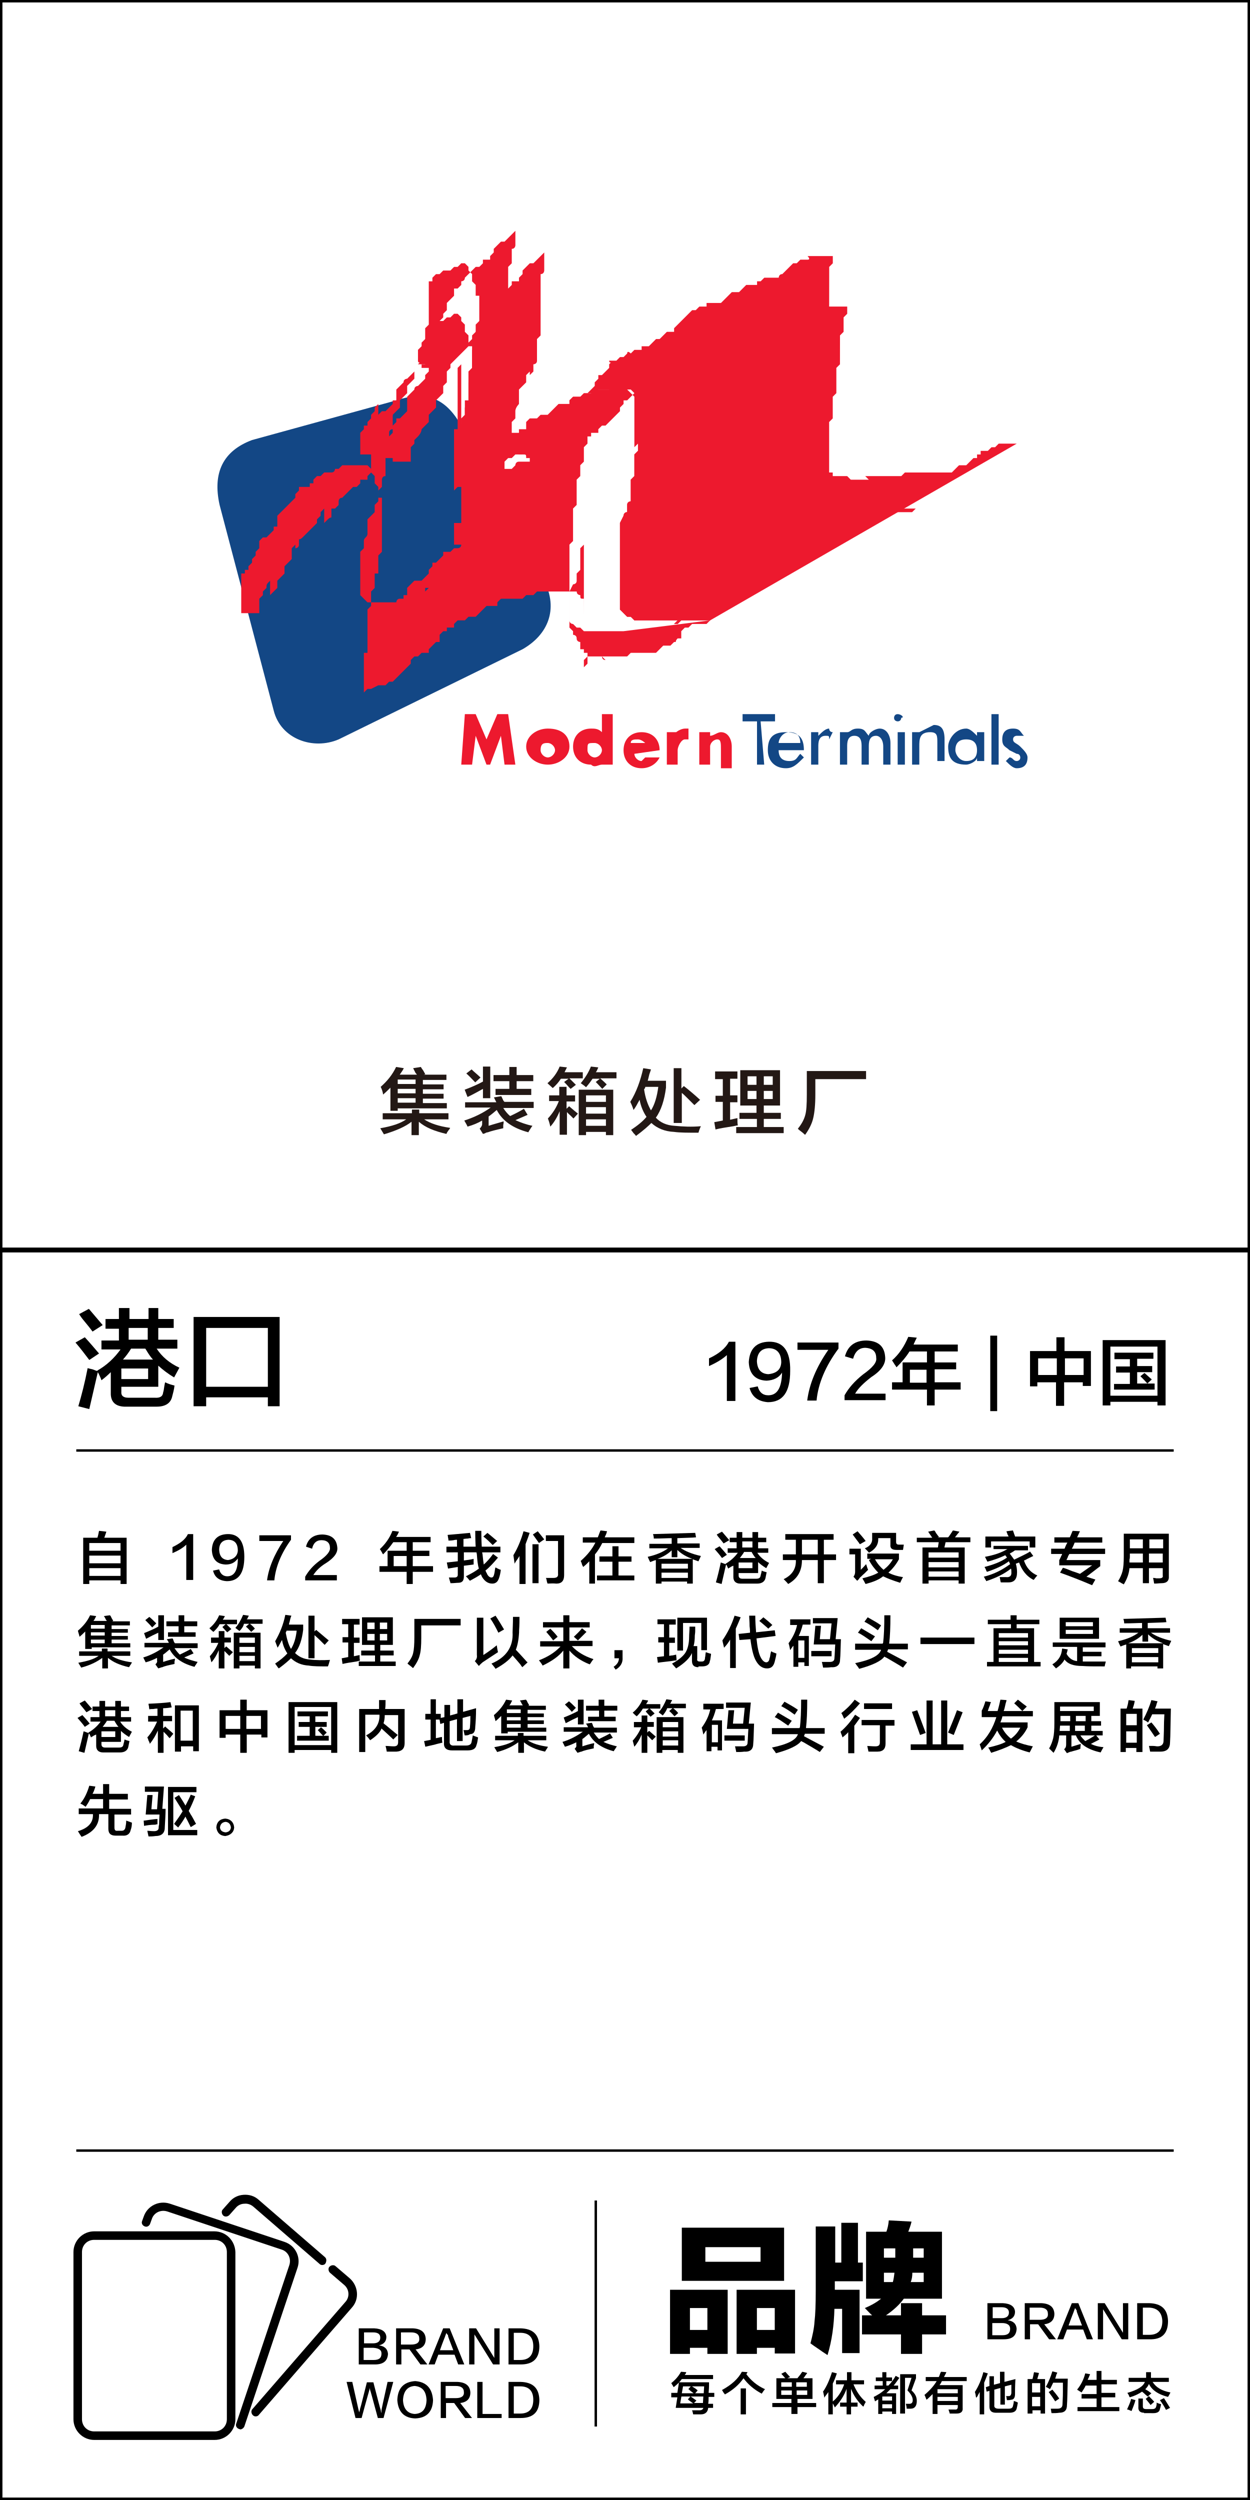 <?xml version="1.0" encoding="utf-8"?>
<!-- Generator: Adobe Illustrator 19.0.0, SVG Export Plug-In . SVG Version: 6.00 Build 0)  -->
<svg version="1.1"
	 id="svg6882" xmlns:inkscape="http://www.inkscape.org/namespaces/inkscape" xmlns:sodipodi="http://sodipodi.sourceforge.net/DTD/sodipodi-0.dtd" xmlns:svg="http://www.w3.org/2000/svg" xmlns:cc="http://creativecommons.org/ns#" xmlns:dc="http://purl.org/dc/elements/1.1/" xmlns:rdf="http://www.w3.org/1999/02/22-rdf-syntax-ns#" inkscape:version="0.91 r13725" sodipodi:docname="Modern Terminals.svg"
	 xmlns="http://www.w3.org/2000/svg" xmlns:xlink="http://www.w3.org/1999/xlink" x="0px" y="0px" width="308px" height="616px"
	 viewBox="0 1 308 616" style="enable-background:new 0 1 308 616;" xml:space="preserve">
<style type="text/css">
	.st0{fill:#231815;}
	.st1{fill:#ED192E;}
	.st2{fill:#134785;}
</style>
<sodipodi:namedview  id="base" showgrid="false" pagecolor="#ffffff" inkscape:zoom="1.979899" inkscape:cx="246.36874" inkscape:cy="54.62663" bordercolor="#666666" fit-margin-top="0" borderopacity="1.0" fit-margin-left="0" units="px" inkscape:pageshadow="2" inkscape:document-units="px" fit-margin-bottom="0" inkscape:window-x="-8" inkscape:window-y="-8" inkscape:window-width="1920" inkscape:pageopacity="0.0" fit-margin-right="0" inkscape:current-layer="layer1" inkscape:window-height="1017" inkscape:window-maximized="1">
	</sodipodi:namedview>
<g id="XMLID_6631_">
	<path class="st0" d="M96.2,274.5v-5.5c-0.6,0.6-1.1,1.1-1.8,1.7c-0.1-0.7-0.3-1.3-0.6-1.9c1.6-1.4,2.9-3,3.8-4.9l1.9,0.3
		c-0.1,0.2-0.3,0.6-0.6,1c-0.1,0.2-0.3,0.4-0.4,0.6h4.2c0-0.1-0.1-0.2-0.3-0.4c-0.1-0.2-0.3-0.6-0.6-1.2l1.9-0.3
		c0.1,0.2,0.3,0.5,0.6,0.9c0.2,0.4,0.4,0.7,0.5,0.9l-0.4,0.1h5.6v1.3h-5.8v1.1h5.1v1.2h-5.1v1.1h5.1v1.2h-5.1v1.1h5.9v1.3H98v0.6
		H96.2z M94.3,276.8v-1.5h7.2v-0.9h1.8v0.9h7.2v1.5h-6c1.5,1,3.6,1.7,6.4,2.1c0,0.1-0.1,0.3-0.3,0.5c-0.3,0.4-0.5,0.7-0.6,1
		c-3-0.7-5.2-1.6-6.8-3v3.3h-1.8v-3.3c-1.5,1.2-3.8,2.2-6.8,3.1c-0.3-0.5-0.6-1-0.9-1.5c2.9-0.5,5-1.2,6.4-2.2H94.3z M98,267v1.1
		h4.4V267H98z M98,269.3v1.1h4.4v-1.1H98z M98,271.6v1.1h4.4v-1.1H98z"/>
	<path class="st0" d="M114.6,274.1v-1.5h7.7c-0.2-0.4-0.4-0.8-0.6-1.2l1.8-0.3c0.1,0.1,0.2,0.4,0.4,0.8c0.1,0.3,0.3,0.5,0.4,0.6h7.2
		v1.5H124c0.5,0.8,1.1,1.5,1.7,2c1.5-0.7,2.6-1.3,3.4-1.8l0.9,1.5l-3,1.3c1.3,0.6,2.7,1.1,4.2,1.4c-0.2,0.2-0.4,0.6-0.8,1.2
		c-0.1,0.2-0.2,0.3-0.2,0.4c-3.8-1-6.4-2.8-7.8-5.5c-0.7,0.6-1.3,1.1-2,1.6v2.3c1.2-0.4,2.4-0.7,3.7-1.1c0,0.2,0,0.5-0.1,0.9
		c0,0.3,0,0.6,0,0.8c-1.8,0.4-3,0.7-3.8,1c-0.2,0-0.5,0.1-0.8,0.3c-0.2,0-0.3,0.1-0.4,0.1l-0.8-1.3c0.4-0.4,0.6-0.8,0.6-1.1v-0.9
		c-1,0.6-2.2,1.1-3.6,1.5c-0.1-0.3-0.4-0.8-0.8-1.5c2.5-0.8,4.7-1.9,6.5-3.2H114.6z M115.2,271.3l-0.7-1.8c1.9-0.7,3.4-1.4,4.5-2
		v-3.7h1.8v7.8H119v-2.3C117.9,269.9,116.7,270.6,115.2,271.3z M117.1,267.7c-0.7-0.7-1.4-1.5-2.2-2.2l1.3-1c0.7,0.7,1.5,1.3,2.2,2
		L117.1,267.7z M121.6,267.4v-1.5h3.9v-2h1.8v2h4.1v1.5h-4.1v1.9h3.6v1.5h-8.8v-1.5h3.4v-1.9H121.6z"/>
	<path class="st0" d="M136.2,269.1c-0.3-0.3-0.8-0.7-1.3-1.2c1.4-1.2,2.4-2.6,3-4.1l1.8,0.2c-0.2,0.4-0.4,0.8-0.6,1.2h4.5v1.5h-3.3
		c0.2,0.2,0.6,0.6,1.1,1.1c0.2,0.2,0.4,0.4,0.5,0.5l-1.3,1c-0.1-0.1-0.2-0.2-0.4-0.4c-0.5-0.6-0.9-1-1.2-1.3l1.1-0.8h-1.9
		C137.7,267.6,137,268.4,136.2,269.1z M135.3,272.4v-1.5h2.5v-2.1h1.8v2.1h2.1v1.5h-2.1v1.8l0.6-0.6c0.1,0,0.2,0.1,0.4,0.3
		c0.7,0.6,1.3,1.1,1.8,1.5l-1.1,1.2c-0.1-0.1-0.3-0.3-0.6-0.6c-0.4-0.4-0.8-0.7-1-1v5.6h-1.8v-5.8c-0.6,1.5-1.4,2.8-2.3,3.8
		c-0.2-0.9-0.4-1.5-0.6-2c1.2-1.3,2.1-2.7,2.7-4.3H135.3z M142.6,280.7v-11.2h8.5v11.2h-1.8v-0.8h-4.9v0.8H142.6z M144.4,268.9
		c-0.4-0.4-0.9-0.7-1.3-1c1-1.2,1.9-2.6,2.5-4.1l1.8,0.2c0,0.1-0.1,0.3-0.2,0.5c-0.1,0.3-0.3,0.6-0.4,0.7h5.1v1.5h-4l0.1,0.1
		c0.7,0.6,1.1,1,1.5,1.4l-1.1,1.1c-0.4-0.4-0.9-1-1.6-1.7l1-0.8H146C145.6,267.4,145.1,268.1,144.4,268.9z M144.4,270.9v1.6h4.9
		v-1.6H144.4z M144.4,273.8v1.6h4.9v-1.6H144.4z M144.4,276.8v1.6h4.9v-1.6H144.4z"/>
	<path class="st0" d="M172.1,280.1c-2.6,0-4.6,0-6-0.2c-2.3-0.1-4.2-0.9-5.6-2.2c-0.7,0.7-1.9,1.8-3.8,3.2c-0.1-0.2-0.3-0.4-0.6-0.7
		c-0.3-0.4-0.5-0.7-0.6-0.8c1.5-1,2.8-2,3.8-3.2c-0.8-1.2-1.4-2.6-1.7-4.2c-0.1,0.1-0.2,0.4-0.4,0.7c-0.4,0.8-0.8,1.4-1.1,1.8
		c-0.2-0.7-0.5-1.4-0.8-2c1.5-2.4,2.5-5.2,3.2-8.3l1.9,0.3c-0.1,0.3-0.2,0.7-0.4,1.2c-0.2,0.8-0.3,1.3-0.4,1.6h4.5v1.7
		c-0.4,3.1-1.2,5.6-2.5,7.4c1.1,1.2,2.7,1.9,4.6,2c2.1,0.2,4.2,0.3,6.5,0.1C172.5,278.9,172.3,279.4,172.1,280.1z M162.2,268.8H159
		c0,0.2-0.1,0.4-0.3,0.6c0.3,2.1,0.9,3.8,1.7,5.2C161.3,273.2,161.9,271.2,162.2,268.8z M171.1,273.3c-0.3-0.3-0.8-0.8-1.5-1.5
		s-1.2-1.2-1.6-1.5v7.4H166v-13.5h1.9v5l0.6-0.6c1.4,1.1,2.7,2.2,4,3.4L171.1,273.3z"/>
	<path class="st0" d="M176.2,266.8v-1.8h5.5v1.8h-1.8v4.1h1.8v1.7h-1.8v4.3l1.8-0.4c0,0.7,0,1.3,0.1,1.8c-0.2,0-0.6,0.1-1.1,0.2
		c-1.8,0.3-3.3,0.5-4.4,0.8l-0.3-1.8l2.1-0.4v-4.6h-1.8V271h1.8v-4.1H176.2z M182.2,276.7v-1.5h4.2v-1.8h-4v-8.7h9.8v8.7h-4v1.8h4.2
		v1.5h-4.2v2h4.9v1.5h-11.7v-1.5h5.1v-2H182.2z M184.2,266.2v2.1h2.2v-2.1H184.2z M184.2,269.8v2h2.2v-2H184.2z M190.4,266.2h-2.2
		v2.1h2.2V266.2z M188.2,269.8v2h2.2v-2H188.2z"/>
	<path class="st0" d="M198.4,280.6c-0.1,0-0.3-0.2-0.5-0.4c-0.6-0.5-1.1-0.8-1.3-1.1c0.9-1.1,1.5-2.2,1.8-3.3c0.3-1,0.4-2.7,0.4-5.1
		v-5.8h14.6v2h-12.5v3.8c0,2.5-0.2,4.4-0.5,5.7C200.1,277.8,199.4,279.2,198.4,280.6z"/>
</g>
<g id="XMLID_6627_">
	<path d="M22,336.1c-1-1.3-2.1-2.8-3.4-4.3l2.3-1.3c1.2,1.3,2.3,2.6,3.5,4L22,336.1z M25,341.1c-0.1-0.3-0.2-0.6-0.4-1
		c-0.2-0.5-0.4-0.8-0.5-1l-2.1,9.1l-2.7-0.7c0.8-2.7,1.6-5.8,2.3-9.4c0.3,0.1,0.7,0.2,1.2,0.3c0.6,0.2,0.9,0.4,1.2,0.4v-0.1
		c2.3-1.3,4.2-3.1,5.7-5.2h-4.7v-2.2h4.3v-2.9h-3.3V326h3.3v-2.7h2.6v2.7h4.7v-2.7H39v2.7h3.8v2.2H39v2.9h4.7v2.2h-5.1
		c1.3,2,3.2,3.6,5.6,4.7l-1.3,2.4c-1.5-0.9-2.8-1.9-3.9-2.9v5.2h-9.1v1.2c-0.1,1,0.5,1.5,1.7,1.5h6.5c1.3,0.1,2-0.3,2.1-1.3
		c0.1-0.3,0.2-0.8,0.3-1.6c0.1-0.4,0.1-0.7,0.2-0.9c0.8,0.4,1.5,0.6,2.3,0.8c-0.1,1-0.4,2-0.6,2.8c-0.4,1.6-1.7,2.4-3.8,2.4h-8
		c-2.1-0.1-3.2-1.1-3.3-3v-5.5C26.6,339.8,25.8,340.5,25,341.1z M22.8,329.1c-0.5-0.7-1.3-1.7-2.3-2.9c-0.5-0.6-0.8-1.1-1-1.4
		l2.4-1.3l3.4,4L22.8,329.1z M29.9,338.2v2.6h6.6v-2.6H29.9z M32.3,333.3c-0.6,1-1.3,1.9-2,2.7h7.4c-0.4-0.4-1-1.2-1.7-2.4
		c-0.1-0.1-0.1-0.2-0.2-0.3H32.3z M31.7,328.2v2.9h4.7v-2.9H31.7z"/>
	<path d="M47.7,347.5v-22h21.2v22H66v-2.2H50.8v2.2H47.7z M50.8,328.2v14.5H66v-14.5H50.8z"/>
</g>
<g id="XMLID_6626_">
	<path d="M179.1,346.1v-11.2c-1.1,1-2.6,1.9-4.4,2.7c0-0.7,0-1.3,0-1.9c2.4-1.1,4.1-2.5,4.9-4.1h1.6v14.6H179.1z"/>
	<path d="M184.7,343l2-0.4c0.4,1.5,1.3,2.2,2.6,2.2c2.2,0,3.3-1.8,3.4-5.6c-0.8,1.3-2.1,1.9-3.8,2c-2.8-0.1-4.3-1.7-4.4-4.6
		c0.2-3.2,1.8-4.9,4.9-5c3.6-0.1,5.4,2.3,5.3,7.2c0,5.2-1.8,7.7-5.5,7.7C186.8,346.3,185.3,345.2,184.7,343z M192.5,336.7
		c0-2.3-1.1-3.5-3.1-3.5c-1.8,0.1-2.8,1.1-2.9,3.2c0.1,2,1,3.1,2.8,3.2C191.3,339.4,192.4,338.5,192.5,336.7z"/>
	<path d="M201.2,346.1h-2.3c0.5-4,2.2-8.2,5.2-12.5h-7.6v-1.8h10.1v1.5C203.4,337.6,201.6,341.9,201.2,346.1z"/>
	<path d="M210.7,344.4h7.5v1.6h-10.1v-1.2c1-1.8,2.5-3.5,4.5-5.1c2.4-1.7,3.5-3,3.3-4.1c0-1.6-0.9-2.4-2.7-2.5c-1.5,0-2.5,0.9-3,2.7
		l-2-0.6c0.7-2.6,2.5-3.9,5.3-3.9c2.9,0.1,4.4,1.4,4.6,4c0.2,1.7-0.9,3.4-3.4,5C212.9,341.7,211.5,343,210.7,344.4z"/>
	<path d="M220.9,337.9c-0.1-0.1-0.2-0.4-0.4-0.6c-0.1-0.2-0.4-0.6-0.7-1.1c1.7-1.5,3-3.4,4-5.8l2.1,0.2c-0.3,0.6-0.6,1.2-0.8,1.7
		H236v1.7h-5.7v2.7h5.3v1.7h-5.3v3.2h6.4v1.8h-6.4v3.9h-1.9v-3.9h-8.6v-1.8h2.6v-4.9h6V334h-4.3
		C223.3,335.3,222.2,336.6,220.9,337.9z M224.2,338.5v3.2h4.1v-3.2H224.2z"/>
	<path d="M244,348.7v-18.6h1.7v18.6H244z"/>
	<path d="M253.8,342.6v-8.7h6.5v-3.4h2v3.4h6.5v8.6h-2v-0.9h-4.6v5.8h-2v-5.8h-4.6v1H253.8z M255.8,335.7v4.1h4.6v-4.1H255.8z
		 M267,335.7h-4.6v4.1h4.6V335.7z"/>
	<path d="M271.7,347.3v-16.1h15.5v16.1h-2v-0.9h-11.6v0.9H271.7z M273.6,332.8v12.1h11.6v-12.1H273.6z M274.6,335.8v-1.5h9.6v1.5h-4
		v1.8h3.7v1.5h-3.7v2.8h2.5c-0.6-0.7-1.2-1.3-1.7-1.8l1-0.8c0.6,0.5,1.2,1.1,1.8,1.6l-1.1,1h1.8v1.5h-10V342h3.9v-2.8h-3.4v-1.5h3.4
		v-1.8H274.6z"/>
</g>
<g id="XMLID_2295_">
	<g>
		<path d="M20.5,391.3v-11.4H24c0.2-0.6,0.3-1.2,0.4-1.7l1.8,0.2c-0.1,0.4-0.3,0.9-0.5,1.5h5.5v11.4h-1.5v-0.9H22v0.9H20.5z
			 M22,381.2v1.9h7.7v-1.9H22z M22,384.3v1.9h7.7v-1.9H22z M22,387.4v1.9h7.7v-1.9H22z"/>
		<path d="M45.9,390.4v-8.8c-0.8,0.8-2,1.5-3.4,2.1c0-0.5,0-1,0-1.5c1.9-0.9,3.2-1.9,3.8-3.2h1.3v11.3H45.9z"/>
		<path d="M52.5,388l1.5-0.3c0.3,1.1,1,1.7,2,1.7c1.7,0,2.6-1.4,2.6-4.4c-0.7,1-1.6,1.5-3,1.5c-2.2-0.1-3.3-1.3-3.4-3.6
			c0.1-2.5,1.4-3.8,3.8-3.9c2.8-0.1,4.2,1.8,4.2,5.6c0,4-1.4,6-4.3,6C54.1,390.5,52.9,389.7,52.5,388z M58.6,383.1
			c0-1.8-0.8-2.7-2.4-2.7c-1.4,0.1-2.2,0.9-2.2,2.5c0.1,1.6,0.8,2.4,2.2,2.5C57.6,385.2,58.5,384.4,58.6,383.1z"/>
		<path d="M67.6,390.4h-1.8c0.4-3.1,1.8-6.4,4-9.7h-5.9v-1.4h7.8v1.1C69.3,383.7,67.9,387.1,67.6,390.4z"/>
		<path d="M77.2,389.1H83v1.3h-7.8v-0.9c0.8-1.4,1.9-2.7,3.5-3.9c1.9-1.3,2.7-2.4,2.6-3.2c0-1.2-0.7-1.9-2.1-1.9
			c-1.2,0-2,0.7-2.3,2.1l-1.5-0.5c0.5-2,1.9-3,4.1-3c2.2,0.1,3.4,1.1,3.6,3.1c0.2,1.3-0.7,2.6-2.7,3.9C78.9,387,77.9,388,77.2,389.1
			z"/>
		<path d="M94.4,384c-0.1-0.1-0.2-0.3-0.3-0.5c-0.1-0.2-0.3-0.5-0.5-0.8c1.3-1.2,2.4-2.7,3.1-4.5l1.6,0.2c-0.2,0.5-0.4,0.9-0.7,1.3
			h8.5v1.3h-4.4v2.1h4.1v1.3h-4.1v2.5h5v1.4h-5v3h-1.5v-3h-6.7v-1.4h2v-3.8h4.7V381h-3.3C96.2,382,95.4,383,94.4,384z M97,384.4v2.5
			h3.2v-2.5H97z"/>
		<path d="M110.5,380.6c0-0.1,0-0.4-0.1-0.7c0-0.3-0.1-0.5-0.1-0.7c1.4-0.1,3.2-0.3,5.5-0.5l0.3,1.3c-0.2,0-0.5,0-0.8,0.1
			c-0.5,0-0.9,0.1-1.1,0.1v1.9h3c-0.1-2-0.1-3.3-0.1-3.9h1.5c0,0.7,0,2,0.1,3.9h4.6v1.4h-4.5l0.1,0.5c0.1,1,0.2,1.9,0.3,2.5
			c0.7-0.6,1.5-1.5,2.3-2.6l1.2,0.9c-1.1,1.3-2.1,2.4-3.1,3.2c0.1,0.1,0.1,0.2,0.2,0.4c0.1,0.2,0.2,0.3,0.2,0.4
			c0.3,0.6,0.7,0.9,1.1,0.9c0.3,0,0.5-0.2,0.6-0.6c0.1-0.3,0.2-0.8,0.3-1.6c0-0.1,0.1-0.2,0.1-0.3c0.5,0.3,0.9,0.5,1.3,0.6
			c-0.1,0.9-0.3,1.7-0.5,2.2c-0.3,0.8-0.8,1.2-1.6,1.2c-1,0-1.8-0.5-2.5-1.6c-0.1-0.2-0.2-0.4-0.3-0.7c-0.7,0.5-1.6,1-2.7,1.6
			c0,0-0.1-0.1-0.2-0.2c-0.3-0.4-0.6-0.7-0.8-0.9c1.2-0.6,2.3-1.2,3.2-1.9c-0.3-0.9-0.4-2.1-0.5-3.5l-0.1-0.5h-3.1v2
			c0.8-0.1,1.6-0.2,2.4-0.4c0,0.1,0,0.3,0,0.5c0,0.4,0,0.7,0,0.9c-0.8,0.1-1.5,0.2-2.4,0.3v2.6c0,1.1-0.4,1.6-1.4,1.6
			c-0.4,0-1,0.1-1.9,0.1c0-0.1-0.1-0.4-0.2-0.7c-0.1-0.3-0.1-0.5-0.2-0.7c0.2,0,0.7,0,1.4,0c0.5,0,0.8-0.2,0.8-0.7v-1.9l-2.4,0.4
			l-0.3-1.5c0.8-0.1,1.7-0.2,2.7-0.3v-2.2H110v-1.4h2.6v-1.7c-0.2,0-0.5,0-0.8,0.1C111.2,380.6,110.8,380.6,110.5,380.6z
			 M121.4,381.7c-0.8-0.8-1.5-1.5-2.3-2.1l1-0.9c0.4,0.3,1.2,1,2.4,2L121.4,381.7z"/>
		<path d="M126.8,386.3l-0.3-2.1c1.1-1.8,1.9-3.8,2.5-5.9l1.5,0.4c-0.2,0.6-0.5,1.5-0.9,2.5c0,0.1-0.1,0.2-0.1,0.3v9.8H128v-6.9
			c-0.2,0.3-0.4,0.7-0.8,1.2C127,385.9,126.9,386.1,126.8,386.3z M131.2,391.1v-9.6h1.5v9.6H131.2z M132.8,381.2
			c-0.5-0.7-1-1.4-1.5-2.1l1.2-0.8c0.4,0.5,0.9,1.1,1.6,2L132.8,381.2z M134.9,391.2c0-0.1,0-0.2-0.1-0.3c-0.1-0.6-0.2-1-0.3-1.1
			c0.6,0,1.2,0,1.9,0c0.8,0,1.2-0.3,1.1-1.1v-8h-3v-1.4h4.5v9.8c0,1.4-0.6,2.1-1.9,2.1C136.2,391.1,135.4,391.2,134.9,391.2z"/>
		<path d="M143.6,381.2v-1.4h3.7c0.1-0.3,0.3-0.7,0.5-1.3c0.1-0.2,0.1-0.3,0.2-0.4l1.6,0.2c-0.1,0.1-0.1,0.3-0.2,0.6
			c-0.2,0.4-0.3,0.7-0.4,0.9h7.3v1.4h-7.9c-0.5,1-1.1,2-1.8,2.8v7.2h-1.4v-5.5c-0.1,0.1-0.4,0.4-0.7,0.7c-0.3,0.3-0.6,0.5-0.8,0.7
			c-0.1-0.2-0.3-0.5-0.4-1c-0.1-0.2-0.2-0.4-0.2-0.5c1.6-1.4,2.8-2.9,3.6-4.5H143.6z M147.7,385.8v-1.3h3.2V382h1.5v2.5h3.2v1.3
			h-3.2v3.4h3.9v1.2h-9.2v-1.2h3.8v-3.4H147.7z"/>
		<path d="M161.6,391.3v-5.9c-0.4,0.1-0.9,0.3-1.4,0.5c-0.2-0.4-0.4-0.8-0.6-1.3c2.2-0.5,3.8-1.2,5-2.1H160v-1.1h5.5V380
			c-1,0-2.5,0.1-4.4,0.1c0-0.4-0.1-0.8-0.2-1.1c3.8-0.1,7.2-0.2,10.4-0.3l0.2,1.1c-1,0.1-2.5,0.1-4.6,0.2v1.3h5.5v1.1h-4.7
			c1.1,0.8,2.8,1.5,5,2c-0.2,0.4-0.4,0.9-0.6,1.3c-0.1,0-0.3-0.1-0.6-0.2c-0.3-0.1-0.6-0.2-0.8-0.3v6h-1.4v-0.5H163v0.5H161.6z
			 M165.5,384.7v-1.7c-0.9,0.9-2.1,1.6-3.5,2.1h8.6c-1.5-0.5-2.8-1.3-3.7-2.2v1.8H165.5z M163,386.3v1.2h6.5v-1.2H163z M163,388.5
			v1.3h6.5v-1.3H163z"/>
		<path d="M177.9,384.9c-0.5-0.7-1.1-1.4-1.8-2.2l1.2-0.7c0.6,0.7,1.2,1.3,1.8,2.1L177.9,384.9z M179.4,387.5c0-0.1-0.1-0.3-0.2-0.5
			c-0.1-0.3-0.2-0.4-0.3-0.5l-1.1,4.8l-1.4-0.4c0.4-1.4,0.8-3,1.2-4.9c0.1,0,0.3,0.1,0.6,0.2c0.3,0.1,0.5,0.2,0.6,0.2v-0.1
			c1.2-0.7,2.2-1.6,3-2.7h-2.5v-1.1h2.2v-1.5h-1.7v-1.1h1.7v-1.4h1.4v1.4h2.5v-1.4h1.4v1.4h2v1.1h-2v1.5h2.5v1.1h-2.7
			c0.7,1.1,1.7,1.9,2.9,2.5l-0.7,1.3c-0.8-0.5-1.5-1-2-1.5v2.7H182v0.6c0,0.5,0.3,0.8,0.9,0.8h3.4c0.7,0,1-0.2,1.1-0.7
			c0-0.1,0.1-0.4,0.2-0.8c0-0.2,0.1-0.4,0.1-0.5c0.4,0.2,0.8,0.3,1.2,0.4c-0.1,0.5-0.2,1-0.3,1.5c-0.2,0.8-0.9,1.3-2,1.3h-4.2
			c-1.1,0-1.7-0.6-1.7-1.6v-2.8C180.3,386.9,179.9,387.2,179.4,387.5z M178.3,381.3c-0.3-0.4-0.7-0.9-1.2-1.5
			c-0.3-0.3-0.4-0.6-0.5-0.7l1.3-0.7l1.8,2.1L178.3,381.3z M182,386v1.4h3.4V386H182z M183.3,383.5c-0.3,0.5-0.7,1-1,1.4h3.9
			c-0.2-0.2-0.5-0.6-0.9-1.3c0-0.1-0.1-0.1-0.1-0.2H183.3z M182.9,380.8v1.5h2.5v-1.5H182.9z"/>
		<path d="M193.5,380.4V379h11.9v1.4H203v3.6h3v1.4h-3v5.7h-1.5v-5.7h-3.9c0,2.7-1.1,4.6-3.4,5.9c-0.2-0.3-0.6-0.7-1.1-1.2
			c2.1-1,3.1-2.6,3-4.7h-3.2V384h3.2v-3.6H193.5z M197.6,380.4v3.6h3.9v-3.6H197.6z"/>
		<path d="M211.2,390.5l-0.9-1c0.3-0.4,0.4-0.8,0.4-1.2V384h-1.4v-1.4h2.8v5.2c0.4-0.4,0.9-0.9,1.3-1.4c0.2,0.5,0.3,1,0.5,1.4
			c-0.2,0.2-0.5,0.5-0.9,0.9c-0.5,0.4-0.8,0.8-1.1,1C211.7,390,211.5,390.3,211.2,390.5z M211.9,381.5c-0.1-0.1-0.2-0.2-0.3-0.4
			c-0.4-0.5-0.9-1.2-1.5-2l1.2-0.8c0.7,0.8,1.4,1.6,2,2.4L211.9,381.5z M213.3,391.3c-0.1-0.1-0.2-0.3-0.4-0.7
			c-0.2-0.3-0.3-0.5-0.4-0.7c1.6-0.4,2.9-0.8,3.9-1.4c-0.8-0.8-1.6-1.8-2.3-3.1l0.5-0.3h-0.9v-1.3h7.8v1.4c-0.7,1.3-1.6,2.4-2.6,3.3
			c0.9,0.5,2.2,0.9,3.6,1.1c-0.3,0.5-0.5,1-0.7,1.4c-1.9-0.6-3.2-1.1-4.2-1.6C216.5,390.3,215.1,390.8,213.3,391.3z M214.1,383.6
			c-0.1-0.2-0.5-0.6-1-1.1c1.3-0.5,1.9-1.4,1.8-2.5v-1.3h5.9v2.2c0,0.5,0.2,0.7,0.7,0.7h1.2l-0.2,1.3h-1.6c-1.1,0-1.6-0.4-1.5-1.3
			v-1.6h-3v0.3C216.4,381.7,215.6,382.8,214.1,383.6z M215.6,385.2c0.6,1.1,1.3,1.9,2.1,2.6c0.9-0.7,1.7-1.5,2.3-2.6H215.6z"/>
		<path d="M225.9,381.1v-1.2h3.8c-0.3-0.5-0.7-1-1-1.5l1.5-0.3c0.1,0.1,0.3,0.3,0.4,0.6c0.4,0.5,0.6,0.9,0.8,1l-0.4,0.1h2.6
			c0,0,0.1-0.1,0.2-0.2c0.5-0.7,0.8-1.2,1-1.5l1.6,0.3c-0.1,0.1-0.2,0.3-0.4,0.5c-0.1,0.1-0.3,0.4-0.7,0.9h3.8v1.2H233l-0.3,1.3h5
			v8.9h-1.5v-0.8h-7.4v0.8h-1.5v-8.9h3.8l0.2-1.3H225.9z M228.8,383.5v1.3h7.4v-1.3H228.8z M228.8,385.9v1.3h7.4v-1.3H228.8z
			 M228.8,388.2v1.3h7.4v-1.3H228.8z"/>
		<path d="M244.8,383v-1.1h8.5v1.1h-3.2c-0.4,0.3-0.9,0.6-1.3,0.8c0.4,0.5,0.8,1.1,1.1,1.5c1.6-0.8,3-1.4,3.9-2l0.8,1.1
			c-0.4,0.2-1.1,0.5-2,1c0.1,0,0,0-0.3,0.1c0.6,1.8,1.7,3,3.3,3.7c-0.3,0.3-0.6,0.7-0.9,1.1c-1.8-0.9-2.9-2.4-3.6-4.3l-0.8,0.3
			c0.2,0.7,0.3,1.4,0.3,2.1c0,1.7-0.7,2.5-2.1,2.5c-0.5,0-1.2,0-1.9,0c0-0.1-0.1-0.2-0.1-0.4c-0.1-0.4-0.1-0.7-0.2-0.9
			c0.6,0,1.1,0,1.6,0c0.9,0.1,1.4-0.3,1.3-1.3c0-0.3,0-0.6-0.1-0.8c-1.6,1.3-3.7,2.3-6.1,3.1c0-0.1-0.1-0.3-0.2-0.4
			c-0.2-0.4-0.3-0.6-0.4-0.7c2.5-0.6,4.6-1.7,6.5-3.1c-0.1-0.2-0.2-0.4-0.3-0.7c-1.5,1.1-3.3,1.9-5.4,2.6c-0.1-0.1-0.2-0.3-0.3-0.6
			c-0.1-0.3-0.3-0.5-0.3-0.6c2.3-0.6,4.1-1.3,5.5-2.3c0-0.1-0.1-0.2-0.2-0.3c-0.1-0.1-0.1-0.2-0.2-0.3c-1.4,0.7-2.9,1.2-4.4,1.6
			c-0.2-0.4-0.4-0.8-0.6-1.2c2.2-0.4,4-1,5.5-1.9H244.8z M242.8,382.3v-2.7h5.7c0-0.1-0.1-0.3-0.2-0.4c-0.1-0.4-0.3-0.7-0.3-0.9
			l1.6-0.2c0,0.1,0.1,0.3,0.2,0.6c0.1,0.4,0.3,0.7,0.3,0.9h5v2.7h-1.4v-1.5h-9.5v1.5H242.8z"/>
		<path d="M259.8,381.1v-1.3h3.8c0.3-0.6,0.5-1.2,0.7-1.6l1.8,0.1l-0.7,1.5h6.2v1.3h-6.8c-0.2,0.5-0.4,1-0.7,1.5h8.2v1.3h-8.8
			c-0.1,0.2-0.3,0.4-0.4,0.8c-0.1,0.3-0.3,0.5-0.3,0.7h8.3v1.5l-3.4,2.6l2.2,0.7l-0.8,1.4c-2.8-1.2-5.4-2.2-7.9-3.1l0.7-1.2
			c0.5,0.1,1.2,0.4,2.2,0.8c0.9,0.3,1.5,0.5,2,0.7l3-2.1H261v-1.3c0.1-0.1,0.2-0.4,0.4-0.8c0.1-0.3,0.3-0.5,0.3-0.7H259v-1.3h3.3
			c0.2-0.5,0.4-1,0.7-1.5H259.8z"/>
		<path d="M276.9,391.4c-0.1-0.1-0.4-0.2-0.7-0.4c-0.3-0.2-0.6-0.3-0.7-0.4c0.5-0.8,0.9-1.7,1.1-2.5c0.2-0.8,0.3-2,0.3-3.6v-5.6H288
			v10.4c0.1,1.2-0.5,1.8-1.8,1.8c-0.5,0-1.1,0.1-1.8,0.1c0-0.1-0.1-0.3-0.1-0.5c-0.1-0.4-0.1-0.7-0.2-0.9c0.2,0,0.4,0,0.8,0.1
			c0.3,0,0.6,0,0.7,0c0.7,0,1-0.2,0.9-0.7v-1.8h-3.4v3.7h-1.5v-3.7h-3.3C278.2,388.6,277.8,389.9,276.9,391.4z M278.4,384.5
			c0,0.2,0,0.5-0.1,0.8c0,0.3,0,0.5,0,0.7h3.3v-2.2h-3.2V384.5z M278.4,380.3v2.2h3.2v-2.2H278.4z M286.6,380.3h-3.4v2.2h3.4V380.3z
			 M283.1,383.8v2.2h3.4v-2.2H283.1z"/>
		<path d="M21,407.3V403c-0.4,0.4-0.9,0.9-1.4,1.3c-0.1-0.5-0.3-1-0.4-1.5c1.3-1.1,2.3-2.3,3-3.8l1.5,0.2c-0.1,0.2-0.2,0.4-0.4,0.8
			c-0.1,0.2-0.2,0.3-0.3,0.4h3.3c0-0.1-0.1-0.2-0.2-0.3c-0.1-0.2-0.2-0.5-0.5-0.9l1.5-0.2c0.1,0.1,0.3,0.4,0.4,0.7
			c0.2,0.3,0.3,0.5,0.4,0.7l-0.3,0.1h4.4v1h-4.5v0.9h4v0.9h-4v0.8h4v0.9h-4v0.9h4.6v1h-9.5v0.4H21z M19.5,409v-1.1h5.6v-0.7h1.4v0.7
			h5.6v1.1h-4.6c1.2,0.8,2.8,1.3,5,1.6c0,0.1-0.1,0.2-0.2,0.4c-0.2,0.3-0.4,0.6-0.5,0.8c-2.3-0.5-4-1.3-5.2-2.3v2.6h-1.4v-2.6
			c-1.2,0.9-2.9,1.8-5.2,2.4c-0.2-0.4-0.5-0.8-0.7-1.2c2.3-0.4,3.9-0.9,5-1.7H19.5z M22.4,401.4v0.9h3.4v-0.9H22.4z M22.4,403.2v0.8
			h3.4v-0.8H22.4z M22.4,405v0.9h3.4V405H22.4z"/>
		<path d="M35.6,407v-1.2h6c-0.1-0.3-0.3-0.6-0.5-0.9l1.4-0.2c0.1,0.1,0.2,0.3,0.3,0.7c0.1,0.2,0.2,0.4,0.3,0.5h5.6v1.2h-5.7
			c0.4,0.6,0.8,1.1,1.3,1.6c1.2-0.6,2.1-1,2.7-1.4l0.7,1.1l-2.3,1c1,0.5,2.1,0.8,3.3,1.1c-0.1,0.1-0.3,0.5-0.6,0.9
			c-0.1,0.1-0.1,0.3-0.2,0.3c-3-0.8-5-2.2-6.1-4.3c-0.5,0.4-1,0.9-1.6,1.3v1.8c0.9-0.3,1.9-0.6,2.9-0.8c0,0.2,0,0.4-0.1,0.7
			c0,0.3,0,0.5,0,0.6c-1.4,0.3-2.4,0.5-3,0.8c-0.2,0-0.4,0.1-0.7,0.2c-0.1,0-0.3,0.1-0.3,0.1l-0.7-1c0.3-0.3,0.5-0.6,0.4-0.9v-0.7
			c-0.8,0.4-1.7,0.8-2.8,1.1c-0.1-0.2-0.3-0.6-0.6-1.2c2-0.6,3.6-1.5,5-2.5H35.6z M36,404.8l-0.5-1.4c1.5-0.6,2.6-1.1,3.5-1.6V399
			h1.4v6.1H39v-1.8C38.1,403.7,37.1,404.2,36,404.8z M37.5,402c-0.5-0.6-1.1-1.2-1.7-1.8l1-0.8c0.6,0.5,1.1,1,1.7,1.6L37.5,402z
			 M41,401.7v-1.2H44V399h1.4v1.5h3.2v1.2h-3.2v1.5h2.8v1.1h-6.8v-1.1H44v-1.5H41z"/>
		<path d="M52.6,403.1c-0.3-0.2-0.6-0.5-1-0.9c1.1-0.9,1.9-2,2.4-3.2l1.4,0.2c-0.1,0.3-0.3,0.6-0.5,0.9h3.5v1.1h-2.6
			c0.2,0.2,0.5,0.5,0.8,0.8c0.2,0.2,0.3,0.3,0.4,0.4l-1,0.8c-0.1-0.1-0.2-0.2-0.3-0.3c-0.4-0.4-0.7-0.8-0.9-1l0.8-0.7h-1.5
			C53.8,401.9,53.2,402.5,52.6,403.1z M52,405.7v-1.2h1.9v-1.6h1.4v1.6h1.6v1.2h-1.6v1.4l0.4-0.4c0.1,0,0.2,0.1,0.3,0.2
			c0.6,0.5,1,0.9,1.4,1.2l-0.9,0.9c-0.1-0.1-0.3-0.3-0.4-0.4c-0.3-0.3-0.6-0.6-0.8-0.8v4.3h-1.4v-4.5c-0.5,1.2-1.1,2.2-1.8,3
			c-0.2-0.7-0.3-1.2-0.4-1.5c0.9-1,1.6-2.1,2.1-3.3H52z M57.6,412.1v-8.8h6.6v8.8h-1.4v-0.7H59v0.7H57.6z M59,402.9
			c-0.3-0.3-0.7-0.5-1-0.8c0.8-0.9,1.4-2,1.9-3.2l1.4,0.2c0,0.1-0.1,0.2-0.2,0.4c-0.1,0.3-0.2,0.4-0.3,0.5h3.9v1.1h-3.1l0.1,0.1
			c0.5,0.4,0.9,0.8,1.1,1.1l-0.9,0.8c-0.3-0.3-0.7-0.8-1.3-1.3l0.8-0.7h-1.3C60,401.7,59.6,402.3,59,402.9z M59,404.5v1.3h3.8v-1.3
			H59z M59,406.8v1.3h3.8v-1.3H59z M59,409v1.3h3.8V409H59z"/>
		<path d="M80.8,411.6c-2,0-3.6,0-4.7-0.2c-1.8-0.1-3.2-0.7-4.4-1.8c-0.5,0.5-1.5,1.4-3,2.5c-0.1-0.1-0.3-0.3-0.4-0.5
			c-0.2-0.3-0.4-0.5-0.5-0.7c1.2-0.8,2.2-1.6,3-2.5c-0.6-0.9-1.1-2-1.3-3.3c-0.1,0.1-0.2,0.3-0.3,0.5c-0.3,0.6-0.6,1.1-0.8,1.4
			c-0.2-0.5-0.4-1.1-0.6-1.6c1.1-1.9,2-4,2.5-6.5l1.5,0.2c-0.1,0.2-0.2,0.5-0.3,0.9c-0.1,0.6-0.3,1-0.3,1.3h3.5v1.3
			c-0.3,2.4-0.9,4.3-2,5.7c0.9,0.9,2.1,1.5,3.6,1.6c1.6,0.2,3.3,0.2,5,0.1C81.1,410.7,81,411.1,80.8,411.6z M73.1,402.8h-2.5
			c0,0.1-0.1,0.3-0.2,0.5c0.3,1.6,0.7,3,1.3,4C72.4,406.2,72.9,404.7,73.1,402.8z M80,406.3c-0.3-0.3-0.7-0.7-1.2-1.2
			s-1-0.9-1.3-1.2v5.7h-1.5v-10.5h1.5v3.9l0.4-0.4c1.1,0.9,2.1,1.8,3.1,2.6L80,406.3z"/>
		<path d="M84.3,401.3v-1.4h4.3v1.4h-1.4v3.2h1.4v1.3h-1.4v3.3l1.4-0.3c0,0.5,0,1,0.1,1.4c-0.2,0-0.5,0.1-0.9,0.2
			c-1.4,0.2-2.6,0.4-3.4,0.6l-0.2-1.4l1.6-0.3v-3.6h-1.4v-1.3h1.4v-3.2H84.3z M89,408.9v-1.2h3.3v-1.4h-3.1v-6.8h7.6v6.8h-3.1v1.4
			h3.3v1.2h-3.3v1.5h3.8v1.1h-9.1v-1.1h4v-1.5H89z M90.5,400.8v1.6h1.8v-1.6H90.5z M90.5,403.6v1.6h1.8v-1.6H90.5z M95.4,400.8h-1.8
			v1.6h1.8V400.8z M93.6,403.6v1.6h1.8v-1.6H93.6z"/>
		<path d="M101.8,412c-0.1,0-0.2-0.1-0.4-0.3c-0.5-0.4-0.8-0.6-1-0.8c0.7-0.9,1.2-1.7,1.4-2.6c0.2-0.8,0.3-2.1,0.3-3.9v-4.5h11.4
			v1.6h-9.7v3c0,2-0.1,3.4-0.4,4.4C103.2,409.8,102.6,410.9,101.8,412z"/>
		<path d="M118,411.5l-1-1.2c0.4-0.4,0.6-0.9,0.5-1.5v-9.2h1.6v9.2c1.1-0.7,2.2-1.5,3.3-2.4c0.1,0.7,0.2,1.3,0.3,1.7
			c-0.8,0.5-2.1,1.4-3.8,2.5C118.7,410.8,118.3,411.1,118,411.5z M122.8,403.3c-0.6-1.2-1.2-2.4-2-3.5l1.3-0.7
			c0.8,1.2,1.5,2.4,2.1,3.4L122.8,403.3z M128.7,411.8c-0.1-0.1-0.3-0.4-0.5-0.7c-0.5-0.6-1.1-1.3-1.9-2.2c-0.8,1.1-2.2,2.2-4.2,3.3
			c-0.3-0.5-0.7-0.9-1-1.3c3.6-1.5,5.4-4.1,5.2-7.7c0-0.7,0.1-1.9,0.1-3.8h1.6c0,0.8,0,2-0.1,3.4c0,0.2,0,0.3,0,0.4
			c-0.1,1.9-0.4,3.3-0.8,4.3c0.5,0.5,1.3,1.4,2.4,2.6c0.2,0.3,0.4,0.4,0.5,0.5L128.7,411.8z"/>
		<path d="M133.8,402v-1.3h5V399h1.5v1.7h5v1.3h-5v3.3h5.7v1.3h-5.1c1.3,1.4,3.1,2.5,5.3,3.2c0,0.1-0.1,0.2-0.2,0.3
			c-0.3,0.4-0.5,0.8-0.7,1c-2.3-0.9-3.9-2.1-5-3.4v4.4h-1.5v-4.4c-1.1,1.4-2.8,2.6-5.1,3.7c-0.2-0.4-0.5-0.8-0.9-1.3
			c2.1-0.8,3.9-1.9,5.3-3.4h-5v-1.3h5.7V402H133.8z M136.3,405.2c-0.5-0.7-1.1-1.4-1.7-2.1l1-0.8c0.6,0.6,1.2,1.2,1.8,2L136.3,405.2
			z M142.4,405.2l-1-0.9c0.7-0.7,1.4-1.3,2-2.1l1.1,0.9C143.8,403.8,143.1,404.5,142.4,405.2z"/>
		<path d="M151.7,412.4l-0.5-0.7c0.9-0.6,1.3-1.3,1.3-2.1h-1.1v-2h2c0,0.3,0,0.9,0,1.8C153.5,410.7,152.9,411.7,151.7,412.4z"/>
		<path d="M162,401.3V400h4.5v1.3h-1.6v3.2h1.4v1.3h-1.4v3.2c0.2,0,0.4-0.1,0.7-0.1c0.2,0,0.5-0.1,1-0.2c0,0.3,0.1,0.7,0.1,1.4
			c-0.2,0-0.7,0.1-1.4,0.2c-1.6,0.2-2.7,0.3-3.2,0.4l-0.2-1.4l1.7-0.2v-3.4h-1.4v-1.3h1.4v-3.2H162z M172.1,411.8
			c-1.1,0-1.6-0.5-1.6-1.6v-1.9c-0.5,1.2-1.8,2.5-3.9,3.8c-0.1-0.1-0.3-0.4-0.7-0.8c-0.1-0.2-0.3-0.3-0.3-0.4
			c1.7-0.9,2.8-1.9,3.3-2.7c0.5-0.8,0.9-2.1,0.9-3.9c0-0.7,0.1-1.5,0.1-2.5h1.4c0,0.2,0,0.5,0,1.1c0,0.5-0.1,0.9-0.1,1.1
			c0,1-0.1,1.9-0.3,2.6h0.9v3.1c-0.1,0.5,0.1,0.7,0.7,0.7h0.4c0.5,0,0.7-0.2,0.8-0.7c0-0.1,0-0.3,0.1-0.7c0-0.4,0.1-0.7,0.1-0.9
			c0.1,0,0.5,0.2,1.3,0.4c0,0.3-0.1,0.8-0.2,1.5c0,0.1-0.1,0.2-0.1,0.3c-0.1,0.9-0.8,1.3-1.9,1.3H172.1z M166.9,407.7v-8.1h7.3v8
			h-1.4v-6.7h-4.5v6.8H166.9z"/>
		<path d="M179.9,412.1v-7.1c-0.4,0.7-0.9,1.4-1.5,2c-0.1-0.6-0.3-1.2-0.4-1.8c1.3-1.9,2.3-3.9,3-6.1l1.5,0.4
			c-0.4,1-0.8,1.9-1.2,2.8v9.7H179.9z M182.2,405.1l-0.2-1.5l2.8-0.3c0-0.3,0-0.9-0.1-1.6c0-1.1-0.1-2-0.1-2.6h1.5
			c0,1.4,0.1,2.8,0.2,4.1l4.6-0.5l0.2,1.4l-4.7,0.6c0.2,2,0.5,3.6,1,4.6c0.4,0.8,0.9,1.3,1.4,1.3c0.4,0,0.7-0.3,0.8-0.9
			c0-0.1,0-0.2,0.1-0.3c0.1-0.7,0.2-1.2,0.3-1.5c0.1,0,0.3,0.1,0.4,0.2c0.4,0.1,0.7,0.3,0.9,0.3c0,0.5-0.2,1.1-0.4,2
			c-0.3,1.2-0.9,1.7-1.9,1.7c-1.2,0-2.1-0.7-2.8-2c-0.6-1.1-1-2.9-1.3-5.2L182.2,405.1z M189.3,402.3c0,0-0.1-0.1-0.2-0.2
			c-0.8-0.7-1.5-1.3-2-1.7l1-0.9c1,0.8,1.7,1.4,2.2,1.9L189.3,402.3z"/>
		<path d="M194.7,401.3V400h5v1.3h-1.9c-0.3,1.2-0.7,2.2-1,2.8h2.5v7.4h-1.1v-0.9h-1.5v1.1h-1.2v-5.2c-0.3,0.3-0.5,0.7-0.8,1.1
			c-0.1-0.5-0.2-1.1-0.4-1.7c1.1-1.5,1.8-3,2.1-4.5H194.7z M196.7,405.2v4.3h1.5v-4.3H196.7z M199.9,409.1v-1.3h5v1.3H199.9z
			 M202.8,411.9c0-0.2-0.1-0.5-0.2-1c0-0.2-0.1-0.3-0.1-0.4c0.4,0,1.1,0,2,0c0.7,0,1.1-0.3,1.1-0.9c0.1-1,0.1-2.1,0.2-3.4h-5.3
			l0.4-4.6h1.4l-0.3,3.3h2.5l0.4-3.9h-4.6v-1.3h6.1l-0.5,5.2h1.3c-0.1,2.4-0.1,4-0.2,4.9c0,1.4-0.7,2.1-2.2,2
			C204.1,411.9,203.4,411.9,202.8,411.9z"/>
		<path d="M210.7,407.4V406h6.8c0-0.1,0-0.1,0.1-0.2c0.2-1.6,0.3-3.9,0.3-6.8h1.5c0,3-0.1,5.3-0.3,6.9c0,0,0,0.1,0,0.1h4.6v1.4h-4.9
			c0,0.1,0,0.2-0.1,0.3c0,0.1-0.1,0.3-0.1,0.3c1.3,0.7,3,1.6,4.9,2.6l-1,1.3c-0.9-0.6-2.3-1.4-4-2.4c-0.3-0.1-0.5-0.3-0.6-0.3
			c-0.8,1.1-2.9,2.1-6.2,3c-0.1-0.2-0.3-0.5-0.7-1c-0.1-0.2-0.2-0.3-0.3-0.4c3.9-0.8,6-1.9,6.4-3.3H210.7z M214.7,405.4
			c-1.3-0.9-2.4-1.7-3.3-2.1l0.8-1.1c1.2,0.7,2.4,1.4,3.4,2L214.7,405.4z M216.3,402.7c-1.2-0.9-2.3-1.6-3.3-2.1l0.8-1.1
			c1.4,0.8,2.5,1.4,3.3,2L216.3,402.7z"/>
		<path d="M226.8,406.1v-1.6h13.3v1.6H226.8z"/>
		<path d="M243.4,401.2v-1.1h5.6V399h1.5v1.1h5.6v1.1h-5.6v1h4.3v8.3h1.6v1.1h-13.2v-1.1h1.6v-8.3h4.3v-1H243.4z M246.1,403.4v1.1
			h7.2v-1.1H246.1z M246.1,405.4v1h7.2v-1H246.1z M246.1,407.5v1h7.2v-1H246.1z M246.1,409.5v1h7.2v-1H246.1z"/>
		<path d="M259.4,406.9v-1.2h13v1.2h-5.6v1.1h4.6v1.1h-4.6v1.3c1.9,0,3.8,0,5.7,0c0,0-0.1,0.1-0.1,0.3c-0.1,0.4-0.2,0.7-0.2,0.9
			c-2.5,0-4.3,0-5.5-0.1c-2.2,0-3.6-0.5-4.4-1.6c-0.4,0.8-1.1,1.5-2.1,2.2c-0.3-0.3-0.6-0.7-0.9-1c1.5-0.9,2.3-2.2,2.4-3.9l1.4,0.2
			c-0.1,0.4-0.2,0.8-0.3,1.1c0.6,1.1,1.5,1.7,2.6,1.8v-3.5H259.4z M261.1,404.8v-5.2h9.7v5.2H261.1z M262.6,400.7v1h6.7v-1H262.6z
			 M262.6,402.6v1h6.7v-1H262.6z"/>
		<path d="M277.5,412.1v-5.9c-0.4,0.1-0.9,0.3-1.4,0.5c-0.2-0.4-0.4-0.8-0.6-1.3c2.2-0.5,3.8-1.2,5-2.1h-4.6v-1.1h5.5v-1.3
			c-1,0-2.5,0.1-4.4,0.1c0-0.4-0.1-0.8-0.2-1.1c3.8-0.1,7.2-0.2,10.4-0.3l0.2,1.1c-1,0.1-2.5,0.1-4.6,0.2v1.3h5.5v1.1h-4.7
			c1.1,0.8,2.8,1.5,5,2c-0.2,0.4-0.4,0.9-0.6,1.3c-0.1,0-0.3-0.1-0.6-0.2c-0.3-0.1-0.6-0.2-0.8-0.3v6h-1.4v-0.5h-6.5v0.5H277.5z
			 M281.5,405.5v-1.7c-0.9,0.9-2.1,1.6-3.5,2.1h8.6c-1.5-0.5-2.8-1.3-3.7-2.2v1.8H281.5z M278.9,407.1v1.2h6.5v-1.2H278.9z
			 M278.9,409.3v1.3h6.5v-1.3H278.9z"/>
		<path d="M20.9,426.5c-0.5-0.7-1.1-1.4-1.8-2.2l1.2-0.7c0.6,0.7,1.2,1.3,1.8,2.1L20.9,426.5z M22.4,429.1c0-0.1-0.1-0.3-0.2-0.5
			c-0.1-0.3-0.2-0.4-0.3-0.5l-1.1,4.8l-1.4-0.4c0.4-1.4,0.8-3,1.2-4.9c0.1,0,0.3,0.1,0.6,0.2c0.3,0.1,0.5,0.2,0.6,0.2v-0.1
			c1.2-0.7,2.2-1.6,3-2.7h-2.5v-1.1h2.2v-1.5h-1.7v-1.1h1.7v-1.4h1.4v1.4h2.5v-1.4h1.4v1.4h2v1.1h-2v1.5h2.5v1.1h-2.7
			c0.7,1.1,1.7,1.9,2.9,2.5l-0.7,1.3c-0.8-0.5-1.5-1-2-1.5v2.7H25v0.6c0,0.5,0.3,0.8,0.9,0.8h3.4c0.7,0,1-0.2,1.1-0.7
			c0-0.1,0.1-0.4,0.2-0.8c0-0.2,0.1-0.4,0.1-0.5c0.4,0.2,0.8,0.3,1.2,0.4c-0.1,0.5-0.2,1-0.3,1.5c-0.2,0.8-0.9,1.3-2,1.3h-4.2
			c-1.1,0-1.7-0.6-1.7-1.6v-2.8C23.3,428.5,22.9,428.8,22.4,429.1z M21.3,422.9c-0.3-0.4-0.7-0.9-1.2-1.5c-0.3-0.3-0.4-0.6-0.5-0.7
			l1.3-0.7l1.8,2.1L21.3,422.9z M25,427.6v1.4h3.4v-1.4H25z M26.3,425.1c-0.3,0.5-0.7,1-1,1.4h3.9c-0.2-0.2-0.5-0.6-0.9-1.3
			c0-0.1-0.1-0.1-0.1-0.2H26.3z M25.9,422.4v1.5h2.5v-1.5H25.9z"/>
		<path d="M36.5,425.1v-1.3h2.3V422c-0.2,0-0.5,0-1,0.1c-0.5,0-0.8,0-1,0.1c0-0.2-0.1-0.4-0.1-0.8c-0.1-0.3-0.1-0.5-0.1-0.6
			c2.2-0.1,4-0.2,5.4-0.4l0.3,1.3c-0.7,0.1-1.3,0.2-2.1,0.2v1.9h2.2v1.3h-2.2v1.8l0.5-0.5c0.2,0.2,0.5,0.5,1,0.9s0.8,0.7,1,0.9
			l-0.9,1.1c-0.1-0.1-0.4-0.4-0.7-0.8c-0.4-0.4-0.6-0.6-0.8-0.8v5.2h-1.4v-5.5c-0.5,1.1-1.1,2.2-2,3.3c0-0.2-0.1-0.5-0.3-0.8
			c-0.1-0.4-0.2-0.6-0.3-0.8c0.9-1,1.7-2.3,2.4-3.9H36.5z M43.1,432.5v-11.3h5.9v11.3h-1.4v-1.2h-3v1.3H43.1z M44.5,422.5v7.4h3
			v-7.4H44.5z"/>
		<path d="M54.1,429.2v-6.8h5.1v-2.6h1.6v2.6h5.1v6.7h-1.5v-0.7h-3.6v4.5h-1.6v-4.5h-3.6v0.8H54.1z M55.6,423.8v3.2h3.6v-3.2H55.6z
			 M64.3,423.8h-3.6v3.2h3.6V423.8z"/>
		<path d="M71.1,432.9v-12.5h12v12.5h-1.5v-0.7h-9v0.7H71.1z M72.6,421.6v9.4h9v-9.4H72.6z M73.3,423.9v-1.2h7.5v1.2h-3.1v1.4h2.8
			v1.2h-2.8v2.2h1.9c-0.5-0.5-0.9-1-1.3-1.4l0.8-0.7c0.5,0.4,0.9,0.8,1.4,1.3l-0.8,0.8H81v1.2h-7.8v-1.2h3.1v-2.2h-2.7v-1.2h2.7
			v-1.4H73.3z"/>
		<path d="M91.2,429.8c-0.2-0.3-0.5-0.7-1-1.2c2.3-1.2,3.4-2.9,3.3-5.1H90v9.2h-1.5v-10.6h4.9c0-0.7,0-1.4,0-2.2h1.6
			c0,0.8,0,1.6-0.1,2.2h4.8v8.4c0,1.3-0.6,2-2,2.1c-0.8,0-1.6,0-2.4,0c-0.1-0.6-0.2-1.1-0.3-1.4c0.7,0,1.4,0.1,2,0.1
			c0.8,0,1.1-0.3,1.1-1.1v-6.6h-3.3c0,0.8-0.1,1.4-0.3,2c0.1,0.1,0.3,0.3,0.6,0.5c1.3,1.1,2.3,1.9,2.9,2.4l-1.1,1.1
			c-0.7-0.7-1.7-1.6-2.9-2.7C93.7,427.8,92.7,428.8,91.2,429.8z"/>
		<path d="M114.5,428.6c0-0.1-0.1-0.3-0.1-0.4c-0.1-0.4-0.1-0.7-0.2-0.9c0.3,0,0.5,0,0.9,0c0.4,0,0.7-0.2,0.7-0.8
			c0.1-1.1,0.1-2,0.1-2.7l-1.9,0.5v5.7h-1.4v-5.4l-1.8,0.5v4.9c-0.1,0.8,0.3,1.2,1.2,1.1h2.8c0.9,0,1.3-0.3,1.4-0.9
			c0.1-0.5,0.2-1,0.3-1.6c0.4,0.2,0.8,0.3,1.3,0.5c-0.1,0.7-0.2,1.4-0.4,1.9c-0.2,0.9-0.9,1.3-2.2,1.3h-3.8c-1.4,0-2.1-0.6-2-1.9
			v-4.9l-0.9,0.3l-0.2-1.1h-0.9v4.6c0.1,0,0.3-0.1,0.5-0.1c0.4-0.1,0.7-0.2,1-0.2c0,0.4,0,0.9,0.1,1.4c-0.4,0.1-1,0.2-2,0.5
			c-1,0.2-1.7,0.4-2.2,0.5l-0.3-1.4l1.6-0.3v-5h-1.3v-1.4h1.3v-3.6h1.3v3.6h1.2v1l0.9-0.2v-3h1.4v2.6l1.8-0.5v-3.5h1.4v3.1l3.2-0.9
			c0,2-0.1,3.6-0.2,4.6c0,1.2-0.4,1.8-1.3,1.8C115.4,428.6,115,428.6,114.5,428.6z"/>
		<path d="M123.5,428.1v-4.3c-0.4,0.4-0.9,0.9-1.4,1.3c-0.1-0.5-0.3-1-0.4-1.5c1.3-1.1,2.3-2.3,3-3.8l1.5,0.2
			c-0.1,0.2-0.2,0.4-0.4,0.8c-0.1,0.2-0.2,0.3-0.3,0.4h3.3c0-0.1-0.1-0.2-0.2-0.3c-0.1-0.2-0.2-0.5-0.5-0.9l1.5-0.2
			c0.1,0.1,0.3,0.4,0.4,0.7c0.2,0.3,0.3,0.5,0.4,0.7l-0.3,0.1h4.4v1h-4.5v0.9h4v0.9h-4v0.8h4v0.9h-4v0.9h4.6v1h-9.5v0.4H123.5z
			 M122,429.8v-1.1h5.6V428h1.4v0.7h5.6v1.1h-4.6c1.2,0.8,2.8,1.3,5,1.6c0,0.1-0.1,0.2-0.2,0.4c-0.2,0.3-0.4,0.6-0.5,0.8
			c-2.3-0.5-4-1.3-5.2-2.3v2.6h-1.4v-2.6c-1.2,0.9-2.9,1.8-5.2,2.4c-0.2-0.4-0.5-0.8-0.7-1.2c2.3-0.4,3.9-0.9,5-1.7H122z
			 M124.9,422.2v0.9h3.4v-0.9H124.9z M124.9,424.1v0.8h3.4v-0.8H124.9z M124.9,425.8v0.9h3.4v-0.9H124.9z"/>
		<path d="M138.9,427.8v-1.2h6c-0.1-0.3-0.3-0.6-0.5-0.9l1.4-0.2c0.1,0.1,0.2,0.3,0.3,0.7c0.1,0.2,0.2,0.4,0.3,0.5h5.6v1.2h-5.7
			c0.4,0.6,0.8,1.1,1.3,1.6c1.2-0.6,2.1-1,2.7-1.4l0.7,1.1l-2.3,1c1,0.5,2.1,0.8,3.3,1.1c-0.1,0.1-0.3,0.5-0.6,0.9
			c-0.1,0.1-0.1,0.3-0.2,0.3c-3-0.8-5-2.2-6.1-4.3c-0.5,0.4-1,0.9-1.6,1.3v1.8c0.9-0.3,1.9-0.6,2.9-0.8c0,0.2,0,0.4-0.1,0.7
			c0,0.3,0,0.5,0,0.6c-1.4,0.3-2.4,0.5-3,0.8c-0.2,0-0.4,0.1-0.7,0.2c-0.1,0-0.3,0.1-0.3,0.1l-0.7-1c0.3-0.3,0.5-0.6,0.4-0.9v-0.7
			c-0.8,0.4-1.7,0.8-2.8,1.1c-0.1-0.2-0.3-0.6-0.6-1.2c2-0.6,3.6-1.5,5-2.5H138.9z M139.4,425.6l-0.5-1.4c1.5-0.6,2.6-1.1,3.5-1.6
			v-2.8h1.4v6.1h-1.4v-1.8C141.5,424.5,140.5,425,139.4,425.6z M140.9,422.8c-0.5-0.6-1.1-1.2-1.7-1.8l1-0.8c0.6,0.5,1.1,1,1.7,1.6
			L140.9,422.8z M144.4,422.5v-1.2h3.1v-1.5h1.4v1.5h3.2v1.2h-3.2v1.5h2.8v1.1h-6.8V424h2.7v-1.5H144.4z"/>
		<path d="M156.9,423.9c-0.3-0.2-0.6-0.5-1-0.9c1.1-0.9,1.9-2,2.4-3.2l1.4,0.2c-0.1,0.3-0.3,0.6-0.5,0.9h3.5v1.1h-2.6
			c0.2,0.2,0.5,0.5,0.8,0.8c0.2,0.2,0.3,0.3,0.4,0.4l-1,0.8c-0.1-0.1-0.2-0.2-0.3-0.3c-0.4-0.4-0.7-0.8-0.9-1l0.8-0.7h-1.5
			C158,422.7,157.5,423.3,156.9,423.9z M156.2,426.5v-1.2h1.9v-1.6h1.4v1.6h1.6v1.2h-1.6v1.4l0.4-0.4c0.1,0,0.2,0.1,0.3,0.2
			c0.6,0.5,1,0.9,1.4,1.2l-0.9,0.9c-0.1-0.1-0.3-0.3-0.4-0.4c-0.3-0.3-0.6-0.6-0.8-0.8v4.3h-1.4v-4.5c-0.5,1.2-1.1,2.2-1.8,3
			c-0.2-0.7-0.3-1.2-0.4-1.5c0.9-1,1.6-2.1,2.1-3.3H156.2z M161.8,432.9v-8.8h6.6v8.8H167v-0.7h-3.8v0.7H161.8z M163.3,423.7
			c-0.3-0.3-0.7-0.5-1-0.8c0.8-0.9,1.4-2,1.9-3.2l1.4,0.2c0,0.1-0.1,0.2-0.2,0.4c-0.1,0.3-0.2,0.4-0.3,0.5h3.9v1.1h-3.1l0.1,0.1
			c0.5,0.4,0.9,0.8,1.1,1.1l-0.9,0.8c-0.3-0.3-0.7-0.8-1.3-1.3l0.8-0.7h-1.3C164.2,422.5,163.8,423.1,163.3,423.7z M163.3,425.3v1.3
			h3.8v-1.3H163.3z M163.3,427.6v1.3h3.8v-1.3H163.3z M163.3,429.8v1.3h3.8v-1.3H163.3z"/>
		<path d="M173.3,422.1v-1.3h5v1.3h-1.9c-0.3,1.2-0.7,2.2-1,2.8h2.5v7.4h-1.1v-0.9h-1.5v1.1h-1.2v-5.2c-0.3,0.3-0.5,0.7-0.8,1.1
			c-0.1-0.5-0.2-1.1-0.4-1.7c1.1-1.5,1.8-3,2.1-4.5H173.3z M175.4,426v4.3h1.5V426H175.4z M178.5,429.9v-1.3h5v1.3H178.5z
			 M181.4,432.7c0-0.2-0.1-0.5-0.2-1c0-0.2-0.1-0.3-0.1-0.4c0.4,0,1.1,0,2,0c0.7,0,1.1-0.3,1.1-0.9c0.1-1,0.1-2.1,0.2-3.4h-5.3
			l0.4-4.6h1.4l-0.3,3.3h2.5l0.4-3.9h-4.6v-1.3h6.1l-0.5,5.2h1.3c-0.1,2.4-0.1,4-0.2,4.9c0,1.4-0.7,2.1-2.2,2
			C182.7,432.7,182.1,432.7,181.4,432.7z"/>
		<path d="M190.2,428.2v-1.4h6.8c0-0.1,0-0.1,0.1-0.2c0.2-1.6,0.3-3.9,0.3-6.8h1.5c0,3-0.1,5.3-0.3,6.9c0,0,0,0.1,0,0.1h4.6v1.4
			h-4.9c0,0.1,0,0.2-0.1,0.3c0,0.1-0.1,0.3-0.1,0.3c1.3,0.7,3,1.6,4.9,2.6l-1,1.3c-0.9-0.6-2.3-1.4-4-2.4c-0.3-0.1-0.5-0.3-0.6-0.3
			c-0.8,1.1-2.9,2.1-6.2,3c-0.1-0.2-0.3-0.5-0.7-1c-0.1-0.2-0.2-0.3-0.3-0.4c3.9-0.8,6-1.9,6.4-3.3H190.2z M194.2,426.2
			c-1.3-0.9-2.4-1.7-3.3-2.1l0.8-1.1c1.2,0.7,2.4,1.4,3.4,2L194.2,426.2z M195.8,423.5c-1.2-0.9-2.3-1.6-3.3-2.1l0.8-1.1
			c1.4,0.8,2.5,1.4,3.3,2L195.8,423.5z"/>
		<path d="M207.6,429.1c-0.1-0.3-0.2-0.6-0.4-1.1c0-0.1-0.1-0.3-0.1-0.3c1.3-1.1,2.5-2.5,3.6-4.2l1.2,0.8c-0.3,0.4-0.7,1-1.3,1.8
			c0,0-0.1,0.1-0.1,0.1v6.8h-1.5v-5.2C208.7,428.2,208.2,428.6,207.6,429.1z M208,424.5c-0.3-0.7-0.5-1.1-0.7-1.4
			c1.3-1,2.4-2.1,3.3-3.3l1.3,0.9C210.6,422.2,209.3,423.5,208,424.5z M212.3,426.2v-1.4h8.1v1.4h-2.2v4.4c0,1.3-0.6,2-2,2
			c-0.9,0-1.6,0-2.2,0c-0.1-0.4-0.2-0.9-0.3-1.4c0.4,0,1.1,0.1,2,0.1c0.8,0,1.1-0.3,1.1-1v-4.2H212.3z M212.9,422.1v-1.4h6.9v1.4
			H212.9z"/>
		<path d="M224.4,432.2v-1.4h3.9V420h1.5v10.8h2.1V420h1.5v10.8h4v1.4H224.4z M226.7,428.5c-0.7-2-1.4-3.9-2-5.7l1.3-0.4
			c0.9,2.4,1.6,4.3,2.1,5.6L226.7,428.5z M235,428.5l-1.4-0.6c0.5-1.2,1.3-3,2.2-5.5l1.4,0.5C236.3,425.2,235.6,427,235,428.5z"/>
		<path d="M241.9,423.9v-1.4c0.3-0.5,0.6-1.3,0.9-2.3l1.4,0.2c-0.1,0.1-0.2,0.4-0.3,0.8c-0.3,0.7-0.4,1.1-0.5,1.4h2.4
			c0.3-1,0.5-1.9,0.7-2.8l1.5,0.1c0,0.2-0.1,0.5-0.2,0.8c-0.2,0.8-0.3,1.5-0.5,1.9h7.2v1.3H247c-0.1,0.5-0.3,1-0.5,1.5h6.7v1.2
			c-0.7,1.5-1.7,2.6-2.8,3.5c1.1,0.5,2.5,0.9,4.1,1.2c-0.3,0.5-0.5,1-0.8,1.5c-1.9-0.5-3.4-1.1-4.6-1.8c-1.4,0.7-3,1.3-4.9,1.9
			c0-0.1-0.1-0.3-0.2-0.4c-0.1-0.3-0.3-0.6-0.5-0.9c1.7-0.4,3.2-0.8,4.3-1.4c-0.9-0.8-1.6-1.8-2.1-2.8c-1,1.9-2.3,3.5-3.8,4.9
			c-0.1-0.4-0.3-0.9-0.5-1.5c2-1.8,3.3-4.1,4.1-6.7H241.9z M251.4,426.7h-4.5c0.5,1,1.2,1.9,2.2,2.7
			C250.2,428.6,250.9,427.7,251.4,426.7z M251.9,422.6c-0.7-0.7-1.3-1.3-2-1.9l0.9-0.9c0.2,0.1,0.5,0.4,0.9,0.7
			c0.6,0.5,1.1,0.8,1.3,1L251.9,422.6z"/>
		<path d="M259.6,432.9c-0.4-0.4-0.7-0.7-1.1-1.1c0.5-0.8,0.8-1.7,1-2.5c0.2-0.8,0.3-2.1,0.3-3.8v-5.1h11.2v3.4h-9.7v1.3h2.4v-1.3
			h1.4v1.3h2.4v-1.3h1.4v1.3h2.4v1.1h-2.4v1.3h2.8v1.1h-1.6l0.8,1c-0.7,0.4-1.4,0.7-2.1,1.1c0.8,0.4,1.8,0.7,3.1,0.8
			c-0.3,0.5-0.5,0.9-0.7,1.3c-3.2-0.7-5.2-2-6.1-4.2h-1.1v2.8l2.3-0.7c0,0.3-0.1,0.7-0.1,1.2c-0.2,0.1-0.5,0.2-0.8,0.3
			c-0.7,0.2-1.2,0.3-1.4,0.4c-0.2,0-0.5,0.1-0.9,0.3c-0.1,0-0.2,0.1-0.2,0.1l-0.7-1c0.4-0.3,0.5-0.7,0.5-1.2v-2.2H261
			C260.9,430.1,260.4,431.6,259.6,432.9z M261.2,426.2l-0.1,1.3h2.5v-1.3H261.2z M261.2,421.5v1.1h8.3v-1.1H261.2z M264.9,426.2v1.3
			h2.4v-1.3H264.9z M267.4,430c1-0.5,1.8-1,2.4-1.4h-3.6C266.5,429.1,267,429.6,267.4,430z"/>
		<path d="M276.1,432.7V422h1.5c0.1-0.4,0.3-0.9,0.4-1.6c0-0.2,0.1-0.4,0.1-0.5l1.5,0.2c-0.1,0.7-0.3,1.3-0.5,1.9h2.4v10.7H280v-1
			h-2.6v1H276.1z M277.5,423.3v2.8h2.6v-2.8H277.5z M277.5,427.6v2.8h2.6v-2.8H277.5z M283.4,432.6c-0.1-0.5-0.2-1-0.3-1.4
			c0.2,0,0.5,0,1,0c0.5,0,0.8,0.1,1.1,0.1c1,0,1.5-0.5,1.5-1.4c0-0.6,0.1-1.8,0.1-3.7c0-1.3,0.1-2.3,0.1-2.8h-3
			c-0.3,0.7-0.7,1.4-1,2c-0.1,0-0.2-0.1-0.3-0.2c-0.2-0.1-0.5-0.3-0.9-0.5c0.8-1.5,1.5-3.1,2-4.8l1.5,0.3c0,0.1-0.1,0.3-0.2,0.6
			c-0.1,0.5-0.3,0.9-0.4,1.2h3.9c-0.1,4-0.1,6.7-0.2,8.2c0,1.6-0.7,2.4-2.4,2.4C285.1,432.6,284.3,432.6,283.4,432.6z M284.6,429
			c-0.6-0.9-1.3-1.9-2-2.9l1.1-0.7c0.7,0.8,1.4,1.7,2.1,2.8L284.6,429z"/>
		<path d="M21.1,446.2c-0.4-0.3-0.8-0.6-1.3-0.8c1-1.2,1.7-2.7,2.2-4.4l1.5,0.2c-0.2,0.7-0.4,1.3-0.7,1.8h2.6v-2.4h1.5v2.4h4.6v1.4
			h-4.6v2.3h5.4v1.4h-4.1v3.2c0,0.6,0.2,0.9,0.8,0.8h1c0.5,0,0.8-0.3,0.9-0.8c0.1-0.5,0.2-1.1,0.2-1.7c0.1,0,0.2,0.1,0.3,0.1
			c0.5,0.2,0.9,0.3,1.1,0.4c0,0.7-0.1,1.3-0.3,1.8c-0.2,1-0.9,1.5-2,1.4h-1.7c-1.2,0-1.8-0.5-1.8-1.7v-3.6h-2.3c0,0.1,0,0.2,0,0.3
			c0,2.4-1.4,4.2-4.3,5.3c-0.3-0.4-0.6-0.9-0.9-1.4c2.4-0.7,3.7-2,3.7-3.9c0-0.1,0-0.2,0-0.3h-3.5v-1.4h6v-2.3h-3.2
			C21.9,445,21.5,445.6,21.1,446.2z"/>
		<path d="M35.5,450.9l-0.1-1.3c0.3,0,0.8-0.1,1.5-0.2c0.8-0.1,1.5-0.2,1.9-0.2v1.3c-0.1,0-0.3,0-0.5,0.1
			C37,450.6,36,450.8,35.5,450.9z M36.6,453.5c-0.1-0.4-0.2-0.9-0.3-1.4c0.4,0,0.9,0.1,1.7,0.1c0.7,0,1.1-0.3,1.1-0.9
			c0-0.1,0-0.4,0.1-0.7c0-1.3,0.1-2.1,0.1-2.5h-3.4l0.4-4.8h1.3l-0.3,3.5h1.4l0.3-4.3h-3.3v-1.3h4.7l-0.4,5.5h0.8
			c0,1.3-0.1,2.8-0.2,4.6c0,1.4-0.8,2.1-2.3,2.1C37.6,453.5,37.1,453.5,36.6,453.5z M41.4,453.2v-11.9h7v1.3h-5.7v9.3h5.9v1.3H41.4z
			 M47,451.2c-0.2-0.4-0.5-1-0.9-1.8c-0.2-0.3-0.3-0.6-0.4-0.8c-0.5,0.9-1.1,1.8-1.8,2.7c-0.3-0.3-0.7-0.6-1-0.9
			c0.8-1.1,1.5-2.1,2.1-3.1c-0.1-0.2-0.3-0.5-0.5-0.9c-0.7-1.1-1.2-1.9-1.5-2.4l1.1-0.7c0.5,0.8,1.1,1.7,1.6,2.6
			c0.4-0.8,0.9-1.7,1.3-2.7l1.1,0.4c-0.5,1.3-1,2.5-1.6,3.6c0.1,0.2,0.3,0.5,0.5,0.9c0.3,0.4,0.7,1.2,1.3,2.3L47,451.2z"/>
		<path d="M53.3,451.3c0.1-1.4,0.9-2.1,2.2-2.2c1.3,0.1,2.1,0.9,2.2,2.2c-0.1,1.2-0.9,1.9-2.2,2.1C54.2,453.3,53.5,452.6,53.3,451.3
			z M54.2,451.3c0.1,0.7,0.5,1.1,1.4,1.2c0.8-0.1,1.2-0.5,1.3-1.2c-0.1-0.8-0.5-1.3-1.3-1.4C54.7,450,54.3,450.5,54.2,451.3z"/>
	</g>
</g>
<path id="XMLID_397_" d="M308,308.4V1.6V1h-0.6H0.6H0v0.6v306.8v0.6h308V308.4z M307.4,308.4H0.6V1.6h306.8V308.4z"/>
<path id="XMLID_402_" d="M308,616.4V309.6V309h-0.6H0.6H0v0.6v306.8v0.6h308V616.4z M307.4,616.4H0.6V309.6h306.8V616.4z"/>
<g id="XMLID_1853_">
	<g id="XMLID_1852_">
		<g>
			<path d="M92.4,583.6h-4v-8.9h3.8c1.9,0.1,2.9,0.8,3,2.1c0,1.1-0.6,1.8-1.8,2.1v0c1.4,0.2,2.1,0.9,2.2,2.1
				C95.5,582.7,94.5,583.6,92.4,583.6z M91.9,575.7h-2.2v2.7h2.2c1.2,0,1.8-0.5,1.8-1.4C93.7,576.1,93.1,575.7,91.9,575.7z
				 M92,579.5h-2.4v3h2.5c1.3,0,1.9-0.5,1.9-1.6C94,580,93.3,579.6,92,579.5z"/>
			<path d="M105.3,583.6h-1.7l-2.7-3.7h-2v3.7h-1.3v-8.9h4.1c2,0.1,3.1,0.9,3.2,2.6c0,1.5-0.8,2.4-2.5,2.6L105.3,583.6z M98.8,575.7
				v3h2.5c1.4,0,2.1-0.5,2-1.5c0-1-0.7-1.5-2-1.5H98.8z"/>
			<path d="M110.8,574.7l3.6,8.9h-1.5l-0.9-2.4h-4l-0.9,2.4h-1.5l3.6-8.9H110.8z M110,575.8L110,575.8c-0.1,0.3-0.2,0.5-0.3,0.8
				c0,0.1-0.5,1.2-1.3,3.5h3.3c-0.9-2.3-1.3-3.4-1.3-3.5c0,0,0-0.1,0-0.2C110.1,576.1,110,575.9,110,575.8z"/>
			<path d="M115.7,574.7h1.6l4.5,7.3h0v-7.3h1.3v8.9h-1.6l-4.6-7.4v7.4h-1.3V574.7z"/>
			<path d="M128.3,583.6h-3v-8.9h3c3,0.1,4.5,1.5,4.6,4.4C132.9,582.1,131.4,583.6,128.3,583.6z M128.2,575.8h-1.6v6.7h1.6
				c2.1,0,3.2-1.1,3.2-3.4C131.4,576.9,130.3,575.8,128.2,575.8z"/>
		</g>
	</g>
	<g id="XMLID_1743_">
		<path d="M85.4,587.9h1.4c0.8,3.6,1.3,5.8,1.5,6.7c0,0.1,0.1,0.3,0.2,0.8h0c0.1-0.3,0.2-0.6,0.2-0.8c0.3-0.9,0.8-3.1,1.7-6.6H92
			c1.1,4.3,1.7,6.6,1.8,6.8c0,0.1,0.1,0.4,0.1,0.8h0c0.1-0.3,0.1-0.5,0.1-0.7c0-0.2,0.5-2.5,1.5-7h1.4l-2.4,8.9h-1.4
			c-1.2-4.4-1.8-6.7-1.9-6.9c0-0.1-0.1-0.3-0.1-0.6h0c0,0.3-0.1,0.5-0.1,0.6c0,0.1-0.7,2.4-1.9,6.9h-1.5L85.4,587.9z"/>
		<path d="M102.3,587.7c2.7,0.2,4.2,1.7,4.4,4.7c-0.1,2.9-1.6,4.4-4.4,4.5c-2.8-0.1-4.2-1.7-4.4-4.5
			C98,589.4,99.5,587.9,102.3,587.7z M102.2,595.8c1.9-0.1,2.8-1.2,2.9-3.4c-0.1-2.2-1-3.3-2.9-3.5c-1.8,0.1-2.8,1.3-2.9,3.5
			C99.4,594.5,100.4,595.7,102.2,595.8z"/>
		<path d="M116.3,596.8h-1.7l-2.7-3.7h-2v3.7h-1.3v-8.9h4.1c2,0.1,3.1,0.9,3.2,2.6c0,1.5-0.8,2.4-2.5,2.6L116.3,596.8z M109.8,588.9
			v3h2.5c1.4,0,2.1-0.5,2-1.5c0-1-0.7-1.5-2-1.5H109.8z"/>
		<path d="M123.7,596.8h-6.1v-8.9h1.3v7.9h4.7V596.8z"/>
		<path d="M128.3,596.8h-3v-8.9h3c3,0.1,4.5,1.5,4.6,4.4C132.9,595.3,131.4,596.8,128.3,596.8z M128.2,589h-1.6v6.7h1.6
			c2.1,0,3.2-1.1,3.2-3.4C131.4,590.1,130.3,589,128.2,589z"/>
	</g>
	<rect id="XMLID_1741_" x="146.5" y="543.2" width="0.6" height="55.7"/>
	<g id="XMLID_1717_">
		<path d="M165.4,591.6v-1h1.5l0.4-2.6h7.4c0,0.2,0,0.5,0,0.9c0,0.8-0.1,1.4-0.1,1.7h1.4v1h-1.4c0,0.6,0,1.2-0.1,1.7h1.2v1h-1.2
			c-0.1,1-0.7,1.6-1.8,1.6h-1.9c-0.1-0.5-0.2-0.9-0.3-1c0.1,0,0.7,0,1.8,0c0.6,0,0.9-0.2,1-0.6h-6.8l0.4-2.6H165.4z M166,589.2
			c-0.2-0.3-0.4-0.7-0.6-1c1-0.8,1.8-1.7,2.4-2.8l1.3,0.1c-0.1,0.3-0.2,0.5-0.4,0.7h7v1H168C167.6,587.8,166.9,588.5,166,589.2z
			 M170.8,593.2c-0.1-0.1-0.1-0.1-0.3-0.2c-0.2-0.2-0.6-0.4-1-0.8l0.6-0.7h-2.2l-0.3,1.7H170.8z M168.3,589l-0.3,1.7h2.9
			c-0.2-0.2-0.6-0.4-1-0.8c-0.1-0.1-0.2-0.2-0.3-0.2l0.6-0.7H168.3z M173.2,593.2l0.1-1.7h-3.1l1.4,1l-0.6,0.6H173.2z M173.5,589h-3
			c0.5,0.3,1,0.6,1.4,1l-0.6,0.7h2.1L173.5,589z"/>
		<path d="M187.7,590.8c-1.9-1-3.4-2.3-4.5-3.8c-1.1,1.6-2.6,2.9-4.6,4c0-0.1-0.1-0.2-0.2-0.3c-0.3-0.4-0.4-0.7-0.5-0.8
			c2.4-1.3,4-2.8,4.9-4.5l1.4,0.1c-0.1,0.2-0.2,0.3-0.3,0.5c1.1,1.5,2.6,2.8,4.6,3.7C188.3,589.9,188,590.3,187.7,590.8z
			 M182.5,595.9v-6.4h1.3v6.4H182.5z"/>
		<path d="M191.3,592.1V587h2.2c-0.2-0.2-0.5-0.6-0.9-1c0-0.1-0.1-0.1-0.1-0.1l1-0.5c0.2,0.2,0.5,0.6,1,1.1c0.1,0.1,0.1,0.2,0.2,0.2
			L194,587h2.5c0.1-0.2,0.4-0.5,0.7-0.9c0.2-0.3,0.4-0.6,0.5-0.7l1.2,0.3c-0.1,0.2-0.4,0.5-0.7,1c-0.1,0.1-0.2,0.2-0.2,0.3h2.2v5.1
			h-3.7v1h4.6v1h-4.6v1.7H195v-1.7h-4.7v-1h4.7v-1H191.3z M192.5,588v1.1h2.6V588H192.5z M192.5,590v1.1h2.6V590H192.5z M198.8,588
			h-2.6v1.1h2.6V588z M196.3,590v1.1h2.6V590H196.3z"/>
		<path d="M204.1,595.8v-5.4c-0.3,0.5-0.7,0.9-1,1.4c0-0.3-0.1-0.6-0.2-1.1c0-0.2-0.1-0.3-0.1-0.4c0.9-1.3,1.6-2.9,2.2-4.8l1.2,0.3
			c-0.3,0.9-0.6,1.7-1,2.5v7.6H204.1z M206,588.5v-1h2.7v-2h1.1v2h3.1v1h-2.6c0.7,1.7,1.7,3.2,3,4.3c0,0.1-0.1,0.3-0.3,0.6
			c-0.1,0.3-0.2,0.5-0.3,0.6c-1.4-1.3-2.4-2.8-3-4.4v3.4h1.6v1h-1.6v1.9h-1.1v-1.9h-1.6v-1h1.6v-3.4c-0.6,1.7-1.6,3.2-2.9,4.6
			c-0.1-0.2-0.2-0.5-0.5-1c-0.1-0.1-0.1-0.2-0.2-0.3c1.4-1.1,2.4-2.6,3-4.4H206z"/>
		<path d="M215.8,587.7v-0.9h1.6v-1.3h1v1.3h1.4v0.9h-1.4v1.1h0.5c0.7-0.7,1.3-1.5,1.8-2.4l0.9,0.5c-0.5,0.7-0.9,1.3-1.4,1.9h1.1
			v0.9h-1.9c-0.3,0.3-0.7,0.7-1,1h2.4v5.1h-1v-0.6h-2.4v0.6h-1v-3.6l-0.8,0.5c0-0.1-0.1-0.2-0.1-0.4c-0.1-0.3-0.2-0.5-0.2-0.7
			c1-0.5,2-1.1,2.8-1.9h-2.6v-0.9h2v-1.1H215.8z M217.4,591.5v1h2.4v-1H217.4z M217.4,593.4v1h2.4v-1H217.4z M221.8,595.9V586h3.9v1
			l-1.1,3c0.9,0.8,1.3,1.6,1.3,2.6c0,1.2-0.5,1.9-1.5,1.9c-0.3,0-0.7,0-1,0c0-0.4-0.1-0.8-0.2-1.2c0.1,0,0.4,0,0.9,0
			c0.5,0,0.8-0.3,0.8-0.9c0-0.7-0.4-1.5-1.3-2.4l1-3.1h-1.6v8.8H221.8z"/>
		<path d="M228.1,587.7v-1h3.2c0.1-0.1,0.2-0.4,0.3-0.7c0.1-0.3,0.2-0.5,0.3-0.6l1.3,0.1c-0.1,0.1-0.1,0.3-0.3,0.6
			c-0.1,0.2-0.2,0.4-0.3,0.6h5.6v1h-6.1c-0.1,0.1-0.1,0.2-0.2,0.4c-0.2,0.3-0.3,0.5-0.4,0.6h5.7v5.6c0.1,0.9-0.4,1.4-1.5,1.4
			c-0.5,0-1,0-1.7,0c0-0.2-0.1-0.4-0.2-0.7c0-0.1-0.1-0.3-0.1-0.3c0.5,0,1,0,1.5,0c0.6,0.1,0.8-0.2,0.8-0.7v-0.4h-5v2.2h-1.2v-4.9
			c-0.5,0.5-1,1-1.5,1.4c-0.1-0.2-0.2-0.5-0.4-1c-0.1-0.1-0.1-0.1-0.1-0.2c1.3-1.1,2.3-2.2,3-3.4H228.1z M231,589.7v1h5v-1H231z
			 M231,591.6v1h5v-1H231z"/>
		<path d="M240.5,591.8c0-0.2-0.1-0.4-0.1-0.7c-0.1-0.3-0.1-0.6-0.2-0.7c0.9-1.4,1.6-3,2.1-4.9l1.1,0.3c-0.3,0.8-0.6,1.6-0.9,2.3
			v7.8h-1.1v-5.5c-0.1,0.1-0.2,0.4-0.4,0.7C240.9,591.4,240.7,591.7,240.5,591.8z M246.5,593.6v-4.2l-1.5,0.4v3.8
			c-0.1,0.6,0.3,0.9,1,0.9h2.5c0.7,0,1-0.2,1.1-0.7c0.1-0.4,0.2-0.8,0.2-1.2c0.3,0.1,0.7,0.2,1,0.4c-0.1,0.6-0.2,1.1-0.3,1.5
			c-0.2,0.7-0.8,1-1.8,1h-3.3c-1.1,0-1.6-0.5-1.6-1.5v-3.9l-0.7,0.2l-0.2-1.1l0.9-0.3v-2.4h1.1v2.1l1.5-0.4v-2.8h1.1v2.5l2.7-0.7
			c-0.1,1.8-0.1,3-0.1,3.7c0,1-0.4,1.4-1,1.4c-0.3,0.1-0.6,0.1-1,0.1c0-0.2-0.1-0.4-0.1-0.7c0-0.1-0.1-0.2-0.1-0.3
			c0.2,0,0.4,0,0.7,0c0.3,0,0.5-0.2,0.6-0.7c0-0.5,0-1.2,0-2.1l-1.6,0.4v4.5H246.5z"/>
		<path d="M253.2,595.7v-8.5h1.2c0.1-0.3,0.2-0.8,0.3-1.3c0-0.2,0.1-0.3,0.1-0.4l1.2,0.2c-0.1,0.5-0.3,1-0.4,1.5h1.9v8.5h-1.1v-0.8
			h-2v0.8H253.2z M254.3,588.2v2.3h2v-2.3H254.3z M254.3,591.6v2.3h2v-2.3H254.3z M259.1,595.6c-0.1-0.4-0.1-0.8-0.2-1.1
			c0.2,0,0.4,0,0.8,0c0.4,0,0.7,0,0.9,0c0.8,0,1.2-0.4,1.2-1.1c0-0.5,0.1-1.5,0.1-3c0-1.1,0-1.8,0-2.3h-2.4
			c-0.3,0.6-0.5,1.1-0.8,1.6c-0.1,0-0.1-0.1-0.3-0.2c-0.1-0.1-0.4-0.2-0.7-0.4c0.7-1.2,1.2-2.5,1.6-3.8l1.2,0.3
			c0,0.1-0.1,0.3-0.2,0.5c-0.1,0.4-0.2,0.7-0.3,1h3.1c-0.1,3.2-0.1,5.3-0.2,6.5c0,1.3-0.6,1.9-1.9,1.9
			C260.4,595.6,259.7,595.6,259.1,595.6z M260,592.7c-0.5-0.8-1-1.5-1.6-2.3l0.9-0.6c0.5,0.6,1.1,1.3,1.7,2.2L260,592.7z"/>
		<path d="M266.5,590.5c-0.3-0.2-0.7-0.4-1.1-0.7c0.9-1.1,1.6-2.4,2-4l1.2,0.2c-0.2,0.5-0.4,1-0.6,1.4h2.2v-2.2h1.2v2.2h3.8v1.1
			h-3.8v2.1h3.4v1.1h-3.4v2.4h4.4v1h-10.3v-1h4.7V592h-3.7v-1.1h3.7v-2.1h-2.7C267.3,589.3,266.9,589.9,266.5,590.5z"/>
		<path d="M282.8,591.5c-0.1-0.1-0.4-0.3-0.7-0.6c-0.3-0.3-0.6-0.5-0.7-0.6c-0.7,0.5-1.7,1-3,1.4c-0.1-0.1-0.2-0.3-0.3-0.6
			c-0.1-0.2-0.3-0.4-0.3-0.5c2.5-0.7,3.9-1.6,4.3-2.7h-4v-1h4.3c0-0.4,0-0.8,0-1.4h1.2c0,0.6,0,1,0,1.4h4.4v1h-4
			c0.8,1.3,2.2,2.2,4.4,2.6c-0.2,0.4-0.4,0.8-0.6,1.1c-2.4-0.6-4-1.7-4.7-3.2c-0.2,0.5-0.5,0.9-0.9,1.3c0.1,0.1,0.3,0.2,0.5,0.3
			c0.5,0.3,0.8,0.6,1,0.7L282.8,591.5z M278.8,595.1c0,0-0.1-0.1-0.2-0.1c-0.4-0.2-0.7-0.3-0.9-0.3c0.4-0.9,0.8-1.7,1-2.6l1.1,0.3
			c-0.1,0.1-0.1,0.3-0.2,0.6C279.3,593.9,279,594.6,278.8,595.1z M281.9,595.5c-1,0-1.5-0.5-1.4-1.5V592h1.1v1.9
			c0,0.5,0.2,0.7,0.8,0.7h1.5c0.6,0,0.9-0.2,1-0.7c0.1-0.3,0.1-0.6,0.1-0.9c0.1,0,0.1,0.1,0.2,0.1c0.2,0.1,0.5,0.2,0.9,0.3
			c-0.1,0.5-0.2,0.9-0.3,1.2c-0.1,0.7-0.7,1-1.6,1H281.9z M283.5,593.6c-0.4-0.6-0.8-1-1.2-1.5l0.8-0.7c0.4,0.5,0.9,0.9,1.3,1.4
			L283.5,593.6z M287.3,594.8c-0.4-0.8-0.9-1.6-1.5-2.4l1-0.5c0.5,0.8,1,1.6,1.5,2.4L287.3,594.8z"/>
	</g>
	<g id="XMLID_1702_">
		<path d="M247.3,577.4h-4v-8.9h3.8c1.9,0.1,2.9,0.8,3,2.1c0,1.1-0.6,1.8-1.8,2.1v0c1.4,0.2,2.1,0.9,2.2,2.1
			C250.4,576.6,249.4,577.4,247.3,577.4z M246.8,569.5h-2.2v2.7h2.2c1.2,0,1.8-0.5,1.8-1.4C248.6,570,248,569.5,246.8,569.5z
			 M246.9,573.4h-2.4v3h2.5c1.3,0,1.9-0.5,1.9-1.6C248.9,573.9,248.2,573.4,246.9,573.4z"/>
		<path d="M260.2,577.4h-1.7l-2.7-3.7h-2v3.7h-1.3v-8.9h4.1c2,0.1,3.1,0.9,3.2,2.6c0,1.5-0.8,2.4-2.5,2.6L260.2,577.4z M253.7,569.6
			v3h2.5c1.4,0,2.1-0.5,2-1.5c0-1-0.7-1.5-2-1.5H253.7z"/>
		<path d="M265.7,568.5l3.6,8.9h-1.5l-0.9-2.4h-4l-0.9,2.4h-1.5l3.6-8.9H265.7z M264.9,569.7L264.9,569.7c-0.1,0.3-0.2,0.5-0.3,0.8
			c0,0.1-0.5,1.2-1.3,3.5h3.3c-0.9-2.3-1.3-3.4-1.3-3.5c0,0,0-0.1,0-0.2C265,569.9,264.9,569.7,264.9,569.7z"/>
		<path d="M270.6,568.5h1.6l4.5,7.3h0v-7.3h1.3v8.9h-1.6l-4.6-7.4v7.4h-1.3V568.5z"/>
		<path d="M283.2,577.4h-3v-8.9h3c3,0.1,4.5,1.5,4.6,4.4C287.8,576,286.3,577.5,283.2,577.4z M283.2,569.6h-1.6v6.7h1.6
			c2.1,0,3.2-1.1,3.2-3.4C286.3,570.8,285.2,569.7,283.2,569.6z"/>
	</g>
	<g id="XMLID_1701_">
		<path d="M165.1,581v-15.8h14.2V581h-5v-1.5H170v1.5H165.1z M168,549.9h25.2V563H168V549.9z M170,569.7v5.4h4.3v-5.4H170z
			 M173.8,558.3h13.6v-3.6h-13.6V558.3z M181.5,581v-15.8h14.4v15.7h-5v-1.4h-4.4v1.5H181.5z M186.5,569.7v5.4h4.4v-5.4H186.5z"/>
		<path d="M212.6,563.1h-6.9v2.1h6.1v15.6h-4.3v-10.9h-1.9c-0.1,4-0.6,7.8-1.7,11.4c-0.3-0.2-0.7-0.5-1.2-0.8
			c-0.8-0.6-1.8-1.2-3-2.1c0.5-1.9,0.9-3.7,1-5.4c0.2-1.6,0.3-4.1,0.3-7.7v-15.7h4.8v8.9h1.5v-9.8h4.1v9.8h1.2V563.1z M212.4,576.2
			v-4.7h2.5c-0.6-0.5-1.1-1.1-1.8-1.8c1.7-0.7,3-1.5,4-2.3h-3.7v-16.5h5c0.3-0.8,0.5-1.7,0.6-2.8l5.6,0.3c-0.2,0.9-0.5,1.7-0.8,2.5
			h8.3v16.5h-9.4c-1,1.4-2.5,2.8-4.4,4.1h3.7v-3h5.2v3h5.9v4.7h-5.9v4.8h-5.2v-4.8H212.4z M217.8,555v2.3h2.8V555H217.8z M220,563.3
			c0.2-0.7,0.3-1.5,0.4-2.3h-2.6v2.3H220z M227.6,563.3v-2.3h-2.8c0,0.8-0.1,1.6-0.4,2.3H227.6z M227.6,555H225v2.3h2.6V555z"/>
	</g>
	<g id="XMLID_1116_">
		<g id="XMLID_1696_">
			<g id="XMLID_1697_">
				<path id="XMLID_1700_" d="M86.2,562.4l-3.5-3c-0.4-0.4-1.1-0.3-1.5,0.1c-0.4,0.4-0.3,1.1,0.1,1.5l3.5,3c1.3,1.1,1.4,3,0.3,4.2
					l-22.9,26.4c-0.4,0.4-0.3,1.1,0.1,1.5c0.2,0.2,0.4,0.3,0.7,0.3c0.3,0,0.6-0.1,0.8-0.4l22.9-26.4
					C88.6,567.5,88.3,564.3,86.2,562.4z"/>
			</g>
		</g>
		<g id="XMLID_1692_">
			<g id="XMLID_1693_">
				<path id="XMLID_1694_" d="M80,557.1L63.7,543c-1-0.9-2.3-1.3-3.7-1.2c-1.4,0.1-2.6,0.7-3.5,1.8l-1.6,1.8
					c-0.4,0.4-0.3,1.1,0.1,1.5c0.4,0.4,1.1,0.3,1.5-0.1l1.6-1.8c0.5-0.6,1.3-1,2.1-1c0.8-0.1,1.6,0.2,2.2,0.7l16.3,14.1
					c0.2,0.2,0.4,0.3,0.7,0.3c0.3,0,0.6-0.1,0.8-0.4C80.5,558.1,80.5,557.5,80,557.1z"/>
			</g>
		</g>
		<g id="XMLID_1689_">
			<g id="XMLID_1690_">
				<path id="XMLID_1691_" d="M70.1,553.4L41.9,544c-2.7-0.9-5.6,0.5-6.5,3.2l-0.4,1.1c-0.2,0.5,0.1,1.1,0.7,1.3
					c0.5,0.2,1.1-0.1,1.3-0.7l0.4-1.1c0.5-1.6,2.2-2.4,3.8-1.9l28.2,9.4c1.6,0.5,2.4,2.2,1.9,3.8l-13.1,39.1
					c-0.2,0.5,0.1,1.1,0.7,1.3c0.1,0,0.2,0.1,0.3,0.1c0.4,0,0.8-0.3,1-0.7l13.1-39.1C74.2,557.2,72.8,554.3,70.1,553.4z"/>
			</g>
		</g>
		<g id="XMLID_1117_">
			<g id="XMLID_1389_">
				<path id="XMLID_1673_" d="M52.8,550.8H23.2c-2.8,0-5.1,2.3-5.1,5.1v41.2c0,2.8,2.3,5.1,5.1,5.1h29.7c2.8,0,5.1-2.3,5.1-5.1
					v-41.2C57.9,553.1,55.7,550.8,52.8,550.8z M55.9,597.1c0,1.7-1.3,3-3,3H23.2c-1.7,0-3-1.3-3-3v-41.2c0-1.7,1.3-3,3-3h29.7
					c1.7,0,3,1.3,3,3L55.9,597.1L55.9,597.1z"/>
			</g>
		</g>
	</g>
</g>
<rect id="XMLID_2310_" x="18.8" y="358.1" width="270.4" height="0.6"/>
<rect id="XMLID_1205_" x="18.8" y="530.6" width="270.4" height="0.6"/>
<g id="layer1" transform="translate(-358.411,-140.025)" inkscape:label="Layer 1" inkscape:groupmode="layer">
	<g id="g7911">
		<g id="g7778" transform="matrix(8.887,0,0,-8.887,-2397.549,3323.463)">
			<path id="path5338" inkscape:connector-curvature="0" class="st1" d="M322.9,336.9h0.3l0.1,0.8l0,0l0.3-0.8h0.1l0.3,0.8l0,0
				l0.1-0.8h0.3l-0.2,1.4h-0.3l-0.3-0.7l-0.3,0.7h-0.3L322.9,336.9L322.9,336.9z"/>
			<path id="path5342" inkscape:connector-curvature="0" class="st1" d="M325.3,337.5c0.1,0,0.2-0.1,0.2-0.2s-0.1-0.2-0.2-0.2
				s-0.2,0.1-0.2,0.2C325.1,337.5,325.2,337.5,325.3,337.5 M325.3,337.9c-0.3,0-0.6-0.2-0.6-0.5c0-0.3,0.3-0.5,0.6-0.5
				s0.6,0.2,0.6,0.5C325.9,337.7,325.7,337.9,325.3,337.9"/>
			<path id="path5346" inkscape:connector-curvature="0" class="st1" d="M326.6,337.5c0.1,0,0.2-0.1,0.2-0.2s-0.1-0.2-0.2-0.2
				c-0.1,0-0.2,0.1-0.2,0.2C326.4,337.5,326.4,337.5,326.6,337.5 M326.8,336.9h0.3v1.4h-0.3v-0.5c-0.1,0.1-0.2,0.1-0.3,0.1
				c-0.3,0-0.5-0.2-0.5-0.5c0-0.3,0.2-0.5,0.5-0.5C326.6,336.8,326.7,336.9,326.8,336.9L326.8,336.9L326.8,336.9L326.8,336.9z"/>
			<path id="path5350" inkscape:connector-curvature="0" class="st1" d="M328.4,337.3c0,0.3-0.2,0.5-0.5,0.5c-0.3,0-0.5-0.2-0.5-0.5
				c0-0.3,0.2-0.5,0.5-0.5c0.2,0,0.4,0.1,0.5,0.3H328c-0.1-0.1-0.1-0.1-0.1-0.1c-0.1,0-0.2,0.1-0.2,0.2L328.4,337.3L328.4,337.3
				L328.4,337.3z M327.6,337.5c0,0.1,0.1,0.1,0.2,0.1s0.2-0.1,0.2-0.1H327.6z"/>
			<path id="path5354" inkscape:connector-curvature="0" class="st1" d="M328.9,337.8h-0.3v-0.9h0.3v0.4c0,0.1,0.1,0.3,0.2,0.3
				c0.1,0,0.1,0,0.1,0v0.3h-0.1c-0.1,0-0.3-0.1-0.3-0.2l0,0L328.9,337.8L328.9,337.8z"/>
			<path id="path5358" inkscape:connector-curvature="0" class="st1" d="M329.8,337.8h-0.3v-0.9h0.3v0.5c0,0.1,0.1,0.2,0.2,0.2
				s0.1-0.1,0.1-0.3v-0.5h0.3v0.6c0,0.2-0.1,0.4-0.3,0.4c-0.1,0-0.2-0.1-0.3-0.1l0,0V337.8L329.8,337.8z"/>
			<path id="path5362" inkscape:connector-curvature="0" class="st2" d="M331.7,337.5c0,0.1,0.1,0.3,0.3,0.3s0.3-0.1,0.3-0.3H331.7z
				 M332.4,337.3L332.4,337.3c0,0.3-0.1,0.5-0.5,0.5s-0.5-0.2-0.5-0.5c0-0.3,0.2-0.5,0.5-0.5c0.2,0,0.3,0.1,0.5,0.3l-0.1,0.1
				c-0.1-0.1-0.1-0.2-0.3-0.2c-0.2,0-0.3,0.1-0.3,0.3L332.4,337.3L332.4,337.3z"/>
			<path id="path5366" inkscape:connector-curvature="0" class="st2" d="M335,338.3c-0.1,0-0.1-0.1-0.1-0.1c0-0.1,0.1-0.1,0.1-0.1
				c0.1,0,0.1,0.1,0.1,0.1C335.2,338.2,335.1,338.3,335,338.3"/>
			<path id="path5368" inkscape:connector-curvature="0" class="st2" d="M335,337.8h0.2v-0.9H335V337.8z"/>
			<path id="path5372" inkscape:connector-curvature="0" class="st2" d="M337.4,337.8h-0.2v-0.1l0,0c-0.1,0.1-0.2,0.2-0.3,0.2
				c-0.3,0-0.5-0.3-0.5-0.5c0-0.3,0.1-0.5,0.5-0.5c0.1,0,0.3,0.1,0.3,0.2l0,0v-0.1h0.2V337.8L337.4,337.8z M336.9,337
				c-0.2,0-0.3,0.2-0.3,0.3c0,0.2,0.1,0.3,0.3,0.3c0.2,0,0.3-0.1,0.3-0.3C337.2,337.1,337.1,337,336.9,337"/>
			<path id="path5376" inkscape:connector-curvature="0" class="st2" d="M331.2,338.1h0.4v0.2h-0.9v-0.2h0.4v-1.2h0.2L331.2,338.1
				L331.2,338.1z"/>
			<path id="path5380" inkscape:connector-curvature="0" class="st2" d="M332.8,337.8h-0.2v-0.9h0.2v0.5c0,0.1,0,0.3,0.2,0.3
				c0.1,0,0.1,0,0.1-0.1l0.1,0.2c-0.1,0-0.1,0.1-0.1,0.1c-0.1,0-0.2-0.1-0.3-0.2l0,0V337.8z"/>
			<path id="path5384" inkscape:connector-curvature="0" class="st2" d="M333.6,337.8h-0.2v-0.9h0.2v0.5c0,0.1,0,0.3,0.2,0.3
				s0.2-0.2,0.2-0.3v-0.5h0.2v0.5c0,0.1,0,0.3,0.2,0.3c0.1,0,0.2-0.1,0.2-0.3v-0.5h0.2v0.6c0,0.2-0.1,0.4-0.3,0.4
				c-0.1,0-0.3-0.1-0.3-0.2c-0.1,0.1-0.1,0.2-0.3,0.2s-0.2-0.1-0.3-0.1l0,0L333.6,337.8L333.6,337.8z"/>
			<path id="path5388" inkscape:connector-curvature="0" class="st2" d="M335.6,337.8h-0.2v-0.9h0.2v0.5c0,0.2,0,0.4,0.3,0.4
				c0.2,0,0.2-0.1,0.2-0.3v-0.5h0.2v0.6c0,0.3-0.1,0.4-0.3,0.4C335.8,337.9,335.8,337.9,335.6,337.8L335.6,337.8L335.6,337.8
				L335.6,337.8z"/>
			<path id="path5390" inkscape:connector-curvature="0" class="st2" d="M337.6,338.3h0.2v-1.4h-0.2V338.3z"/>
			<path id="path5394" inkscape:connector-curvature="0" class="st2" d="M338.5,337.7c-0.1,0.1-0.1,0.2-0.3,0.2s-0.3-0.1-0.3-0.3
				s0.1-0.2,0.2-0.3l0.2-0.1c0.1,0,0.1-0.1,0.1-0.1c0-0.1-0.1-0.1-0.1-0.1c-0.1,0-0.1,0.1-0.2,0.1l-0.1-0.1c0.1-0.1,0.2-0.2,0.3-0.2
				c0.2,0,0.3,0.1,0.3,0.3c0,0.1-0.1,0.2-0.2,0.3c-0.1,0.1-0.2,0.1-0.2,0.2c0,0.1,0.1,0.1,0.1,0.1
				C338.5,337.7,338.5,337.7,338.5,337.7L338.5,337.7L338.5,337.7z"/>
			<path id="path5398" inkscape:connector-curvature="0" class="st2" d="M317.1,345.9l4,1.1c0.9,0.3,1.4,0,1.8-0.7l2.3-4.3
				c0.4-0.8,0.1-1.5-0.6-1.9l-5.1-2.5c-0.7-0.3-1.6,0-1.8,0.8l-1.5,5.7C316,345,316.3,345.6,317.1,345.9"/>
			<path id="path5402" inkscape:connector-curvature="0" class="st1" d="M320.1,339.7L320.1,339.7L320.1,339.7z"/>
			<path id="path5406" inkscape:connector-curvature="0" class="st1" d="M320.1,339.7L320.1,339.7L320.1,339.7L320.1,339.7
				L320.1,339.7L320.1,339.7L320.1,339.7L320.1,339.7L320.1,339.7L320.1,339.7L320.1,339.7L320.1,339.7L320.1,339.7z"/>
			<path id="path5410" inkscape:connector-curvature="0" class="st1" d="M327.6,339.6L327.6,339.6L327.6,339.6z"/>
			<path id="path5414" inkscape:connector-curvature="0" class="st1" d="M327.6,339.6L327.6,339.6L327.6,339.6L327.6,339.6
				L327.6,339.6L327.6,339.6L327.6,339.6L327.6,339.6L327.6,339.6L327.6,339.6L327.6,339.6L327.6,339.6L327.6,339.6z"/>
			<path id="path5418" inkscape:connector-curvature="0" class="st1" d="M319.5,340.1L319.5,340.1L319.5,340.1z"/>
			<path id="path5422" inkscape:connector-curvature="0" class="st1" d="M319.5,340.1L319.5,340.1L319.5,340.1L319.5,340.1
				L319.5,340.1L319.5,340.1L319.5,340.1L319.5,340.1L319.5,340.1L319.5,340.1L319.5,340.1L319.5,340.1L319.5,340.1L319.5,340.1
				L319.5,340.1L319.5,340.1z"/>
			<path id="path5426" inkscape:connector-curvature="0" class="st1" d="M327.7,343.8L327.7,343.8L327.7,343.8L327.7,343.8
				L327.7,343.8L327.7,343.8L327.7,343.8c0,0.1,0,0.1,0,0.1c0,0.1,0,0,0.1,0.1v0.1l0,0l0,0l0,0l0,0l0,0l0,0l0,0V344l0,0V344l0,0l0,0
				l0,0L327.7,343.8L327.7,343.8L327.7,343.8L327.7,343.8z M329.8,340.9L329.8,340.9L329.8,340.9L329.8,340.9L329.8,340.9
				L329.8,340.9L329.8,340.9L329.8,340.9L329.8,340.9L329.8,340.9L329.8,340.9L329.8,340.9L329.8,340.9L329.8,340.9L329.8,340.9
				h-0.1l0,0l0,0l0,0l0,0l0,0l0,0l0,0l0,0l0,0l0,0l0,0l0,0l0,0l0,0l0,0l0,0l0,0l0,0l0,0l0,0h-0.1l0,0l0,0l0,0h-0.1l0,0l0,0l0,0l0,0
				h-0.1c0,0,0,0-0.1,0h-0.1l0,0l0,0l0,0l0,0h-0.1l0,0h-0.1h-0.1l-0.1-0.1H329l0,0l0,0h-0.1h-0.1l0,0l0,0l0,0l0,0l0,0l0,0l0,0l0,0
				l0,0l0,0l0,0l0,0l0,0l0,0h-0.1l0,0l0,0l0,0l0,0h0.1l0,0l0,0l0,0l0,0l0,0l0,0l0,0l0,0l0,0l0,0l0,0l0,0l0,0l0,0l0,0l0,0l0,0l0,0
				h0.1l0.1,0.1H329h-0.1l0,0h-0.1c-0.1,0,0,0-0.1,0h-0.1l0,0l0,0c-0.1,0-0.1,0-0.1,0l0,0l0,0c0,0,0,0-0.1,0s-0.1,0-0.1,0
				c-0.1,0-0.1,0-0.1,0h-0.1h-0.1h-0.1c-0.1,0-0.1,0-0.1,0h-0.1H328l0,0l0,0l0,0l0,0l0,0l0,0l0,0l0,0l0,0l0,0l0,0l0,0l0,0l0,0l0,0
				l0,0H328h-0.1h-0.1h-0.1l-0.1,0.1l0,0l0,0h-0.1l0,0l0,0l-0.1,0.1l0,0c0,0,0,0-0.1,0.1c0,0.1,0,0,0,0.1l0,0l0,0l0,0l0,0l0,0l0,0
				l0,0l0,0l0,0l0,0l0,0l0,0v0.1v0.1v0.1v0.1v0.1l0,0v0.1v0.1c0,0,0,0,0,0.1c0,0.1,0,0.1,0,0.1l0,0v0.1l0,0l0,0v0.1v0.1
				c0,0,0,0,0,0.1c0,0.1,0,0,0,0.1v0.1c0,0.1,0,0,0,0l0,0v0.1l0,0c0,0,0,0,0,0.1c0,0.1,0,0,0,0l0,0l0,0l0,0l0,0l0,0l0,0l0,0l0,0l0,0
				l0,0c0,0,0,0,0,0.1l0,0v0.1v0.1c0,0.1,0,0,0,0v0.1l0,0v0.1v0.1l0.1,0.2l0,0l0,0l0,0l0,0l0,0l0,0l0,0l0,0l0,0l0,0l0,0l0,0l0,0l0,0
				l0,0l0,0c0,0,0,0.1,0.1,0.1c0,0.1,0,0.1,0,0.1l0,0l0,0v0.1l0,0l0,0l0,0l0,0l0,0l0,0c0,0.1,0.1,0.1,0.1,0.1v0.1v0.1l0,0v0.1l0,0
				l0,0l0,0l0,0l0,0l0,0v0.1v0.1v0.1l0,0l0,0l0.1,0.1l0,0l0,0l0,0l0,0l0,0l0,0l0,0v0.1l0,0v0.1v0.1l0,0v0.1l0,0l0,0l0,0l0,0v0.1v0.1
				l0,0l0,0l0,0l0.1,0.1l0,0l0,0l0,0l0,0v0.1c0.1,0.2,0,0,0,0v-0.1l0,0l0,0l0,0l0,0l0,0l0,0l0,0l0,0l0,0l0,0l0,0l0,0l0,0l0,0l0,0
				l0,0l0,0l0,0l0,0l0,0l0,0l0,0c0,0,0,0,0,0.1c0,0.1,0,0,0,0s0,0,0,0.1l0,0l0,0l0,0v0.1l0,0l0,0l0,0l0,0l0,0l0,0l0,0l0,0l0,0l0,0
				l0,0c0,0.1,0,0,0,0l0,0l0,0l0,0v0.1c0,0,0,0,0,0.1c0,0.1,0,0.1,0,0.1l0,0v0.1l0,0l0,0l0,0l0,0l0,0l0,0l0,0l0,0l0,0v0.1v0.1v0.1
				v0.1v0.1v0.1v0.1l0,0v0.1c0,0,0,0-0.1,0.1l0,0l-0.1,0.1c0,0.1,0,0,0,0h-0.1h-0.1h-0.1l0,0l0,0h-0.1h-0.1h-0.1H327H327h-0.1l0,0
				h-0.1l0,0l0,0l0,0l0,0l0,0l0,0l0,0l0,0l0,0l0,0l0,0l0,0l0,0l0,0l0,0l0,0l0,0l0,0l0,0l0,0h-0.1l-0.1-0.1h-0.1l0,0l0,0l0,0h-0.1
				l0,0l0,0l-0.1-0.1l0,0l0,0l0,0l0,0l0,0l0,0l0,0l0,0h-0.1l0,0l0,0l0,0l0,0l0,0h-0.1l0,0l0,0l0,0h-0.1h-0.1l0,0l0,0l0,0l0,0l0,0
				l0,0l0,0l0,0l0,0l0,0h-0.1l0,0l0,0l0,0l0,0l0,0l0,0H326l0,0l0,0l-0.1-0.1l0,0l0,0l0,0l0,0v-0.1l0,0l0,0l0,0l0,0l0,0l0,0l0,0l0,0
				l0,0l0,0l0,0l0,0l0,0l0,0h-0.1h-0.1l0,0h-0.1l-0.1-0.1l0,0l0,0l0,0l0,0l0,0l-0.1-0.1l0,0l0,0l0,0l0,0l-0.1-0.1c0,0,0,0,0-0.1
				s0,0,0,0l0,0h-0.1l0,0l0,0h-0.1l0,0l0,0l0,0l0,0l0,0l-0.1-0.1l0,0l0,0l0,0l0,0l0,0l0,0l0,0h-0.1h-0.1l0,0l0,0l0,0l-0.1-0.1v-0.1
				l0,0l0,0l0,0l0,0l0,0l0,0l0,0l0,0l0,0l0,0l0,0l0,0l0,0l0,0l0,0l0,0l0,0l0,0l0,0l0,0l0,0h-0.1l0,0l0,0l0,0h-0.1v-0.1l0,0l0,0l0,0
				l0,0H325l0,0l0,0l0,0l0,0l0,0l0,0l-0.1-0.1l0,0l0,0l0,0l0,0l0,0l0,0l0,0l0,0l0,0l0,0v-0.1l0,0l0,0l0,0l0,0l0,0l0,0l0,0l0,0l0,0
				l0,0l0,0l0,0l0,0l0,0l0,0l0,0l0,0l0,0l0,0l0,0l0,0l0,0l0,0l0,0l0,0l0,0v-0.1l0,0l0,0l0,0l0,0l0,0l0,0l0,0l0,0l0,0l0,0l0,0l0,0
				l0,0l0,0l0,0h-0.1l0,0l0,0l0,0l-0.1-0.1l0,0l-0.1-0.1l0,0l0,0l0,0l0,0l0,0l0,0l0,0l0,0l0,0l0,0l0,0l0,0l0,0v-0.1h-0.1l0,0l0,0
				l0,0h-0.1l0,0l-0.1-0.1l0,0l0,0h-0.1l-0.1-0.1V344l0,0l0,0l-0.1-0.1l0,0l-0.1-0.1l0,0l-0.1-0.1c0,0,0,0-0.1-0.1c-0.1-0.1,0,0,0,0
				h-0.1l-0.1-0.1h-0.1l0,0l0,0l0,0l0,0l0,0l0,0l0,0l0,0h-0.1l-0.2-0.1l0,0h-0.1l-0.1-0.1l0,0l0,0l0,0l0,0l0,0v-0.1l0,0l0,0l0,0l0,0
				l0,0v0.1v0.1v0.1v0.1v0.1v0.1l0,0l0,0v0.1v0.1v0.1v0.1v0.1l0,0v0.1v0.1v0.1l0,0v0.1c0,0,0,0,0,0.1c0,0.1,0,0,0,0.1l0,0l0,0l0,0
				l0,0l0,0l0,0l0,0l0,0l0,0l0,0l0,0l0,0l0,0l0,0l0,0l0,0l0,0l0,0l0,0l0,0l0,0l0,0v0.1v0.1h0.1v0.1l0,0l0,0l0,0l0,0v0.1v0.1l0,0v0.1
				l0,0l0,0l0,0l0,0l0,0l0,0l0,0l0,0l0,0l0,0l0,0l0,0l0,0l0,0l0,0v0.1l0,0l0,0v0.1l0,0l0,0v0.1l0,0l0,0l0,0l0,0l0,0l0,0l0,0l0,0l0,0
				c0,0.1,0,0.1,0,0.1l0,0l0,0v0.1v0.1v0.1v0.1l0,0l0,0l0,0l0,0l0,0l0,0l0,0l0,0l0,0v0.1v0.1l0,0l0,0l0,0v0.1l0,0l0,0l0,0v0.1l0,0
				l0,0l0,0l0,0l0,0l0,0l0,0l0,0l0,0l0,0l0,0v0.1l0.1,0.1v0.1l0,0l0,0l0,0l0,0v0.1v0.1l0,0l0,0l0,0l0,0l0,0l0,0v0.1v0.1v0.1v0.1l0,0
				l0,0l0,0l0,0l0,0l0,0l0,0v0.1l0,0l0,0l0,0l0,0l0,0l0,0l0,0l0,0l0,0l0,0l0,0l0,0l0,0v-0.1l0,0l0,0l0,0l0,0c0,0,0,0,0-0.1l0,0l0,0
				l0,0l0,0l0,0l0,0l0,0l0,0l0,0l0,0v-0.1l0,0v-0.1l0,0l0,0l0,0l0,0l0,0l0,0v0.1v0.1v0.1v0.1l0,0l0,0l0,0l0,0l0,0l0,0l0,0l0,0l0,0
				l0,0l0,0v0.1l0.1,0.1v0.1l0,0l0,0l0,0c0,0,0,0,0,0.1c0,0.1,0,0,0,0.1l0,0v0.1v0.1l0,0h0.1l0,0v0.1l0,0l0,0l0,0l0,0l0,0l0,0l0,0
				v0.1v0.1v0.1v0.1l0.1,0.1v0.1l0,0v0.1l0,0v0.1l0,0l0,0v0.1v0.1l0,0l0,0v0.1l0,0l0,0l0,0l0,0l0,0l0,0l0,0l0,0l0,0l0,0l0,0v0.1v0.1
				l0,0v0.1l0,0l0,0h-0.1l0,0l0,0l0,0l0,0l0,0l0,0l0,0l0,0v0.1l0,0l0,0v0.1l0,0l0,0l0,0l0,0l0,0v0.1l-0.1,0.1v0.1l0,0c0,0,0,0,0,0.1
				s0,0,0,0l0,0l0,0l0,0l-0.1,0.1l0,0l0,0l0,0v0.1l0,0l-0.1,0.1h-0.1h-0.1h-0.1l0,0h-0.1h-0.1H323l0,0h-0.1l0,0l0,0l0,0l0,0
				l-0.1-0.1l0,0l0,0l0,0l0,0h-0.1l0,0l-0.1-0.1c-0.1,0,0,0,0,0l0,0h-0.1h-0.1l0,0l0,0l0,0l0,0l0,0l0,0l0,0l0,0l-0.1-0.1h-0.1l0,0
				l0,0l0,0l-0.1-0.1v-0.1h-0.1l0,0V348l0,0l0,0h-0.1l0,0h-0.1l0,0l0,0h-0.1l0,0l0,0V348l0,0l-0.1-0.1l0,0l0,0l0,0l0,0l0,0l0,0l0,0
				l0,0l0,0v-0.1l0,0l0,0l0,0l-0.1-0.1l0,0l0,0l0,0l0,0l-0.1-0.1l0,0l0,0l0,0l0,0l0,0l0,0l0,0l0,0l0,0l0,0l0,0l0,0l0,0l0,0l0,0l0,0
				c0,0-0.1,0-0.1-0.1c-0.1-0.1,0,0-0.1-0.1l0,0l0,0l0,0l0,0l0,0l0,0l0,0l0,0l-0.1-0.1l0,0l0,0l0,0l0,0l0,0l0,0l0,0l0,0l0,0l0,0l0,0
				l0,0l0,0l0,0l0,0l0,0l0,0l0,0l0,0l0,0l0,0l0,0l0,0l0,0l0,0v-0.1v-0.1v-0.1h-0.1l0,0l0,0l0,0l0,0l0,0l0,0l0,0l0,0l0,0l0,0l0,0l0,0
				l0,0l0,0l0,0l0,0l0,0l0,0l0,0l0,0l0,0l0,0l0,0l0,0l0,0l0,0l0,0l0,0l0,0l0,0l0,0l0,0l0,0l0,0l0,0l0,0l0,0l0,0l0,0l0,0l0,0v-0.1
				l0,0l0,0l-0.1-0.1l0,0l0,0l0,0l0,0l0,0l0,0l0,0l0,0l0,0l0,0l0,0l-0.1-0.1l0,0l0,0l0,0l0,0l0,0l0,0l0,0h-0.1l0,0l0,0l0,0l0,0l0,0
				l0,0l0,0l0,0l0,0l0,0l-0.1-0.1l0,0l0,0V347l0,0l0,0l0,0l0,0v-0.1l0,0l0,0l0,0l0,0l0,0l0,0l0,0l0,0l0,0l0,0l0,0l-0.1-0.1l0,0l0,0
				l0,0l0,0l0,0v-0.1l0,0l-0.1-0.1l0,0l0,0l0,0l0,0l0,0l0,0l0,0l0,0l0,0l0,0l0,0v-0.1l0,0l0,0l0,0l0,0l-0.1-0.1l0,0l0,0l0,0l0,0l0,0
				l0,0l0,0l0,0l0,0l0,0l0,0v-0.1h-0.1l0,0l0,0l0,0l0,0l0,0l0,0l0,0l0,0l0,0l0,0l0,0l0,0l0,0v-0.1l-0.1-0.1l0,0l0,0l0,0l0,0l0,0l0,0
				l0,0l0,0l0,0l0,0v-0.1l0,0l0,0l0,0l0,0l0,0l0,0l0,0l0,0l0,0l0,0v-0.1l0,0l0,0l0,0l0,0l0,0l0,0l0,0l0,0l0,0l0,0l0,0l0,0l0,0l0,0
				l0,0l0,0v-0.1l0,0l0,0l0,0l0,0l0,0l0,0l0,0v-0.1l0,0l0,0l0,0l0,0l0,0V346l0,0V346l0,0v-0.1l0,0l0,0l0,0l0,0l0,0l0,0l0,0l0,0v-0.1
				l0,0l0,0l0,0l0,0v-0.1l0,0l0,0l0,0v-0.1l0,0l0,0l0,0l0,0l0,0l0,0l0,0l0,0l0,0l0,0l0,0l0,0l0,0l0,0l0,0l0,0l0,0l0,0l0,0v-0.1l0,0
				l0,0l0,0h0.1c0,0,0,0,0.1,0c0.1,0,0,0,0.1,0c0.1,0,0,0,0,0l0,0h0.1h0.1l0,0l0,0h0.1c0.1,0,0,0,0,0.1c0,0.1,0,0,0,0.1
				c0,0.1,0,0,0,0l0,0v0.1l0,0v0.1l0,0l0,0l0,0l0,0l0,0l0,0l0,0l0,0v0.1l0,0c0,0,0,0,0,0.1c0,0.1,0,0,0,0l0.1,0.1l0,0v0.1l0.1,0.1
				l0,0l0,0l0,0l0,0l0,0l0,0l0,0l0,0l0,0c0,0,0.1,0.1,0.1,0.2c0.1,0.1,0,0,0,0l0,0l0.1,0.1l0.1,0.1v0.1v0.1l0.1,0.1l0,0
				c0,0,0,0,0.1,0.1l0,0l0,0l0,0l0,0l0,0l0,0l0,0l0,0l0,0l0,0l0,0l0,0l0,0l0,0c0,0.1,0,0,0,0v0.1v0.1l0.1,0.1l0,0l0.1,0.1l0,0v0.1
				l0,0v0.1v0.1l0,0l0,0c0,0,0.1,0.1,0.1,0.1c0.1,0.1,0,0,0,0.1c0,0.1,0,0.1,0,0.1l0,0l0,0l0,0l0,0l0,0l0,0l0,0v0.1l0,0l0,0v0.1
				c0,0,0,0,0.1,0.1c0,0.1,0,0,0,0.1c0,0,0,0,0.1,0.1c0.1,0.1,0,0,0,0l0.1,0.1l0,0l0.1,0.1l0.1,0.1l0,0l0,0l0,0l0,0l0,0l0,0l0,0l0,0
				l0,0l0,0l0,0l0,0l0,0c0,0,0,0,0.1,0.1c0.1,0.1,0,0,0,0v0.1l0.1,0.1l0,0v0.1l0.1,0.1l0,0l0,0l0,0l0,0v0.1l0,0l0,0l0,0l0,0l0,0l0,0
				l0,0l0,0v0.1l0,0l0,0l0,0l0,0l0,0l0,0l0.1,0.1c0.1,0.1,0,0,0.1,0.1l0,0l0,0v0.1l0,0l0,0l0,0l0,0l0,0l0,0l0,0l0,0l0,0l0,0v0.1h0.1
				l0,0l0,0l0,0l0.1,0.1l0,0l0,0l0,0l0,0l0,0l0,0l0,0l0,0l0,0l0,0l0,0l0,0l0,0l0,0v0.1c0,0,0.1,0,0.1,0.1l0,0l0,0l0.1,0.1l0.1,0.1
				l0,0l0,0l0,0l0,0l0,0l0,0l0,0l0,0l0,0l0,0l0,0l0.1,0.1h0.1l0.1,0.1l0,0l0,0l0,0l0,0v0.1l0,0l0,0l0,0l0,0l0,0l0,0l0,0l0,0l0,0l0,0
				l0,0l0,0l0,0l0,0l0,0l0,0l0,0h0.1h0.1l0,0v0.1l0,0l0.1,0.1v0.1l0,0l0.1,0.1l0.1,0.1h0.1l0,0l0,0l0,0l0,0l0,0l0,0l0,0l0,0l0,0l0,0
				c0,0,0,0,0.1,0.1c0.1,0.1,0,0,0,0l0.1,0.1l0,0l0,0l0.1,0.1l0,0l0,0l0,0l0,0l0,0l0,0l0,0l0,0l0,0l0,0l0,0l0,0v-0.1l0,0l0,0l0,0
				l0,0v-0.1l0,0l0,0l0,0l0,0l0,0v-0.1l0,0c0,0,0,0,0-0.1c-0.1-0.1,0,0,0,0l0,0c0,0,0-0.1-0.1-0.1l0,0l0,0l0,0l0,0l0,0l0,0l0,0l0,0
				v-0.1l0,0v-0.1l0,0l0,0c0,0,0,0,0-0.1c0-0.1,0,0,0,0l0,0l0,0l0,0l0,0l0,0l0,0l0,0l0,0v-0.1l0,0l0,0l-0.1-0.1l0,0v-0.1l0,0v-0.1
				l0,0l0,0V349l0,0l0,0l0,0V349l0,0v-0.1l0,0v-0.1l0,0l0,0l0,0l0,0l0,0l0,0l0,0c0-0.1-0.1-0.1-0.1-0.1l0,0v-0.1v-0.1l-0.1-0.1l0,0
				l0,0l0,0l0,0l0,0l0,0l0,0l0,0l0,0l0,0l0,0l0,0l0,0l0,0l0,0l0,0l0,0v-0.1v-0.1v-0.1l0,0l0,0l-0.1-0.1l0,0l0,0v-0.1c0,0,0,0,0-0.1
				c0-0.1,0-0.1,0-0.1V348l0,0V348c0,0,0,0,0-0.1l0,0l0,0l0,0l0,0l0,0l0,0l0,0l0,0l0,0l0,0l0,0l0,0l0,0l0,0l0,0l0,0l0,0l0,0l0,0l0,0
				l0,0l0,0l0,0l0,0l0,0l0,0l0,0v0.1l0,0l0,0l0,0l0,0l0,0l0,0l0,0c0,0.1,0,0.1,0,0.1v0.1l0,0v0.1l0,0l-0.1-0.1l-0.1-0.1V348l0,0l0,0
				l0,0l0,0l0,0l0,0l0,0v-0.1l0,0v-0.1v-0.1c0,0-0.1-0.1-0.1-0.2c0-0.1,0-0.1,0-0.1c0-0.1,0,0,0-0.1l-0.1-0.1l0,0l0,0l0,0l0,0l0,0
				l0,0l0,0l0,0l0,0l0,0l0,0l0,0l0,0l0,0l0,0l0,0l0,0l0,0v-0.1c0-0.1,0,0,0-0.1c0-0.1,0-0.1,0-0.1V347l0,0l0,0l0,0l0,0l0,0v-0.1
				c0,0,0-0.1,0-0.1l0,0l0,0l0,0l0,0l0,0l0,0l0,0l0,0l0,0l0,0c0,0,0-0.1,0-0.1s0-0.1,0-0.1c0-0.1,0-0.1,0-0.1l0,0v-0.1v-0.1l0,0
				l0.1-0.1l0.1-0.1l0,0l0,0l0,0l0,0l0,0l0,0c0,0,0,0,0.1,0c0.1,0,0.1,0,0.1,0c0.1,0,0,0,0,0h-0.1l0,0l0,0l0,0l0,0l0,0l0,0l0,0l0,0
				h0.1l0,0l0,0l0,0l0,0l0,0l0,0l0,0l0,0l0,0l0,0l0,0l0,0l0,0l0,0c0,0,0,0,0.1,0c0.1,0,0,0,0.1,0h0.1h0.1l0,0l0,0l0,0h0.1l0,0h0.1
				l0,0h0.1h0.1l0,0h0.1h0.1c0.1,0,0,0,0,0h0.1h0.1l0,0l0,0l0.1,0.1c0.1,0,0.1,0,0.1,0v0.1h0.1v0.1v0.1l0.1,0.1l0.1,0.1
				c0,0,0,0,0.1,0s0,0,0,0l0,0l0,0l0,0l0,0l0,0h0.1l0,0v0.1l0,0l0,0l0,0l0,0h0.1l0,0h0.1l0,0v0.1l0,0l0,0l0,0l0,0l0,0l0,0l0,0l0,0
				l0,0l0,0l0,0l0,0l0,0l0,0l0.1,0.1l0,0h0.1l0,0c0,0,0,0,0.1,0.1l0,0l0,0l0,0l0.1,0.1l0,0l0,0l0,0l0,0l0.1,0.1l0.1,0.1l0,0l0,0l0,0
				l0,0l0,0l0,0l0,0l0,0c0,0.1,0,0.1,0,0.1l0,0l0,0l0,0l0,0l0.1,0.1l0,0l0,0v0.1l0,0h0.1l0.1,0.1l0.1,0.1l0,0l0,0v0.1l0,0l0,0
				c0.1,0.1,0,0,0,0.1l0,0h0.1h0.1l0,0l0,0l0,0l0.1,0.1c0.1,0,0,0,0.1,0l0,0c0,0,0,0,0.1,0.1c0,0.1,0.1,0,0.1,0s0,0,0.1,0.1
				c0.1,0.1,0,0,0,0l0,0l0,0l0,0l0,0v-0.1l0,0l0,0v0.1h0.1l0,0h0.1v0.1h0.1l0,0l0,0l0,0l0,0l0,0l0,0l0,0h0.1c0,0,0,0,0.1,0.1
				c0.1,0.1,0,0,0.1,0.1l0,0h0.1l0.1,0.1l0,0l0.1,0.1l0,0l0,0l0,0l0,0l0,0l0,0l0,0h0.1l0,0l0,0l0,0h0.1v0.1l0,0l0,0l0,0l0,0l0,0l0,0
				l0.1,0.1c0,0,0,0,0.1,0.1c0.1,0.1,0,0,0,0l0.1,0.1l0,0l0,0l0,0l0.1,0.1l0.1,0.1h0.1l0,0l0,0l0.1,0.1l0,0l0,0l0,0h0.1l0,0h0.1l0,0
				l0,0l0,0v0.1l0,0l0,0l0,0l0,0c0,0,0,0,0.1,0c0.1,0,0,0,0,0l0,0h0.1l0,0l0,0l0,0l0,0l0,0l0,0h0.1l0,0h0.1c0,0,0,0,0.1,0.1
				s0,0,0.1,0.1c0.1,0.1,0,0,0,0s0,0,0.1,0.1l0,0l0,0l0,0l0,0l0,0l0,0l0,0l0,0l0,0l0,0l0,0l0,0h0.1h0.1l0.1,0.1c0,0,0,0,0.1,0.1
				c0.1,0,0.1,0,0.1,0l0,0h0.1h0.1v0.1l0,0l0,0l0,0h0.1l0.1,0.1l0,0l0,0l0,0h0.1h0.1l0,0h0.1h0.1c0,0,0,0.1,0.1,0.1
				c0,0,0.1,0.1,0.1,0.1l0.1,0.1l0.1,0.1c0.1,0,0,0,0,0l0,0l0,0l0,0l0,0l0,0l0,0l0,0l0,0l0,0l0,0h0.1l0,0l0.1,0.1h0.1l0,0l0,0l0,0
				c0.1,0,0,0,0.1,0c0.1,0,0,0.1,0,0.1h0.1h0.1h0.1h0.1h0.1h0.1h0.1l0,0l0,0l0,0l0,0l0,0v-0.1v-0.1l0,0l-0.1-0.1l0,0v-0.1l0,0l0,0
				l0,0l0,0V349V349l0,0v-0.1l-0.1-0.1v-0.1l0,0l0,0l0,0l0,0l0,0l0,0l0,0l0,0l0,0l0,0l0,0l0,0l0,0l0,0v-0.1v-0.1l-0.1-0.1v-0.1v-0.1
				l0,0v-0.1l0,0l0,0l0,0v-0.1v-0.1v-0.1V348l0,0l0,0l0,0l0,0l0,0l0,0l0,0l0,0l-0.1-0.1l0,0v-0.1v-0.1v-0.1l0,0l0,0l0,0l0,0l0,0l0,0
				l0,0l0,0v-0.1v-0.1v-0.1v-0.1l0,0l0,0l0,0l0,0v-0.1l0,0v-0.1l-0.1-0.1v-0.1v-0.1l0,0l0,0l0,0l0,0l0,0l0,0V347V347l0,0v-0.1l0,0
				l0,0v-0.1l0,0l0,0l0,0l0,0l0,0l0,0l0,0l0,0l0,0v-0.1v-0.1l0,0l0,0l0,0l0,0v-0.1l0,0l0,0l0,0c0,0,0,0,0-0.1l0,0v-0.1l0,0l0,0v-0.1
				v-0.1l0,0l0,0l0,0l0,0v-0.1v-0.1v-0.1l0,0v-0.1l0,0l0,0V346v-0.1l0,0l0,0l0,0l0,0l0,0v-0.1v-0.1v-0.1v-0.1l0,0l0,0l0.1-0.1l0,0
				l0,0v-0.1c0,0,0-0.1,0.1-0.1c0-0.1,0.1-0.1,0.1-0.1l0,0v-0.1V345h0.1V345h0.1v-0.1l0,0l0,0l0,0l0,0l0,0l0,0l0,0l0,0l0,0l0,0l0,0
				h0.1l0,0l0,0l0,0l0,0l0,0l0,0h0.1h0.1h0.1l0,0l0,0l0,0l0,0l0,0c0,0,0,0,0.1-0.1h0.1l0,0h0.1h0.1c0,0,0,0,0.1,0c0.1,0,0,0,0,0h0.1
				h0.1h0.1h0.1l0,0h0.1h0.1l0,0h0.1l0,0l0,0h-0.1h-0.1h-0.1h-0.1l0,0l0,0l0,0l0,0h-0.1l0,0l0,0h-0.1l-0.1,0.1h-0.1l0,0l0,0h-0.1
				h-0.1l0,0h-0.1h0.1c0.1,0,0,0,0.1,0l0,0l0,0c0,0,0,0,0.1,0c0.1,0,0,0,0.1,0l0,0l0,0h0.1h0.1l0,0l0,0l0,0c0,0,0,0,0.1,0
				c0.1,0,0.1,0,0.1,0c0.1,0,0.1,0,0.1,0h0.1l0,0l0,0l0,0h-0.1l0,0l0,0l0,0h0.1l0,0l0,0l0,0h0.1h0.1h0.1l0,0l0,0h0.1l0.1,0.1h0.1
				l0,0h0.1l0,0l0,0h0.1l0,0l0,0h0.1l0,0h0.1h0.1l0,0l0,0h0.1h0.1c0,0,0.1,0.1,0.1,0.1l0,0l-0.1-0.1l0,0l0,0c0,0,0,0-0.1,0h-0.1
				h-0.1l0,0h0.1l0,0h0.1h0.1h0.1h0.1h0.1h0.1h0.1l0.1,0.1l0.1,0.1h0.1l0,0l0,0l0,0l0,0h0.1l0.1,0.1c0,0,0,0,0.1,0.1l0,0h0.1v0.1
				h0.1v0.1h0.1h0.1l0.1,0.1h0.1l0.1,0.1h0.1h0.1l0,0c0,0,0,0,0.1,0c0.1,0,0.1,0,0.1,0h0.1L329.8,340.9L329.8,340.9L329.8,340.9
				L329.8,340.9L329.8,340.9L329.8,340.9L329.8,340.9L329.8,340.9L329.8,340.9L329.8,340.9L329.8,340.9L329.8,340.9L329.8,340.9z"/>
			<path id="path5430" inkscape:connector-curvature="0" class="st1" d="M327.7,343.8L327.7,343.8L327.7,343.8L327.7,343.8
				L327.7,343.8L327.7,343.8L327.7,343.8L327.7,343.8L327.7,343.8L327.7,343.8L327.7,343.8L327.7,343.8L327.7,343.8L327.7,343.8v0.1
				l0,0l0,0l0,0l0,0l0,0l0,0l0,0V343.8L327.7,343.8L327.7,343.8L327.7,343.8L327.7,343.8L327.7,343.8L327.7,343.8L327.7,343.8
				L327.7,343.8L327.7,343.8L327.7,343.8L327.7,343.8L327.7,343.8L327.7,343.8L327.7,343.8L327.7,343.8L327.7,343.8L327.7,343.8
				L327.7,343.8l0.1,0.1l0,0v0.1l0,0l0,0l0,0l0,0l0,0l0,0l0,0l0,0V344l0,0l0,0l0,0l0,0l0,0l0,0L327.7,343.8L327.7,343.8L327.7,343.8
				L327.7,343.8L327.7,343.8L327.7,343.8L327.7,343.8L327.7,343.8L327.7,343.8L327.7,343.8z M329.8,340.9L329.8,340.9L329.8,340.9
				L329.8,340.9L329.8,340.9L329.8,340.9L329.8,340.9L329.8,340.9L329.8,340.9L329.8,340.9L329.8,340.9L329.8,340.9L329.8,340.9
				L329.8,340.9L329.8,340.9L329.8,340.9h-0.1l0,0l0,0l0,0l0,0l0,0l0,0l0,0l0,0l0,0l0,0l0,0l0,0l0,0l0,0l0,0l0,0l0,0l0,0l0,0l0,0
				l0,0l0,0h-0.1l0,0l0,0l0,0h-0.1l0,0l0,0l0,0l0,0h-0.1l0,0h-0.1h-0.1l0,0l0,0l0,0l0,0h-0.1l0,0h-0.1h-0.1l-0.1-0.1H329l0,0l0,0
				h-0.1h-0.1l0,0l0,0l0,0l0,0l0,0l0,0l0,0l0,0l0,0l0,0l0,0l0,0l0,0l0,0h-0.1l0,0l0,0l0,0l0,0h0.1l0,0l0,0l0,0l0,0l0,0l0,0l0,0l0,0
				l0,0l0,0l0,0l0,0l0,0l0,0l0,0l0,0l0,0l0,0h0.1l0.1,0.1l0,0H329h-0.1l0,0h-0.1h-0.1l0,0l0,0h-0.1l0,0l0,0c-0.1,0-0.1,0-0.1,0l0,0
				l0,0c0,0,0,0-0.1,0s-0.1,0-0.1,0c-0.1,0-0.1,0-0.1,0h-0.1h-0.1h-0.1c-0.1,0-0.1,0-0.1,0h-0.1H328l0,0l0,0l0,0l0,0l0,0l0,0l0,0
				l0,0l0,0l0,0l0,0l0,0l0,0l0,0l0,0l0,0l0,0l0,0H328h-0.1h-0.1h-0.1l-0.1,0.1l0,0l0,0h-0.1l0,0l0,0l-0.1,0.1l0,0c0,0,0,0-0.1,0.1
				l0,0l0,0l0,0l0,0l0,0l0,0l0,0l0,0l0,0l0,0l0,0l0,0l0,0v0.1v0.1v0.1v0.1v0.1l0,0v0.1v0.1c0,0,0,0,0,0.1v0.1l0,0l0,0v0.1l0,0l0,0
				v0.1v0.1c0,0,0,0,0,0.1c0,0.1,0,0,0,0.1v0.1l0,0l0,0l0,0l0,0v0.1l0,0c0,0,0,0,0,0.1l0,0l0,0l0,0l0,0l0,0l0,0l0,0l0,0l0,0l0,0l0,0
				l0,0l0,0l0,0c0,0,0,0,0,0.1l0,0v0.1v0.1v0.1l0,0l0,0l0,0v0.1l0,0v0.1v0.1l0.1,0.2l0,0l0,0l0,0l0,0l0,0l0,0l0,0l0,0l0,0l0,0l0,0
				l0,0l0,0l0,0l0,0l0,0c0,0,0,0.1,0.1,0.1v0.1l0,0l0,0l0,0l0,0l0,0l0,0v0.1l0,0l0,0l0,0l0,0l0,0l0,0c0,0.1,0.1,0.1,0.1,0.1v0.1v0.1
				l0,0v0.1l0,0l0,0l0,0l0,0l0,0l0,0v0.1v0.1v0.1l0,0l0,0l0.1,0.1l0,0l0,0l0,0l0,0l0,0l0,0l0,0v0.1l0,0v0.1v0.1l0,0v0.1l0,0l0,0l0,0
				l0,0v0.1v0.1l0,0l0,0l0,0l0.1,0.1l0,0l0,0l0,0l0,0v0.1c0,0.1,0,0.1,0,0.1l0,0l-0.1-0.1v-0.1l0,0l0,0l0,0l0,0l0,0l0,0l0,0l0,0l0,0
				l0,0l0,0l0,0l0,0l0,0l0,0l0,0l0,0l0,0l0,0l0,0l0,0l0,0c0,0,0,0,0,0.1l0,0l0,0l0,0l0,0l0,0l0,0c0,0,0,0,0,0.1l0,0l0,0l0,0v0.1l0,0
				l0,0l0,0l0,0l0,0l0,0l0,0l0,0l0,0l0,0l0,0l0,0l0,0l0,0l0,0l0,0l0,0v0.1c0,0,0,0,0,0.1c0,0.1,0,0.1,0,0.1l0,0l0,0l0,0v0.1l0,0l0,0
				l0,0l0,0l0,0l0,0l0,0l0,0l0,0v0.1v0.1v0.1v0.1v0.1v0.1v0.1l0,0v0.1c0,0,0,0-0.1,0.1l0,0l-0.1,0.1l0,0l0,0l0,0l0,0h-0.1h-0.1h-0.1
				l0,0l0,0h-0.1h-0.1H327H327h-0.1h-0.1l0,0h-0.1l0,0l0,0l0,0l0,0l0,0l0,0l0,0l0,0l0,0l0,0l0,0l0,0l0,0l0,0l0,0l0,0l0,0l0,0l0,0
				l0,0h-0.1l-0.1-0.1h-0.1l0,0l0,0l0,0h-0.1l0,0l0,0l-0.1-0.1l0,0l0,0l0,0l0,0l0,0l0,0l0,0l0,0h-0.1l0,0l0,0l0,0l0,0l0,0h-0.1l0,0
				l0,0l0,0h-0.1h-0.1l0,0l0,0l0,0l0,0l0,0l0,0l0,0l0,0l0,0l0,0H326l0,0l0,0l0,0l0,0l0,0l0,0H326l0,0l0,0l-0.1-0.1l0,0l0,0l0,0l0,0
				v-0.1l0,0l0,0l0,0l0,0l0,0l0,0l0,0l0,0l0,0l0,0l0,0l0,0l0,0l0,0h-0.1h-0.1l0,0h-0.1l-0.1-0.1l0,0l0,0l0,0l0,0l0,0l-0.1-0.1l0,0
				l0,0l0,0l0,0l-0.1-0.1l0,0l0,0l0,0l0,0l0,0l0,0l0,0h-0.1l0,0l0,0h-0.1l0,0l0,0l0,0l0,0l0,0l0,0l-0.1-0.1l0,0l0,0l0,0l0,0l0,0l0,0
				l0,0h-0.1h-0.1l0,0l0,0l0,0l-0.1-0.1v-0.1l0,0l0,0l0,0l0,0l0,0l0,0l0,0l0,0l0,0l0,0l0,0l0,0l0,0l0,0l0,0l0,0l0,0l0,0l0,0l0,0l0,0
				h-0.1l0,0l0,0l0,0H325v-0.1l0,0l0,0l0,0l0,0h-0.1l0,0l0,0l0,0l0,0l0,0l0,0l-0.1-0.1l0,0l0,0l0,0l0,0l0,0l0,0l0,0l0,0l0,0l0,0
				v-0.1l0,0l0,0l0,0l0,0l0,0l0,0l0,0l0,0l0,0l0,0l0,0l0,0l0,0l0,0l0,0l0,0l0,0l0,0l0,0l0,0l0,0l0,0l0,0l0,0l0,0l0,0l0,0l0,0v-0.1
				l0,0l0,0l0,0l0,0l0,0l0,0l0,0l0,0l0,0l0,0l0,0l0,0l0,0l0,0l0,0h-0.1l0,0l0,0l0,0l-0.1-0.1l0,0l-0.1-0.1l0,0l0,0l0,0l0,0l0,0l0,0
				l0,0l0,0l0,0l0,0l0,0l0,0l0,0v-0.1h-0.1l0,0l0,0l0,0h-0.1l0,0l-0.1-0.1l0,0l0,0h-0.1l-0.1-0.1v-0.1l0,0l0,0l-0.1-0.1l0,0
				l-0.1-0.1l0,0l-0.1-0.1c0,0,0,0-0.1-0.1l-0.1-0.1l0,0l0,0h-0.1l-0.1-0.1h-0.1l0,0l0,0l0,0l0,0l0,0l0,0l0,0l0,0h-0.1l-0.2-0.1l0,0
				h-0.1l-0.1-0.1l0,0l0,0l0,0l0,0l0,0l0,0v-0.1l0,0l0,0l0,0l0,0l0,0v0.1v0.1v0.1v0.1v0.1v0.1l0,0l0,0v0.1v0.1v0.1v0.1v0.1l0,0v0.1
				v0.1v0.1l0,0v0.1c0,0,0,0,0,0.1l0,0l0,0l0,0l0,0l0,0l0,0l0,0l0,0l0,0l0,0l0,0l0,0l0,0l0,0l0,0l0,0l0,0l0,0l0,0l0,0l0,0l0,0l0,0
				l0,0v0.1v0.1h0.1l0,0v0.1l0,0l0,0l0,0l0,0v0.1v0.1l0,0v0.1l0,0l0,0l0,0l0,0l0,0l0,0l0,0l0,0l0,0l0,0l0,0l0,0l0,0v0.1l0,0l0,0v0.1
				l0,0l0,0v0.1l0,0l0,0l0,0l0,0l0,0l0,0l0,0l0,0l0,0c0,0.1,0,0.1,0,0.1l0,0l0,0v0.1v0.1v0.1v0.1l0,0l0,0l0,0l0,0l0,0l0,0l0,0l0,0
				l0,0v0.1v0.1l0,0l0,0l0,0v0.1l0,0l0,0l0,0v0.1l0,0l0,0l0,0l0,0l0,0l0,0l0,0l0,0l0,0l0,0l0,0l0,0l0,0l0,0v0.1l0.1,0.1v0.1l0,0l0,0
				l0,0l0,0v0.1v0.1l0,0l0,0l0,0l0,0l0,0l0,0v0.1v0.1v0.1v0.1l0,0l0,0l0,0l0,0l0,0l0,0l0,0v0.1l0,0l0,0l0,0l0,0l0,0l0,0l0,0l0,0l0,0
				l0,0l0,0l0,0l0,0v-0.1l0,0l0,0l0,0l0,0c0,0,0,0,0-0.1l0,0l0,0l0,0l0,0l0,0l0,0l0,0l0,0l0,0l0,0v-0.1l0,0V346l0,0l0,0l0,0l0,0l0,0
				l0,0v0.1v0.1v0.1v0.1l0,0l0,0l0,0l0,0l0,0l0,0l0,0l0,0l0,0l0,0l0,0v0.1l0.1,0.1v0.1l0,0l0,0l0,0c0,0,0,0,0,0.1l0,0l0,0l0,0l0,0
				v0.1v0.1l0,0h0.1l0,0l0,0v0.1l0,0l0,0l0,0l0,0l0,0l0,0l0,0v0.1v0.1v0.1v0.1l0.1,0.1v0.1l0,0v0.1l0,0v0.1l0,0l0,0v0.1v0.1l0,0l0,0
				v0.1l0,0l0,0l0,0l0,0l0,0l0,0l0,0l0,0l0,0l0,0l0,0v0.1v0.1l0,0v0.1l0,0l0,0h-0.1l0,0l0,0l0,0l0,0l0,0l0,0l0,0l0,0v0.1l0,0l0,0
				v0.1l0,0l0,0l0,0l0,0l0,0v0.1l-0.1,0.1v0.1l0,0c0,0,0,0,0,0.1l0,0l0,0l0,0l0,0l0,0l0,0l0,0l-0.1,0.1l0,0l0,0l0,0v0.1l0,0
				l-0.1,0.1h-0.1h-0.1h-0.1l0,0H323h-0.1h-0.1l0,0h-0.1l0,0l0,0l0,0l0,0l-0.1-0.1l0,0l0,0l0,0l0,0h-0.1l0,0l-0.1-0.1l0,0l0,0l0,0
				l0,0l0,0h-0.1h-0.1l0,0l0,0l0,0l0,0l0,0l0,0l0,0l0,0l-0.1-0.1h-0.1l0,0l0,0l0,0l-0.1-0.1V348h-0.1l0,0v-0.1l0,0l0,0h-0.1l0,0
				h-0.1l0,0l0,0H322l0,0l0,0v-0.1l0,0l-0.1-0.1l0,0l0,0l0,0l0,0l0,0l0,0l0,0l0,0l0,0l0,0l0,0v-0.1l0,0l0,0l0,0l-0.1-0.1l0,0l0,0
				l0,0l0,0l-0.1-0.1l0,0l0,0l0,0l0,0l0,0l0,0l0,0l0,0l0,0l0,0l0,0l0,0l0,0l0,0l0,0l0,0c0,0-0.1,0-0.1-0.1c-0.1-0.1,0,0-0.1-0.1l0,0
				l0,0l0,0l0,0l0,0l0,0l0,0l0,0l-0.1-0.1l0,0l0,0l0,0l0,0l0,0l0,0l0,0l0,0l0,0l0,0l0,0l0,0l0,0l0,0l0,0l0,0l0,0l0,0l0,0l0,0l0,0
				l0,0l0,0l0,0l0,0v-0.1v-0.1v-0.1l0,0l0,0l0,0l0,0l0,0l0,0l0,0l0,0l0,0l0,0l0,0l0,0l0,0l0,0l0,0l0,0l0,0l0,0l0,0l0,0l0,0l0,0l0,0
				l0,0l0,0l0,0l0,0l0,0l0,0l0,0l0,0l0,0l0,0l0,0l0,0l0,0l0,0l0,0l0,0l0,0l0,0l0,0v-0.1l0,0l0,0l-0.1-0.1l0,0l0,0l0,0l0,0l0,0l0,0
				l0,0l0,0l0,0l0,0l0,0l-0.1-0.1l0,0l0,0l0,0l0,0l0,0l0,0l0,0h-0.1v-0.1l0,0l0,0l0,0l0,0l0,0l0,0l0,0l0,0l0,0l-0.1-0.1l0,0l0,0
				v-0.1l0,0l0,0l0,0l0,0v-0.1l0,0l0,0l0,0l0,0l0,0l0,0l0,0l0,0l0,0l0,0l0,0l-0.1-0.1l0,0l0,0l0,0l0,0l0,0v-0.1l0,0h-0.1l0,0l0,0
				l0,0l0,0l0,0l0,0l0,0l0,0l0,0l0,0l0,0v-0.1l0,0l0,0l0,0l0,0l-0.1-0.1l0,0l0,0l0,0l0,0v-0.1l0,0l0,0l0,0l0,0l0,0l0,0v-0.1h-0.1
				l0,0l0,0l0,0l0,0l0,0l0,0l0,0l0,0l0,0l0,0l0,0l0,0l0,0v-0.1H321l0,0l0,0l0,0l0,0l0,0l0,0l0,0l0,0l0,0l0,0v-0.1l0,0l0,0l0,0l0,0
				l0,0l0,0l0,0l0,0l0,0l0,0v-0.1l0,0l0,0l0,0l0,0l0,0l0,0l0,0l0,0l0,0l0,0l0,0l0,0l0,0l0,0l0,0l0,0V346l0,0l0,0l0,0l0,0l0,0l0,0
				l0,0V346l0,0l0,0l0,0l0,0l0,0v-0.1l0,0v-0.1l0,0v-0.1l0,0l0,0l0,0l0,0l0,0l0,0l0,0l0,0v-0.1l0,0l0,0l0,0l0,0v-0.1l0,0l0,0l0,0
				v-0.1l0,0l0,0l0,0l0,0l0,0l0,0l0,0l0,0l0,0l0,0l0,0l0,0l0,0l0,0l0,0l0,0l0,0l0,0l0,0l0,0l0,0v-0.1l0,0l0,0l0,0h0.1l0,0l0,0l0,0
				c0.1,0,0,0,0.1,0l0,0l0,0l0,0l0,0h0.1h0.1l0,0l0,0h0.1l0,0l0,0l0,0l0,0l0,0l0,0l0,0l0,0l0,0l0,0l0,0v0.1l0,0v0.1l0,0l0,0l0,0l0,0
				l0,0l0,0l0,0l0,0l0,0l0,0l0,0v0.1l0,0c0,0,0,0,0,0.1l0,0l0,0l0,0l0,0l0,0l0,0l0,0l0,0l0,0l0.1,0.1l0,0v0.1l0.1,0.1l0,0l0,0l0,0
				l0,0l0,0l0,0l0,0l0,0l0,0c0,0,0.1,0.1,0.1,0.2l0,0l0,0l0,0l0,0l0,0l0,0l0,0l0.1,0.1l0.1,0.1v0.1v0.1l0.1,0.1l0,0c0,0,0,0,0.1,0.1
				l0,0l0,0l0,0l0,0l0,0l0,0l0,0l0,0l0,0l0,0l0,0l0,0l0,0l0,0l0,0l0,0l0,0l0,0v0.1v0.1l0.1,0.1l0,0l0.1,0.1l0,0v0.1l0,0v0.1l0,0l0,0
				l0,0c0,0,0.1,0.1,0.1,0.1l0,0l0,0l0,0l0,0l0,0l0,0l0,0l0,0l0,0l0,0l0,0l0,0l0,0l0,0l0,0l0,0l0,0l0,0l0,0v0.1l0,0l0,0l0,0l0,0l0,0
				l0,0l0,0l0,0v0.1l0,0l0,0v0.1c0,0,0,0,0.1,0.1c0,0.1,0,0,0,0.1c0,0,0,0,0.1,0.1l0,0l0,0l0,0l0,0l0,0l0.1,0.1l0,0l0.1,0.1l0.1,0.1
				l0,0l0,0l0,0l0,0l0,0l0,0l0,0l0,0l0,0l0,0l0,0l0,0l0,0c0,0,0,0,0.1,0.1l0,0l0,0l0,0v0.1l0.1,0.1l0,0v0.1l0.1,0.1l0,0l0,0l0,0l0,0
				v0.1l0,0l0,0l0,0l0,0l0,0l0,0l0,0l0,0v0.1l0,0l0,0l0,0l0,0l0,0l0,0l0.1,0.1c0.1,0.1,0,0,0.1,0.1l0,0l0,0v0.1l0,0l0,0l0,0l0,0l0,0
				l0,0l0,0l0,0l0,0l0,0v0.1h0.1l0,0l0,0l0,0l0.1,0.1l0,0l0,0l0,0l0,0l0,0l0,0l0,0l0,0l0,0l0,0l0,0l0,0l0,0l0,0v0.1
				c0,0,0.1,0,0.1,0.1l0,0l0,0l0,0l0.1,0.1l0.1,0.1l0,0l0,0l0,0l0,0l0,0l0,0l0,0l0,0l0,0l0,0l0,0l0.1,0.1h0.1l0.1,0.1l0,0l0,0l0,0
				l0,0l0,0v0.1l0,0l0,0l0,0l0,0l0,0l0,0l0,0l0,0l0,0l0,0l0,0l0,0l0,0l0,0l0,0l0,0l0,0l0,0h0.1h0.1l0,0v0.1l0,0l0,0l0.1,0.1v0.1l0,0
				l0.1,0.1l0.1,0.1h0.1l0,0l0,0l0,0l0,0l0,0l0,0l0,0l0,0l0,0l0,0c0,0,0,0,0.1,0.1l0,0l0,0l0,0l0.1,0.1l0,0l0,0l0.1,0.1l0,0l0,0l0,0
				l0,0l0,0l0,0l0,0l0,0l0,0l0,0l0,0l0,0v-0.1l0,0l0,0l0,0l0,0v-0.1l0,0l0,0l0,0l0,0l0,0v-0.1l0,0l0,0c0,0,0,0,0-0.1v-0.1l0,0l0,0
				l0,0l0,0l0,0c0,0,0-0.1-0.1-0.1l0,0l0,0l0,0l0,0l0,0l0,0l0,0l0,0l0,0l0,0V349l0,0V349l0,0l0,0c0,0,0,0,0-0.1l0,0l0,0l0,0l0,0l0,0
				l0,0l0,0l0,0l0,0l0,0l0,0v-0.1l0,0l0,0l0,0l-0.1-0.1l0,0v-0.1l0,0v-0.1l0,0l0,0v-0.1l0,0l0,0l0,0v-0.1l0,0v-0.1l0,0v-0.1l0,0l0,0
				l0,0l0,0l0,0l0,0l0,0c0-0.1-0.1-0.1-0.1-0.1l0,0v-0.1v-0.1l-0.1-0.1l0,0l0,0l0,0l0,0l0,0l0,0l0,0l0,0l0,0l0,0l0,0l0,0l0,0l0,0
				l0,0l0,0l0,0l0,0V348V348v-0.1l0,0v-0.1l-0.1-0.1l0,0l0,0v-0.1c0,0,0,0,0-0.1s0-0.1,0-0.1v-0.1l0,0v-0.1c0,0,0,0,0-0.1l0,0l0,0
				l0,0l0,0l0,0l0,0l0,0l0,0l0,0l0,0l0,0l0,0l0,0l0,0l0,0l0,0l0,0l0,0l0,0l0,0l0,0l0,0l0,0l0,0l0,0l0,0l0,0v0.1l0,0l0,0l0,0l0,0l0,0
				l0,0l0,0c0,0.1,0,0.1,0,0.1l0,0l0,0v0.1l0,0v0.1l0,0l0,0l-0.1-0.1l-0.1-0.1v-0.1l0,0l0,0l0,0l0,0l0,0l0,0l0,0v-0.1l0,0v-0.1v-0.1
				c0,0-0.1-0.1-0.1-0.2s0-0.1,0-0.1c0-0.1,0,0,0-0.1l-0.1-0.1l0,0l0,0l0,0l0,0l0,0l0,0l0,0l0,0l0,0l0,0l0,0l0,0l0,0l0,0l0,0l0,0
				l0,0l0,0l0,0l0,0l0,0v-0.1l0,0c0,0,0,0,0-0.1c0-0.1,0-0.1,0-0.1l0,0l0,0l0,0v-0.1l0,0l0,0l0,0l0,0l0,0v-0.1c0,0,0-0.1,0-0.1l0,0
				l0,0l0,0l0,0l0,0l0,0l0,0l0,0l0,0l0,0c0,0,0-0.1,0-0.1c0-0.1,0-0.1,0-0.1V346c0-0.1,0-0.1,0-0.1l0,0v-0.1v-0.1l0,0l0.1-0.1
				l0.1-0.1l0,0l0,0l0,0l0,0l0,0l0,0c0,0,0,0,0.1,0c0.1,0,0.1,0,0.1-0.1l0,0l0,0l0,0h-0.1l0,0l0,0l0,0l0,0l0,0l0,0l0,0l0,0l0,0l0,0
				l0,0h0.1l0,0l0,0l0,0l0,0l0,0l0,0l0,0l0,0l0,0l0,0l0,0l0,0l0,0l0,0h0.1l0,0l0,0l0,0h0.1h0.1l0,0l0,0l0,0h0.1l0,0h0.1l0,0h0.1h0.1
				l0,0h0.1h0.1l0,0l0,0l0,0l0,0h0.1h0.1l0,0l0,0l0.1,0.1c0.1,0,0.1,0,0.1,0v0.1h0.1v0.1v0.1l0.1,0.1l0.1,0.1l0,0h0.1l0,0l0,0l0,0
				l0,0l0,0l0,0l0,0l0,0h0.1l0,0v0.1l0,0l0,0l0,0l0,0h0.1l0,0h0.1l0,0v0.1l0,0l0,0l0,0l0,0l0,0l0,0l0,0l0,0l0,0l0,0l0,0l0,0l0,0l0,0
				l0.1,0.1l0,0h0.1l0,0c0,0,0,0,0.1,0.1l0,0l0,0l0,0l0.1,0.1l0,0l0,0l0,0l0,0l0,0l0.1,0.1l0.1,0.1l0,0l0,0l0,0l0,0l0,0l0,0l0,0l0,0
				v0.1l0,0l0,0l0,0l0,0l0,0l0.1,0.1l0,0l0,0v0.1l0,0h0.1l0.1,0.1l0.1,0.1l0,0l0,0v0.1l0,0l0,0l0,0l0,0l0,0l0,0l0,0l0,0h0.1h0.1l0,0
				l0,0l0,0l0.1,0.1c0.1,0,0,0,0.1,0l0,0c0,0,0,0,0.1,0.1l0,0l0,0l0,0c0,0,0,0,0.1,0.1l0,0l0,0l0,0l0,0l0,0l0,0V347l0,0l0,0l0,0v0.1
				h0.1l0,0h0.1v0.1h0.1l0,0l0,0l0,0l0,0l0,0l0,0l0,0h0.1c0,0,0,0,0.1,0.1c0.1,0.1,0,0,0.1,0.1l0,0h0.1l0.1,0.1l0,0l0.1,0.1l0,0l0,0
				l0,0l0,0l0,0l0,0l0,0h0.1l0,0l0,0l0,0l0,0v0.1l0,0l0,0l0,0l0,0l0,0l0,0l0,0l0.1,0.1c0,0,0,0,0.1,0.1l0,0l0,0l0,0l0,0l0.1,0.1l0,0
				l0,0l0,0l0.1,0.1l0.1,0.1h0.1l0,0l0,0l0.1,0.1l0,0l0,0l0,0h0.1l0,0h0.1l0,0l0,0l0,0v0.1l0,0l0,0l0,0l0,0c0,0,0,0,0.1,0l0,0l0,0
				l0,0l0,0l0,0h0.1l0,0l0,0l0,0l0,0l0,0l0,0h0.1l0,0h0.1c0,0,0,0,0.1,0.1c0.1,0.1,0,0,0.1,0.1h0.1l0,0l0,0l0,0l0,0c0,0,0,0,0.1,0.1
				l0,0l0,0l0,0l0,0l0,0l0,0l0,0l0,0l0,0l0,0l0,0l0,0h0.1h0.1l0.1,0.1c0,0,0,0,0.1,0.1h0.1l0,0l0,0l0,0h0.1h0.1v0.1l0,0l0,0l0,0l0,0
				h0.1l0.1,0.1l0,0l0,0l0,0l0,0l0,0h0.1l0,0h0.1h0.1c0,0,0,0.1,0.1,0.1l0.1,0.1l0,0l0,0l0,0l0.1,0.1l0.1,0.1l0,0l0,0l0,0l0,0l0,0
				l0,0l0,0l0,0l0,0l0,0l0,0l0,0l0,0h0.1l0,0l0,0l0.1,0.1h0.1l0,0l0,0l0,0l0,0l0,0l0,0l0,0l0,0l0,0h0.1h0.1h0.1h0.1h0.1h0.1h0.1l0,0
				l0,0l0,0l0,0l0,0v-0.1v-0.1l0,0l-0.1-0.1l0,0v-0.1l0,0l0,0l0,0l0,0v-0.1v-0.1l0,0v-0.1l-0.1-0.1v-0.1l0,0l0,0l0,0l0,0l0,0l0,0
				l0,0l0,0l0,0l0,0l0,0l0,0l0,0l0,0V348V348l-0.1-0.1v-0.1v-0.1l0,0v-0.1l0,0l0,0l0,0v-0.1v-0.1v-0.1v-0.1l0,0l0,0l0,0l0,0l0,0l0,0
				l0,0l0,0l-0.1-0.1l0,0v-0.1v-0.1V347l0,0l0,0l0,0l0,0l0,0l0,0l0,0l0,0V347v-0.1v-0.1v-0.1l0,0l0,0l0,0l0,0v-0.1l0,0v-0.1
				l-0.1-0.1v-0.1v-0.1l0,0l0,0l0,0l0,0l0,0l0,0v-0.1v-0.1l0,0v-0.1l0,0v-0.1v-0.1l0,0l0,0l0,0l0,0l0,0l0,0l0,0l0,0l0,0V346V346l0,0
				l0,0l0,0l0,0v-0.1l0,0l0,0l0,0c0,0,0,0,0-0.1l0,0v-0.1l0,0l0,0v-0.1v-0.1l0,0l0,0l0,0l0,0v-0.1v-0.1v-0.1l0,0v-0.1l0,0v-0.1v-0.1
				v-0.1l0,0l0,0l0,0l0,0l0,0l0,0V345v-0.1v-0.1v-0.1l0,0l0,0l0.1-0.1l0,0l0,0v-0.1c0,0,0-0.1,0.1-0.1c0-0.1,0.1-0.1,0.1-0.1l0,0
				l0,0v-0.1v-0.1h0.1v-0.1l0,0h0.1v-0.1l0,0l0,0l0,0l0,0l0,0l0,0l0,0l0,0l0,0l0,0l0,0h0.1l0,0l0,0l0,0l0,0l0,0l0,0l0,0l0,0l0,0h0.1
				h0.1h0.1l0,0l0,0l0,0l0,0l0,0c0,0,0,0,0.1-0.1h0.1l0,0h0.1h0.1l0,0l0,0h0.1l0,0l0,0l0,0l0,0h0.1h0.1h0.1h0.1l0,0h0.1h0.1l0,0h0.1
				l0,0l0,0l0,0h-0.1h-0.1h-0.1h-0.1l0,0l0,0l0,0l0,0h-0.1l0,0l0,0h-0.1l-0.1,0.1h-0.1l0,0l0,0h-0.1h-0.1l0,0h-0.1h0.1
				c0.1,0,0,0,0.1,0l0,0l0,0c0,0,0,0,0.1,0c0.1,0,0,0,0,0l0,0l0,0h0.1h0.1l0,0l0,0l0,0h0.1l0,0c0.1,0,0.1,0,0.1,0l0,0
				c0.1,0,0.1,0,0.1,0h0.1l0,0l0,0l0,0l0,0h-0.1l0,0l0,0l0,0h0.1l0,0l0,0l0,0h0.1h0.1h0.1l0,0l0,0h0.1l0.1,0.1h0.1l0,0h0.1l0,0l0,0
				h0.1l0,0l0,0h0.1l0,0h0.1h0.1l0,0l0,0l0,0h0.1h0.1l0.1,0.1l0,0l0,0l0,0l0,0l0,0l0,0l-0.1-0.1l0,0l0,0c0,0,0,0-0.1,0h-0.1H331l0,0
				h0.1l0,0h0.1h0.1h0.1h0.1h0.1h0.1h0.1l0.1,0.1l0.1,0.1h0.1l0,0l0,0l0,0l0,0h0.1l0.1,0.1c0,0,0,0,0.1,0.1l0,0h0.1v0.1h0.1v0.1h0.1
				h0.1l0.1,0.1h0.1l0.1,0.1h0.1h0.1l0,0l0,0l0,0h0.1h0.1l0,0l0,0h0.1L329.8,340.9L329.8,340.9L329.8,340.9L329.8,340.9L329.8,340.9
				L329.8,340.9L329.8,340.9L329.8,340.9L329.8,340.9L329.8,340.9L329.8,340.9L329.8,340.9L329.8,340.9L329.8,340.9L329.8,340.9
				L329.8,340.9L329.8,340.9L329.8,340.9L329.8,340.9L329.8,340.9L329.8,340.9L329.8,340.9L329.8,340.9L329.8,340.9L329.8,340.9
				L329.8,340.9L329.8,340.9L329.8,340.9L329.8,340.9L329.8,340.9l-0.1-0.1l0,0l0,0h-0.1h-0.1l0,0l0,0l0,0h-0.1h-0.1l-0.1-0.1h-0.1
				l-0.1-0.1h-0.1H329v-0.1H329v-0.1h-0.1l0,0c-0.1-0.1,0-0.1-0.1-0.1l-0.1-0.1h-0.1l0,0l0,0l0,0l0,0h-0.1l-0.1-0.1l-0.1-0.1h-0.1
				h-0.1h-0.1h-0.1h-0.1h-0.1H328l0,0H328l0,0l0,0h0.1h0.1c0.1,0,0.1,0,0.1,0l0,0l0,0l0.1,0.1l0,0l0,0l0,0l0,0l0,0l-0.1-0.1h-0.1
				h-0.1l0,0l0,0l0,0H328H328l0,0h-0.1l0,0l0,0h-0.1l0,0l0,0h-0.1l0,0h-0.1l-0.1-0.1h-0.1l0,0l0,0h-0.1h-0.1h-0.1l0,0l0,0l0,0h-0.1
				l0,0l0,0l0,0l0,0h0.1l0,0l0,0l0,0h-0.1c0,0-0.1,0-0.1,0l0,0c-0.1,0-0.1,0-0.1,0l0,0H327l0,0l0,0l0,0h-0.1h-0.1l0,0l0,0l0,0
				c-0.1,0-0.1,0-0.1,0l0,0h-0.1c-0.1,0,0,0-0.1,0h-0.1l0,0h0.1l0,0h0.1h0.1l0,0l0,0h0.1l0.1-0.1h0.1l0,0l0,0h0.1l0,0l0,0l0,0l0,0
				h0.1h0.1h0.1h0.1l0,0l0,0h-0.1l0,0h-0.1h-0.1l0,0h0.1l0,0h-0.1h-0.1l0,0l0,0l0,0l0,0h-0.1l0,0l0,0H327H327l0,0h-0.1
				c-0.1,0-0.1,0.1-0.1,0.1l0,0l0,0l0,0l0,0l0,0h-0.1h-0.1h-0.1l0,0l0,0l0,0l0,0l0,0l0,0l0,0l0,0l0,0l0,0h-0.1l0,0l0,0l0,0l0,0l0,0
				l0,0l0,0l0,0l0,0l0,0l0,0v0.1h-0.1v0.1h-0.1v0.1v0.1l0,0l0,0c0,0-0.1,0-0.1,0.1c0,0.1-0.1,0.1-0.1,0.1v0.1l0,0l0,0l-0.1,0.1l0,0
				l0,0v0.1v0.1v0.1v0.1l0,0l0,0l0,0l0,0l0,0l0,0v0.1v0.1l0,0l0,0v0.1l0,0v0.1v0.1v0.1l0,0l0,0l0,0l0,0v0.1v0.1l0,0l0,0v0.1l0,0
				c0,0.1,0,0,0,0.1l0,0l0,0l0,0v0.1l0,0l0,0l0,0l0,0v0.1v0.1l0,0l0,0l0,0l0,0l0,0l0,0l0,0l0,0l0,0v0.1l0,0l0,0l0,0v0.1l0,0v0.1v0.1
				l0,0l0,0l0,0l0,0l0,0l0,0v0.1v0.1l0.1,0.1v0.1l0,0v0.1l0,0l0,0l0,0l0,0v0.1v0.1v0.1v0.1l0,0l0,0l0,0l0,0l0,0l0,0l0,0l0,0v0.1v0.1
				v0.1l0,0l0.1,0.1l0,0l0,0l0,0l0,0l0,0l0,0l0,0l0,0v0.1v0.1v0.1v0.1l0,0l0,0l0,0v0.1l0,0v0.1v0.1l0.1,0.1v0.1v0.1l0,0l0,0l0,0l0,0
				l0,0l0,0l0,0l0,0l0,0l0,0l0,0l0,0l0,0l0,0v0.1l0.1,0.1v0.1l0,0v0.1v0.1l0,0l0,0l0,0l0,0v0.1l0,0l0.1,0.1l0,0v0.1v0.1l0,0l0,0l0,0
				l0,0l0,0l0,0h-0.1h-0.1h-0.1h-0.1h-0.1h-0.1h-0.1l0,0l0,0l0,0l0,0l0,0l0,0l0,0l0,0l0,0H326l-0.1-0.1l0,0l0,0h-0.1l0,0l0,0l0,0
				l0,0l0,0l0,0l0,0l0,0l0,0l0,0l0,0l0,0l0,0c-0.1,0-0.1-0.1-0.1-0.1l-0.1-0.1l0,0l0,0l0,0l-0.1-0.1c-0.1,0-0.1-0.1-0.1-0.1h-0.1
				h-0.1l0,0h-0.1h-0.1l0,0l0,0l0,0l-0.1-0.1h-0.1l0,0l0,0l0,0l0,0v-0.1h-0.1h-0.1l0,0l0,0l0,0l0,0h-0.1c-0.1,0-0.1-0.1-0.1-0.1
				l-0.1-0.1h-0.1h-0.1l0,0l0,0l0,0l0,0l0,0l0,0l0,0l0,0l0,0l0,0l0,0c-0.1,0-0.1-0.1-0.1-0.1l0,0l0,0l0,0h-0.1
				c-0.1-0.1-0.1,0-0.1-0.1c-0.1-0.1-0.1-0.1-0.1-0.1h-0.1l0,0h-0.1l0,0l0,0l0,0l0,0l0,0l0,0h-0.1l0,0l0,0l0,0l0,0l0,0
				c-0.1,0-0.1,0-0.1,0l0,0l0,0l0,0l0,0v-0.1l0,0l0,0l0,0h-0.1l0,0h-0.1l0,0l0,0l0,0l-0.1-0.1l0,0l0,0H324l-0.1-0.1l-0.1-0.1l0,0
				l0,0l0,0l-0.1-0.1l0,0l0,0l0,0l0,0l0,0c-0.1-0.1-0.1-0.1-0.1-0.1l-0.1-0.1l0,0l0,0l0,0l0,0l0,0l0,0l0,0v-0.1l0,0l0,0l0,0l0,0
				h-0.1l0,0l0,0l0,0l0,0l0,0l0,0l0,0l-0.1-0.1l0,0l-0.1-0.1h-0.1l0,0c0,0,0,0-0.1-0.1s-0.1-0.1-0.1-0.1h-0.1l0,0l0,0l0,0l0,0l0,0
				l0,0l0,0h-0.1V343h-0.1l0,0H323V343l0,0l0,0v0.1l0,0l0,0l0,0l0,0l0,0l0,0l0,0c-0.1,0-0.1-0.1-0.1-0.1l0,0l0,0l0,0l0,0
				c0-0.1-0.1-0.1-0.1-0.1l0,0c0,0,0,0-0.1,0l-0.1-0.1l0,0l0,0l0,0h-0.1h-0.1l0,0l0,0l0,0l0,0l0,0l0,0l0,0v-0.1l0,0l0,0l-0.1-0.1
				l-0.1-0.1h-0.1l0,0l0,0v-0.1l0,0l0,0l-0.1-0.1l0,0l0,0l0,0l0,0l0,0v-0.1l0,0l0,0l0,0l0,0l0,0l0,0l0,0l0,0l-0.1-0.1l-0.1-0.1l0,0
				l0,0l0,0l0,0l-0.1-0.1l0,0l0,0l0,0c0-0.1-0.1-0.1-0.1-0.1l0,0H322l0,0l-0.1-0.1l0,0l0,0l0,0l0,0l0,0l0,0l0,0l0,0l0,0l0,0l0,0l0,0
				l0,0l0,0V342l0,0h-0.1l0,0h-0.1l0,0l0,0l0,0l0,0V342l0,0l0,0l0,0l0,0l0,0l0,0l0,0l0,0l0,0l0,0h-0.1l0,0l-0.1-0.1l-0.1-0.1v-0.1
				v-0.1h-0.1v-0.1c0,0,0,0-0.1,0c-0.1,0-0.1-0.1-0.1-0.1l0,0l0,0h-0.1h-0.1l0,0l0,0l0,0l0,0h-0.1h-0.1l0,0h-0.1H321l0,0h-0.1l0,0
				h-0.1l0,0l0,0l0,0c-0.1,0-0.1,0-0.1,0h-0.1l0,0l0,0l0,0h-0.1l0,0l0,0l0,0l0,0l0,0l0,0l0,0l0,0l0,0l0,0l0,0l0,0l0,0l0,0l0,0h-0.1
				l0,0l0,0l0,0l0,0l0,0l0,0l0,0l0,0l0,0h0.1l0,0l0,0l0,0c-0.1,0-0.1,0-0.1,0c-0.1,0-0.1,0-0.1,0l0,0l0,0l0,0l0,0l0,0l0,0l-0.1,0.1
				l-0.1,0.1l0,0v0.1v0.1l0,0c0,0,0,0,0,0.1c0,0.1,0,0.1,0,0.1s0,0,0,0.1c0,0.1,0,0.1,0,0.1l0,0l0,0l0,0l0,0l0,0l0,0l0,0l0,0l0,0
				l0,0c0,0.1,0,0.1,0,0.1v0.1l0,0l0,0l0,0l0,0l0,0v0.1l0,0l0,0l0,0c0,0,0,0,0,0.1c0,0.1,0,0.1,0,0.1l0,0v0.1l0,0l0,0l0,0l0,0l0,0
				l0,0l0,0l0,0l0,0l0,0l0,0l0,0l0,0l0,0l0,0l0,0l0,0l0,0l0,0l0,0l0,0l0.1,0.1c0,0,0,0,0,0.1c0,0.1,0,0,0,0.1c0,0.1,0.1,0.1,0.1,0.2
				v0.1v0.1l0,0v0.1l0,0l0,0l0,0l0,0l0,0l0,0l0,0v0.1l0.1,0.1l0.1,0.1l0,0v-0.1l0,0v-0.1l0,0l0,0l0,0c0,0,0,0,0-0.1l0,0l0,0l0,0l0,0
				l0,0l0,0l0,0v-0.1l0,0l0,0l0,0l0,0l0,0l0,0l0,0l0,0l0,0l0,0l0,0l0,0l0,0l0,0l0,0l0,0l0,0l0,0l0,0l0,0l0,0l0,0l0,0l0,0l0,0l0,0
				l0,0l0,0c0,0.1,0,0.1,0,0.1v0.1l0,0v0.1c0,0,0,0,0,0.1s0,0.1,0,0.1v0.1l0,0l0,0l0.1,0.1l0,0l0,0v0.1v0.1v0.1l0,0l0,0l0,0l0,0l0,0
				l0,0l0,0l0,0l0,0l0,0l0,0l0,0l0,0l0,0l0,0l0,0l0,0l0,0l0.1,0.1v0.1v0.1l0,0c0,0,0,0.1,0.1,0.1l0,0l0,0l0,0l0,0l0,0l0,0l0,0v0.1
				l0,0v0.1l0,0v0.1l0,0l0,0l0,0v0.1l0,0l0,0v0.1l0,0v0.1l0,0l0.1,0.1l0,0l0,0v0.1l0,0l0,0l0,0l0,0l0,0l0,0l0,0l0,0l0,0l0,0l0,0v0.1
				c0,0.1,0,0.1,0,0.1l0,0l0,0v0.1l0,0v0.1l0,0l0,0l0,0l0,0l0,0l0,0l0,0l0,0l0,0l0,0l0,0l0,0c0,0.1,0.1,0.1,0.1,0.1l0,0l0,0l0,0v0.1
				c0,0.1,0,0.1,0,0.1l0,0l0,0v0.1l0,0l0,0l0,0l0,0l0,0v0.1l0,0l0,0l0,0l0,0v0.1l0,0l0,0l0,0l0,0l0,0l0,0l0,0l0,0l0,0l0,0l0,0l0,0
				l0,0l-0.1-0.1l0,0l0,0l-0.1-0.1l0,0l0,0l0,0c-0.1-0.1-0.1-0.1-0.1-0.1l0,0l0,0l0,0l0,0l0,0l0,0l0,0l0,0l0,0l0,0h-0.1l-0.1-0.1
				l-0.1-0.1l0,0V345l-0.1-0.1l0,0l0,0v-0.1l0,0h-0.1h-0.1l0,0l0,0l0,0l0,0l0,0l0,0l0,0l0,0l0,0l0,0l0,0l0,0l0,0l0,0l0,0l0,0l0,0
				v-0.1l0,0l0,0l0,0l0,0l-0.1-0.1h-0.1l-0.1-0.1l0,0l0,0l0,0l0,0l0,0l0,0l0,0l0,0l0,0l0,0l0,0l0,0l-0.1-0.1l-0.1-0.1l0,0l0,0l0,0
				c-0.1,0-0.1-0.1-0.1-0.1v-0.1l0,0l0,0l0,0l0,0l0,0l0,0l0,0l0,0l0,0l0,0l0,0l0,0l0,0l0,0l-0.1-0.1l0,0l0,0l0,0h-0.1v-0.1l0,0l0,0
				l0,0l0,0l0,0l0,0l0,0l0,0l0,0l0,0l0,0v-0.1l0,0l0,0c0-0.1,0,0-0.1-0.1c-0.1-0.1-0.1-0.1-0.1-0.1l0,0l0,0l0,0l0,0l0,0l0,0V344l0,0
				l0,0l0,0l0,0l0,0l0,0l0,0l0,0V344l0,0l0,0l0,0l0,0l-0.1-0.1v-0.1l0,0l-0.1-0.1v-0.1l0,0l0,0l0,0l0,0c-0.1-0.1-0.1-0.1-0.1-0.1
				l0,0l0,0l0,0l0,0l0,0l0,0l0,0l0,0l0,0l0,0l0,0l0,0l0,0l-0.1-0.1l-0.1-0.1l0,0l-0.1-0.1l0,0l0,0l0,0l0,0l0,0l0,0l0,0l0,0l0,0
				c-0.1-0.1-0.1,0-0.1-0.1c0,0,0,0,0-0.1c0-0.1-0.1-0.1-0.1-0.1v-0.1l0,0l0,0v-0.1l0,0l0,0l0,0l0,0l0,0l0,0l0,0l0,0V343l0,0l0,0
				l0,0l0,0l0,0c-0.1-0.1-0.1-0.1-0.1-0.1l0,0l0,0v-0.1v-0.1l0,0v-0.1l0,0l-0.1-0.1l0,0l-0.1-0.1v-0.1v-0.1l0,0l0,0l0,0l0,0l0,0l0,0
				l0,0l0,0l0,0l0,0l0,0l0,0l0,0l0,0l0,0l0,0l0,0l0,0l0,0c-0.1-0.1-0.1-0.1-0.1-0.1l0,0l-0.1-0.1v-0.1v-0.1l-0.1-0.1l-0.1-0.1l0,0
				l0,0l0,0l0,0l0,0l0,0l0,0V342c-0.1-0.1-0.1-0.1-0.1-0.2l0,0l0,0l0,0l0,0l0,0l0,0l0,0l0,0l0,0l-0.1-0.1v-0.1l0,0l-0.1-0.1l0,0l0,0
				l0,0l0,0l0,0l0,0l0,0c0-0.1,0-0.1,0-0.1l0,0v-0.1l0,0l0,0l0,0l0,0l0,0l0,0l0,0l0,0l0,0l0,0l0,0v-0.1l0,0v-0.1l0,0l0,0l0,0l0,0
				l0,0l0,0l0,0l0,0l0,0l0,0l0,0l0,0c-0.1,0-0.1,0-0.1,0l0,0l0,0h-0.1h-0.1l0,0l0,0l0,0l0,0l0,0c-0.1,0,0,0-0.1,0l0,0l0,0l0,0h-0.1
				l0,0l0,0l0,0v0.1l0,0l0,0l0,0l0,0l0,0l0,0l0,0l0,0l0,0l0,0l0,0l0,0l0,0l0,0l0,0l0,0l0,0l0,0l0,0l0,0v0.1l0,0l0,0l0,0v0.1l0,0l0,0
				l0,0l0,0v0.1l0,0l0,0l0,0l0,0l0,0l0,0l0,0l0,0v0.1l0,0v0.1l0,0v0.1l0,0l0,0l0,0l0,0l0,0v0.1l0,0l0,0l0,0l0,0l0,0l0,0l0,0v0.1l0,0
				l0,0l0,0l0,0l0,0l0,0l0,0l0,0l0,0l0,0l0,0l0,0l0,0l0,0l0,0l0,0v0.1l0,0l0,0l0,0l0,0l0,0l0,0l0,0l0,0l0,0l0,0v0.1l0,0l0,0l0,0l0,0
				l0,0l0,0l0,0l0,0l0,0l0,0h0.1v0.1l0,0l0,0l0,0l0,0l0,0l0,0l0,0l0,0l0,0l0,0l0,0l0,0l0,0h0.1v0.1l0,0l0,0l0,0l0,0l0,0l0,0l0,0l0,0
				l0,0l0,0l0,0l0.1,0.1l0,0l0,0l0,0l0,0v0.1l0,0l0,0l0,0l0,0l0,0l0,0l0,0l0,0l0,0l0,0l0,0l0.1,0.1l0,0v0.1l0,0l0,0l0,0l0,0l0,0
				l0.1,0.1l0,0l0,0l0,0l0,0l0,0l0,0l0,0l0,0l0,0l0,0l0,0v0.1l0,0l0,0l0,0l0,0v0.1l0,0l0,0l0.1,0.1l0,0l0,0l0,0l0,0l0,0l0,0l0,0l0,0
				l0,0l0,0h0.1l0,0l0,0l0,0l0,0l0,0l0,0l0,0l0.1,0.1l0,0l0,0l0,0l0,0l0,0l0,0l0,0l0,0l0,0l0,0l0,0l0.1,0.1l0,0l0,0v0.1l0,0l0,0l0,0
				l0,0l0,0l0,0l0,0l0,0l0,0l0,0l0,0l0,0l0,0l0,0l0,0l0,0l0,0l0,0l0,0l0,0l0,0l0,0l0,0l0,0l0,0l0,0l0,0l0,0l0,0l0,0l0,0l0,0l0,0l0,0
				l0,0l0,0l0,0l0,0l0,0l0,0l0,0h0.1v0.1v0.1v0.1l0,0l0,0l0,0l0,0l0,0l0,0l0,0l0,0l0,0l0,0l0,0l0,0l0,0l0,0l0,0l0,0l0,0l0,0l0,0l0,0
				l0,0l0,0l0,0l0,0l0,0l0.1,0.1l0,0l0,0l0,0l0,0l0,0l0,0l0,0l0,0c0,0,0,0,0.1,0.1c0.1,0.1,0.1,0.1,0.1,0.1l0,0l0,0l0,0l0,0l0,0l0,0
				l0,0l0,0l0,0l0,0l0,0l0,0l0,0l0,0l0,0l0,0l0.1,0.1l0,0l0,0l0,0l0,0l0.1,0.1l0,0l0,0l0,0v0.1l0,0l0,0l0,0l0,0l0,0l0,0l0,0l0,0l0,0
				l0,0l0,0l0.1,0.1l0,0v0.1l0,0l0,0h0.1l0,0l0,0h0.1l0,0h0.1l0,0l0,0v0.1l0,0h0.1v0.1l0.1,0.1l0,0l0,0l0,0h0.1l0.1,0.1l0,0l0,0l0,0
				l0,0l0,0l0,0l0,0l0,0h0.1h0.1l0,0l0,0l0,0l0,0l0,0l0,0l0,0l0,0l0,0l0,0c0.1,0,0.1,0.1,0.1,0.1l0,0h0.1l0,0l0,0l0,0l0,0l0.1,0.1
				l0,0l0,0l0,0l0,0h0.1l0,0h0.1h0.1h0.1l0,0h0.1h0.1h0.1l0.1-0.1l0,0v-0.1l0,0l0,0l0,0l0.1-0.1l0,0l0,0l0,0l0,0l0,0l0,0
				c0-0.1,0-0.1,0-0.1l0,0v-0.1l0.1-0.1v-0.1l0,0l0,0l0,0l0,0l0,0v-0.1l0,0l0,0v-0.1l0,0l0,0l0,0l0,0l0,0l0,0l0,0l0,0h0.1l0,0l0,0
				v-0.1l0,0v-0.1v-0.1l0,0l0,0l0,0l0,0l0,0l0,0l0,0l0,0l0,0l0,0l0,0v-0.1l0,0l0,0v-0.1V343l0,0l0,0V343l0,0v-0.1l0,0v-0.1l-0.1-0.1
				v-0.1v-0.1v-0.1v-0.1l0,0l0,0l0,0l0,0l0,0l0,0l0,0v-0.1l0,0h-0.1l0,0l0,0v-0.1v-0.1l0,0l0,0l0,0l0,0c0-0.1,0-0.1,0-0.1l0,0l0,0
				l0,0v-0.1l-0.1-0.1V342l0,0l0,0l0,0l0,0l0,0l0,0l0,0l0,0l0,0l0,0l0,0V342v-0.1v-0.1v-0.1l0,0l0,0l0,0l0,0l0,0l0,0l0,0v0.1l0,0
				v0.1l0,0l0,0l0,0l0,0l0,0l0,0l0,0l0,0l0,0l0,0c0,0.1,0,0.1,0,0.1l0,0l0,0l0,0l0,0v0.1l0,0l0,0l0,0l0,0l0,0l0,0l0,0l0,0l0,0l0,0
				l0,0l0,0l0,0l0,0l0,0l0,0V342l0,0l0,0l0,0l0,0l0,0l0,0l0,0v-0.1v-0.1v-0.1v-0.1l0,0l0,0l0,0l0,0l0,0l0,0v-0.1v-0.1l0,0l0,0l0,0
				l0,0v-0.1l-0.1-0.1v-0.1l0,0l0,0l0,0l0,0l0,0l0,0l0,0l0,0l0,0l0,0l0,0l0,0v-0.1l0,0l0,0l0,0v-0.1l0,0l0,0l0,0v-0.1v-0.1l0,0l0,0
				l0,0l0,0l0,0l0,0l0,0l0,0l0,0V341V341v-0.1v-0.1l0,0l0,0c0,0,0,0,0-0.1l0,0l0,0l0,0l0,0l0,0l0,0l0,0l0,0l0,0v-0.1l0,0l0,0v-0.1
				l0,0l0,0v-0.1l0,0l0,0l0,0l0,0l0,0l0,0l0,0l0,0l0,0l0,0l0,0l0,0l0,0l0,0l0,0v-0.1l0,0v-0.1v-0.1l0,0l0,0l0,0l0,0l0,0v-0.1h-0.1
				l0,0v-0.1l0,0l0,0l0,0l0,0l0,0l0,0l0,0l0,0l0,0l0,0l0,0l0,0l0,0l0,0l0,0l0,0l0,0l0,0l0,0l0,0l0,0l0,0l0,0l0,0l0,0l0,0
				c0-0.1,0-0.1,0-0.1v-0.1l0,0v-0.1V340v-0.1l0,0v-0.1v-0.1v-0.1v-0.1v-0.1l0,0l0,0v-0.1v-0.1v-0.1v-0.1v-0.1v-0.1l0,0l0,0l0,0l0,0
				l0,0v0.1l0,0l0,0l0,0l0,0l0,0l0.1,0.1h0.1l0,0l0.2,0.1h0.1l0,0l0,0l0,0l0,0l0,0l0,0l0,0l0,0h0.1l0.1,0.1h0.1l0,0l0,0l0,0l0,0
				l0.1,0.1c0.1,0.1,0.1,0.1,0.1,0.1l0.1,0.1l0,0l0.1,0.1l0,0l0.1,0.1l0,0l0,0v0.1l0.1,0.1h0.1l0,0l0,0l0.1,0.1l0,0h0.1l0,0l0,0l0,0
				h0.1v0.1l0,0l0,0l0,0l0,0l0,0l0,0l0,0l0,0l0,0l0,0l0,0l0,0l0,0l0.1,0.1l0,0l0.1,0.1l0,0l0,0l0,0h0.1l0,0l0,0l0,0l0,0l0,0l0,0l0,0
				l0,0l0,0l0,0l0,0l0,0l0,0l0,0l0,0v0.1l0,0l0,0l0,0l0,0l0,0l0,0l0,0l0,0l0,0l0,0l0,0l0,0l0,0l0,0l0,0l0,0l0,0l0,0l0,0l0,0l0,0l0,0
				l0,0l0,0l0,0l0,0l0,0l0,0v0.1l0,0l0,0l0,0l0,0l0,0l0,0l0,0l0,0l0,0l0,0l0.1,0.1l0,0l0,0l0,0l0,0l0,0l0,0h0.1l0,0l0,0l0,0l0,0v0.1
				h0.1l0,0l0,0l0,0h0.1l0,0l0,0l0,0l0,0l0,0l0,0l0,0l0,0l0,0l0,0l0,0l0,0l0,0l0,0l0,0l0,0l0,0l0,0l0,0l0,0l0,0l0,0v0.1l0.1,0.1l0,0
				l0,0l0,0h0.1h0.1l0,0l0,0l0,0l0,0l0,0l0,0l0,0l0.1,0.1l0,0l0,0l0,0l0,0l0,0l0,0h0.1l0,0l0,0h0.1l0,0l0,0l0,0l0,0l0,0l0,0l0,0
				l0.1,0.1l0,0l0,0l0,0l0,0l0.1,0.1l0,0l0,0l0,0l0,0l0,0l0.1,0.1h0.1l0,0h0.1h0.1l0,0l0,0l0,0l0,0l0,0l0,0l0,0l0,0l0,0l0,0l0,0l0,0
				l0,0l0,0v0.1l0,0l0,0l0,0l0,0l0.1,0.1l0,0l0,0h0.1l0,0l0,0l0,0l0,0l0,0l0,0h0.1l0,0l0,0l0,0l0,0l0,0l0,0l0,0l0,0l0,0l0,0h0.1h0.1
				l0,0l0,0l0,0h0.1l0,0l0,0l0,0l0,0l0,0h0.1l0,0l0,0l0,0l0,0l0,0l0,0l0,0l0,0l0.1,0.1l0,0l0,0h0.1l0,0l0,0l0,0h0.1l0.1,0.1h0.1l0,0
				l0,0l0,0l0,0l0,0l0,0l0,0l0,0l0,0l0,0l0,0l0,0l0,0l0,0l0,0l0,0l0,0l0,0l0,0l0,0l0,0h0.1l0,0h0.1h0.1h0.1h0.1h0.1h0.1l0,0l0,0h0.1
				h0.1h0.1l0,0l0,0l0,0c0-0.1,0.1-0.1,0.1-0.1l0,0c0-0.1,0-0.1,0.1-0.1V341l0,0V341v-0.1v-0.1v-0.1v-0.1v-0.1v-0.1l0,0l0,0l0,0l0,0
				l0,0l0,0l0,0l0,0l0,0v-0.1l0,0l0,0c0,0,0,0,0-0.1c0-0.1,0-0.1,0-0.1v-0.1l0,0l0,0l0,0l0,0l0,0l0,0l0,0l0,0l0,0l0,0l0,0l0,0l0,0
				l0,0l0,0l0,0l0,0l0,0v-0.1l0,0l0,0l0,0c0-0.1,0-0.1,0-0.1l0,0l0,0l0,0l0,0l0,0c0-0.1,0-0.1,0-0.1l0,0l0,0l0,0l0,0l0,0l0,0l0,0
				l0,0l0,0l0,0l0,0l0,0l0,0l0,0l0,0l0,0l0,0l0,0l0,0l0,0l0,0l0,0v0.1l0.1,0.1l0,0c0,0,0,0,0-0.1v-0.1l0,0l0,0l0,0l0,0l-0.1-0.1l0,0
				l0,0l0,0v3.9v-0.1l0,0l0,0l0,0l0,0v-0.1l0,0v-0.1v-0.1l0,0v-0.1l0,0l0,0l0,0l0,0l0,0l0,0l0,0l-0.1-0.1l0,0l0,0v-0.1v-0.1v-0.1
				l0,0l0,0l0,0l0,0l0,0l0,0v-0.1l0,0v-0.1v-0.1l-0.1-0.1l0,0l0,0l0,0l0,0l0,0l0,0v-0.1l0,0l0,0l0,0l0,0l0,0v-0.1
				c0-0.1-0.1-0.1-0.1-0.1l0,0l0,0l0,0l0,0l0,0l0,0l0,0l0,0l0,0l0,0l0,0l0,0l0,0l0,0l0,0l0,0l-0.1-0.2v-0.1v-0.1l0,0v-0.1l0,0l0,0
				l0,0l0,0l0,0l0,0l0,0l0,0v-0.1v-0.1v-0.1l0,0c0-0.1,0-0.1,0-0.1l0,0l0,0l0,0l0,0l0,0l0,0l0,0l0,0l0,0l0,0l0,0l0,0l0,0l0,0l0,0
				l0,0l0,0l0,0c0-0.1,0-0.1,0-0.1l0,0v-0.1l0,0l0,0l0,0l0,0l0,0v-0.1c0,0,0,0,0-0.1s0-0.1,0-0.1v-0.1v-0.1l0,0l0,0v-0.1l0,0l0,0
				l0,0v-0.1c0-0.1,0-0.1,0-0.1v-0.1v-0.1l0,0v-0.1v-0.1V341V341v-0.1l0,0l0,0l0,0l0,0l0,0l0,0l0,0l0,0l0,0l0,0l0,0l0,0l0,0l0,0l0,0
				l0,0c0-0.1,0.1-0.1,0.1-0.1l0,0l0.1-0.1l0,0l0,0h0.1l0,0l0,0l0.1-0.1h0.1h0.1h0.1h0.1l0,0l0,0l0,0l0,0l0,0l0,0l0,0l0,0l0,0l0,0
				l0,0l0,0l0,0l0,0l0,0l0,0l0,0l0,0h0.1h0.1c0,0,0,0,0.1,0c0.1,0,0.1,0,0.1,0h0.1h0.1h0.1c0.1,0,0,0,0.1,0c0.1,0,0.1,0,0.1,0l0,0
				l0,0c0,0,0,0,0.1,0l0,0l0,0h0.1l0,0l0,0l0,0h0.1l0,0h0.1h0.1l-0.1-0.1H326l0,0l0,0l0,0l0,0l0,0l0,0l0,0l0,0l0,0l0,0l0,0l0,0l0,0
				l0,0l0,0l0,0l0,0l0,0H326l0,0l0,0l0,0l0,0l0,0h0.1l0,0l0,0l0,0l0,0l0,0l0,0l0,0l0,0l0,0l0,0l0,0l0,0l0,0l0,0h0.1h0.1l0,0l0,0h0.1
				l0.1,0.1h0.1h0.1l0,0h0.1l0,0l0,0l0,0l0,0h0.1h0.1l0,0h0.1l0,0l0,0l0,0l0,0h0.1l0,0l0,0l0,0h0.1l0,0l0,0l0,0l0,0l0,0l0,0l0,0l0,0
				l0,0l0,0l0,0l0,0l0,0l0,0l0,0l0,0l0,0l0,0l0,0l0,0l0,0l0,0h0.1l0,0l0,0l0,0l0,0l0,0l0,0l0,0l0,0l0,0l0,0l0,0l0,0L329.8,340.9
				L329.8,340.9L329.8,340.9L329.8,340.9z"/>
			<path id="path5434" inkscape:connector-curvature="0" class="st1" d="M322.7,342.6L322.7,342.6L322.7,342.6z"/>
			<path id="path5438" inkscape:connector-curvature="0" class="st1" d="M322.7,342.6L322.7,342.6L322.7,342.6L322.7,342.6
				L322.7,342.6L322.7,342.6L322.7,342.6L322.7,342.6L322.7,342.6L322.7,342.6L322.7,342.6L322.7,342.6L322.7,342.6z"/>
			<path id="path5442" inkscape:connector-curvature="0" class="st1" d="M327.8,345.4L327.8,345.4L327.8,345.4z"/>
			<path id="path5446" inkscape:connector-curvature="0" class="st1" d="M327.8,345.4L327.8,345.4L327.8,345.4L327.8,345.4
				L327.8,345.4L327.8,345.4L327.8,345.4L327.8,345.4L327.8,345.4L327.8,345.4L327.8,345.4L327.8,345.4L327.8,345.4L327.8,345.4
				L327.8,345.4L327.8,345.4z"/>
		</g>
	</g>
</g>
</svg>
